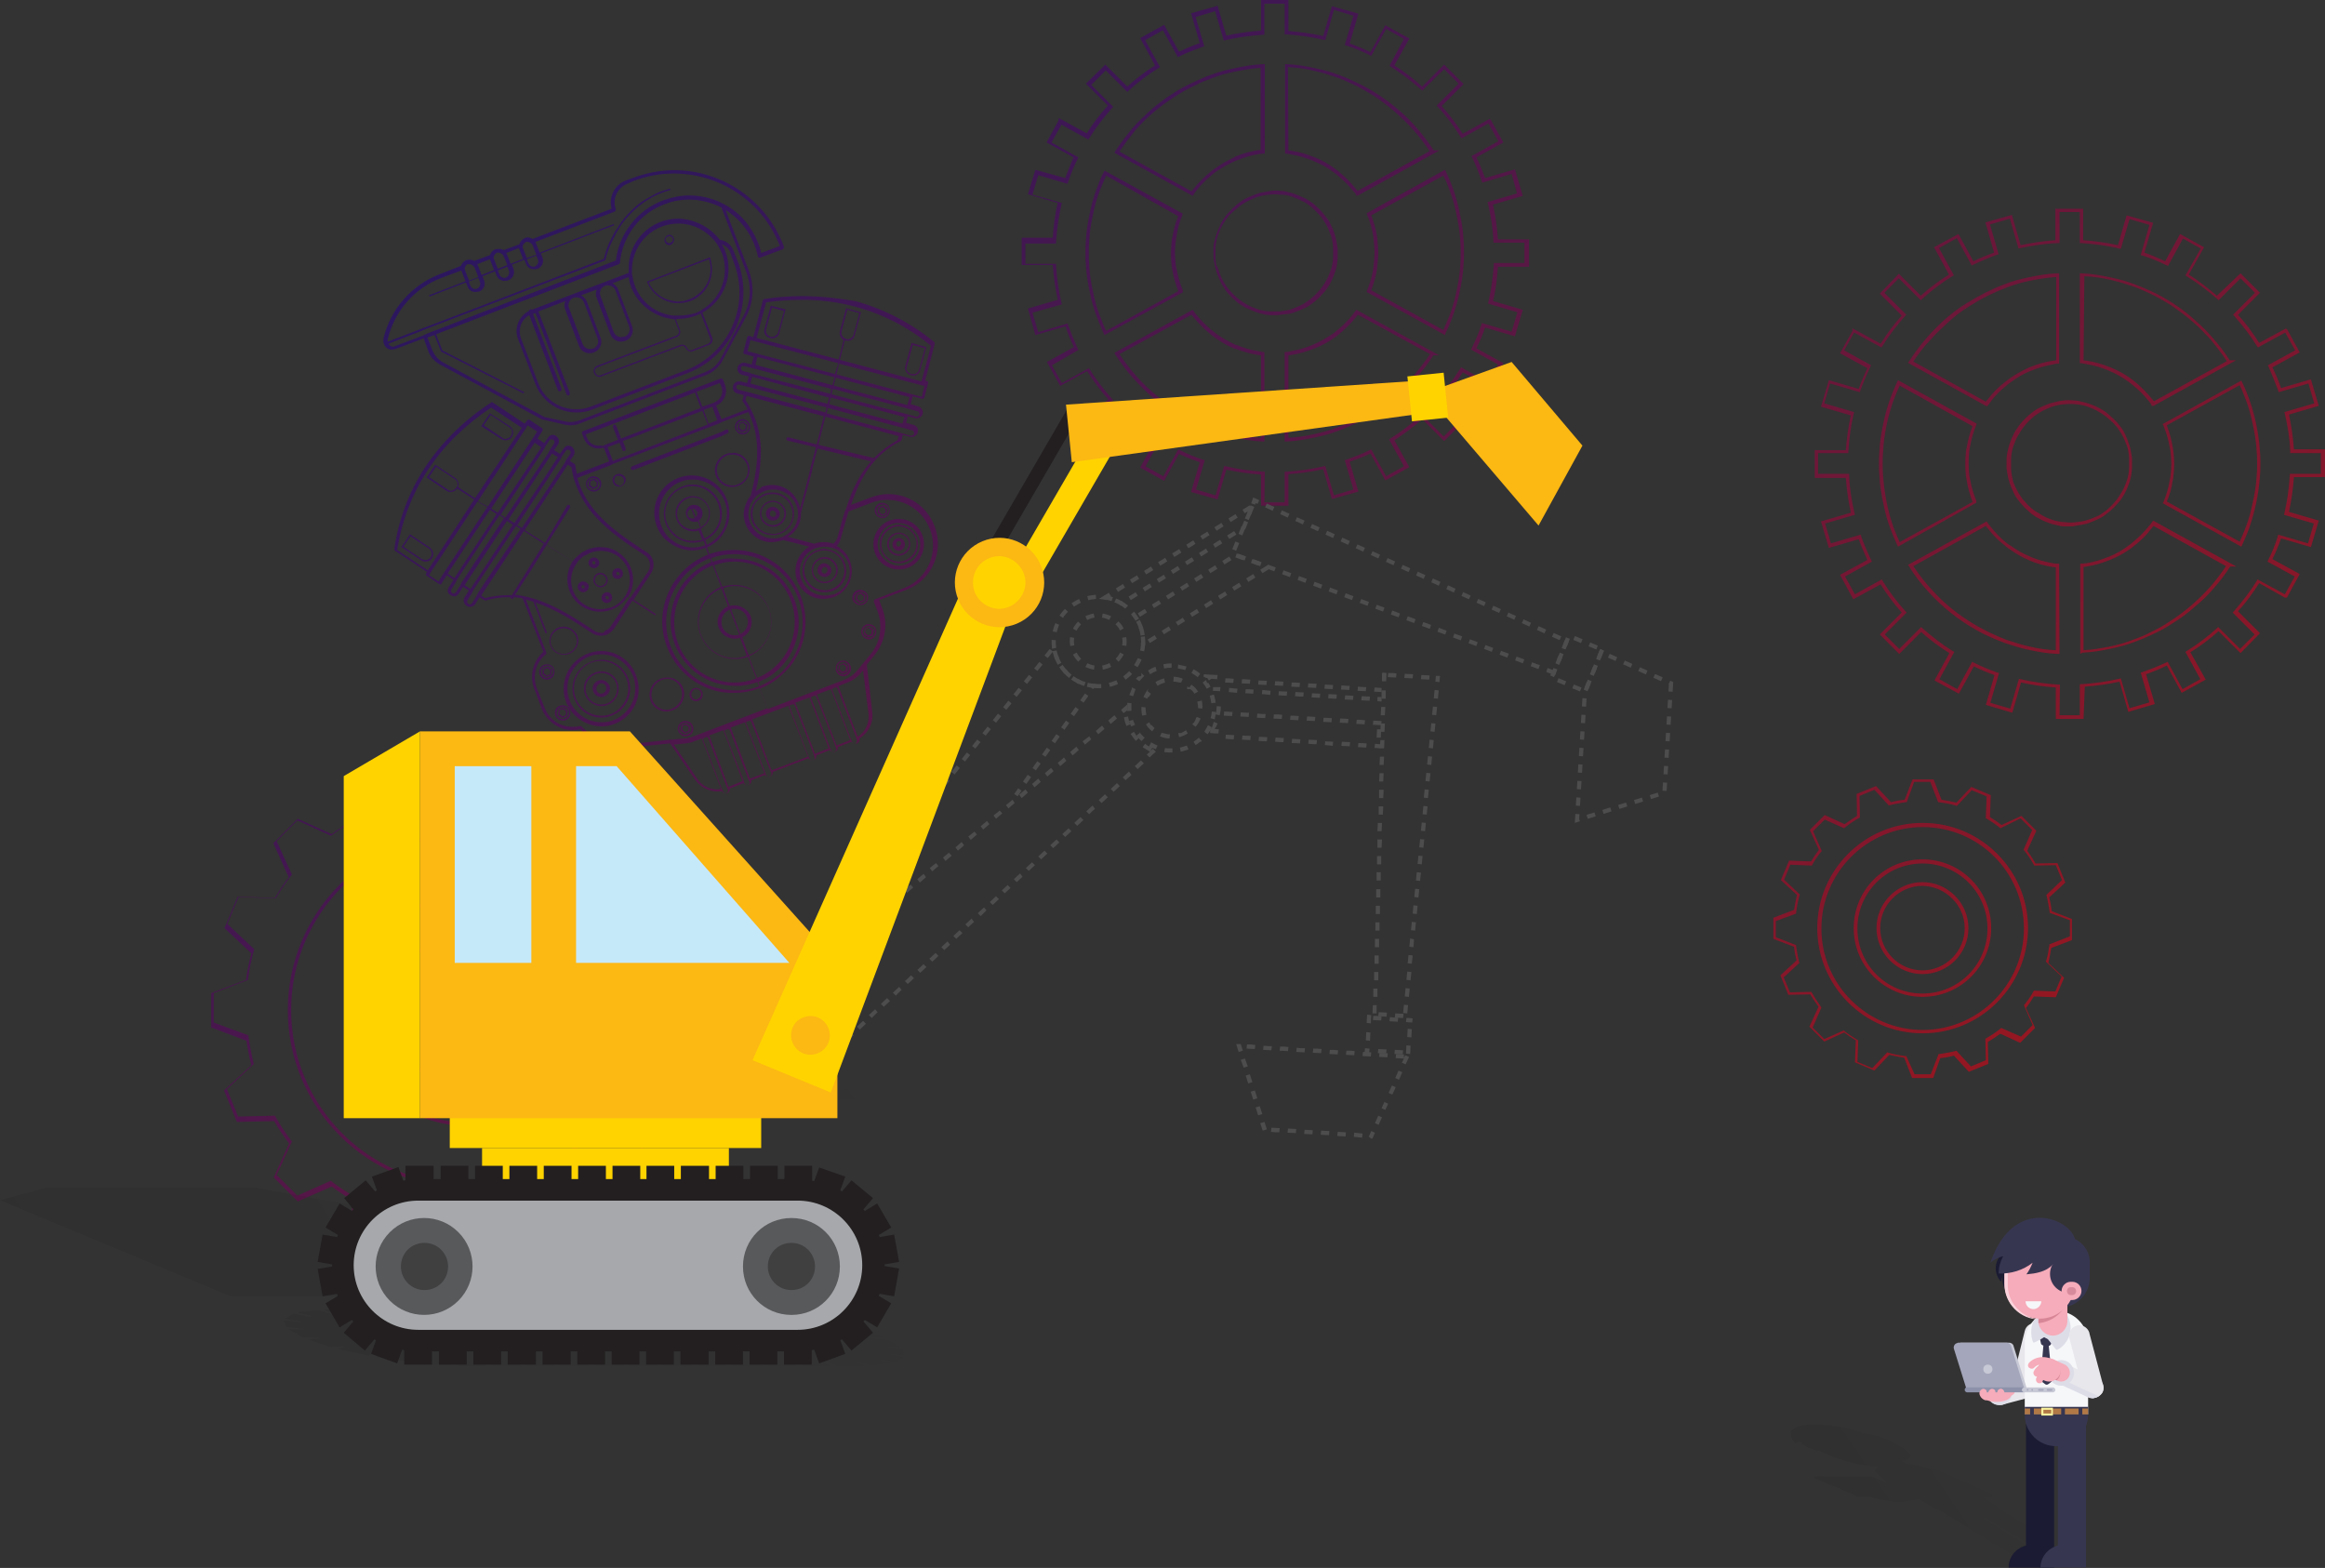 <?xml version="1.0" encoding="utf-8"?>
<!-- Generator: Adobe Illustrator 23.0.6, SVG Export Plug-In . SVG Version: 6.00 Build 0)  -->
<svg version="1.1" id="Layer_1" xmlns="http://www.w3.org/2000/svg" xmlns:xlink="http://www.w3.org/1999/xlink" x="0px" y="0px"
	 viewBox="0 0 561.4 378.6" style="enable-background:new 0 0 561.4 378.6;" xml:space="preserve">
<rect x="0" y="0" width="561.4" height="378.6" fill="#333333" stroke="none"/>
<style type="text/css">
	.st0{opacity:0.55;fill:url(#SVGID_1_);enable-background:new    ;}
	.st1{opacity:7.000000e-02;fill:url(#SVGID_2_);enable-background:new    ;}
	.st2{fill:none;stroke:#4D4D4D;stroke-miterlimit:10;stroke-dasharray:2;}
	.st3{fill:#4D4D4D;}
	.st4{fill:#FFD300;}
	.st5{fill:#231F20;}
	.st6{fill:#A6A8AB;}
	.st7{fill:#58595B;}
	.st8{fill:#404041;}
	.st9{fill:#FCB813;}
	.st10{fill:#C6E9FA;}
	.st11{opacity:7.000000e-02;fill:url(#SVGID_3_);enable-background:new    ;}
	.st12{fill:#E8E7EC;}
	.st13{fill:#DDDDE8;}
	.st14{fill:#F6ACBA;}
	.st15{fill:#1B1B33;}
	.st16{fill:#F6F7F9;}
	.st17{fill:#373651;}
	.st18{fill:#B17946;}
	.st19{fill:#F9F29D;}
	.st20{fill:#D78697;}
	.st21{fill:#FAD3DC;}
	.st22{fill:#D78A9B;}
	.st23{fill:#C8C9D6;}
	.st24{fill:#A4A6BB;}
	.st25{fill:#8D92AA;}
</style>
<linearGradient id="SVGID_1_" gradientUnits="userSpaceOnUse" x1="124.64" y1="422.697" x2="449" y2="28.747" gradientTransform="matrix(1 0 0 -1 0 380)">
	<stop  offset="0" style="stop-color:#030198"/>
	<stop  offset="1" style="stop-color:#FD0005"/>
</linearGradient>
<path class="st0" d="M311.1,122.1h-6.6v-7.5c-2.8-0.2-5.6-0.6-8.4-1.2l-2.1,7.2l-6.4-1.8l2.1-7.2c-1.7-0.6-3.4-1.2-5-2l-3.6,6.5
	l-5.8-3.2l3.6-6.6c-2.4-1.5-4.6-3.2-6.7-5.1l-5.2,5.2l-4.7-4.7l5.3-5.3c-1.9-2.1-3.6-4.4-5.1-6.8l-6.5,3.6l-3.2-5.8l6.5-3.6
	c-0.8-1.7-1.5-3.3-2-5l-7.3,2.1l-1.8-6.4l7.2-2.1c-0.6-2.8-1-5.5-1.2-8.4h-7.5v-6.6h7.5c0.2-2.8,0.5-5.6,1.2-8.4l-7.2-2.1L250,41
	l7.2,2c0.6-1.6,1.3-3.3,2-5l-6.5-3.6l2.9-5.3v-0.6l0.6,0.3l6.2,3.4c1.5-2.4,3.2-4.6,5.1-6.7l-5.3-5.3l4.7-4.6l5.3,5.3
	c2.1-1.9,4.3-3.6,6.7-5.1l-3.6-6.6l5.8-3.2l3.6,6.5c1.6-0.8,3.3-1.5,5-2.1l-2.1-7.2l6.4-1.8l2.1,7.2c2.8-0.6,5.5-1,8.4-1.2V0h6.6
	v7.5c2.8,0.2,5.6,0.6,8.4,1.2l2.1-7.2l6.4,1.8l-2.1,7.2c1.7,0.6,3.4,1.3,5,2.1l3.6-6.5l5.8,3.2l-3.6,6.5c2.4,1.5,4.6,3.2,6.7,5.1
	l5.3-5.3l4.7,4.7l-5.3,5.3c1.9,2.1,3.6,4.4,5.1,6.7l6.5-3.6l0.3,0.3l3,5.4l-6.5,3.6c0.8,1.6,1.4,3.2,2.1,5l7.2-2.1l1.9,6.4l-7.2,2.1
	c0.6,2.7,1,5.5,1.2,8.4h7.5v6.6h-7.5c-0.2,2.8-0.5,5.6-1.2,8.3l7.2,2.1l-1.9,6.4l-7.2-2.1c-0.6,1.8-1.3,3.4-2.1,5l6.5,3.6l-3.1,5.6
	h-0.4h-0.1l-6.2-3.4c-1.5,2.3-3.2,4.5-5.1,6.6l5.3,5.3l-4.7,4.7l-5.3-5.3c-2.1,1.9-4.4,3.6-6.7,5.1l3.6,6.5l-5.8,3.2l-3.6-6.5
	c-1.6,0.8-3.3,1.4-5,2l2.1,7.2l-6.4,1.8l-2.1-7.2c-2.8,0.6-5.5,1-8.4,1.2L311.1,122.1z M305.3,121.3h4.9v-7.4h0.4c3-0.2,6-0.6,9-1.3
	l0.4-0.1l2.1,7.1l4.7-1.4l-2.1-7.1l0.4-0.1c1.9-0.7,3.8-1.4,5.6-2.3l0.4-0.2l3.6,6.5l4.3-2.4l-3.6-6.5l0.3-0.2
	c2.6-1.6,5-3.5,7.3-5.5l0.3-0.3l5.3,5.3l3.5-3.5l-5.3-5.3l0.3-0.3c2-2.3,3.9-4.7,5.5-7.3l0.2-0.3l6.5,3.6l2.4-4.3l-6.5-3.6l0.2-0.4
	c0.9-1.8,1.7-3.7,2.3-5.6l0.1-0.4l7.2,2.1l1.4-4.7l-7.1-2.1l0.1-0.4c0.7-3,1.1-6,1.3-9v-0.4h7.4v-4.9h-7.5v-0.4c-0.1-3-0.6-6-1.3-9
	l-0.1-0.4l7.1-2.1L365,42l-7.1,2.1l-0.1-0.4c-0.7-1.9-1.4-3.8-2.3-5.6l-0.2-0.4l6.5-3.6l-2.4-4.3l-6.5,3.6l-0.2-0.3
	c-1.6-2.6-3.4-5-5.5-7.3l-0.3-0.3l5.3-5.3l-3.5-3.5l-5.3,5.2l-0.3-0.3c-2.3-2-4.7-3.9-7.3-5.5l-0.3-0.2l3.5-6.5l-4.3-2.4l-3.6,6.5
	l-0.4-0.2c-1.8-0.9-3.7-1.7-5.6-2.3l-0.4-0.1l2.1-7.1l-4.7-1.4L320,9.7l-0.4-0.1c-3-0.7-6-1.1-9-1.3h-0.4V0.9h-4.9v7.5h-0.4
	c-3,0.2-6,0.6-9,1.3l-0.4,0.1l-2.1-7.1l-4.7,1.4l2.1,7.1l-0.4,0.1c-1.9,0.7-3.8,1.4-5.6,2.3l-0.4,0.2l-3.6-6.5l-4.3,2.4l3.6,6.5
	l-0.3,0.2c-2.6,1.6-5,3.4-7.3,5.5l-0.3,0.3l-5.2-5.2l-3.5,3.5l5.3,5.3l-0.3,0.3c-2,2.3-3.9,4.7-5.5,7.3l-0.2,0.3l-6.5-3.6l-2.4,4.3
	l6.5,3.6l-0.2,0.4c-0.9,1.8-1.7,3.7-2.3,5.6l-0.1,0.4l-7.1-2.1l-1.4,4.7l7.1,2l-0.1,0.4c-0.7,3-1.1,6-1.3,9v0.4h-7.4v4.9h7.4v0.4
	c0.2,3,0.6,6,1.3,9l0.1,0.4l-7.1,2l1.4,4.7l7.1-2.1l0.1,0.4c0.7,1.9,1.5,3.8,2.3,5.6l0.2,0.4l-6.4,3.7l2.4,4.3l6.5-3.6L263,89
	c1.6,2.6,3.5,5,5.5,7.3l0.3,0.3l-5.3,5.3l3.5,3.5l5.3-5.3l0.3,0.3c2.3,2,4.7,3.9,7.3,5.5l0.3,0.2l-3.6,6.5l4.3,2.4l3.6-6.5l0.4,0.2
	c1.8,0.9,3.7,1.7,5.6,2.3l0.4,0.1l-2.1,7.1l4.7,1.4l2.1-7.1l0.4,0.1c3,0.7,6,1.1,9,1.3h0.4L305.3,121.3z M310.2,106.6V85h0.4
	c0.4,0,0.7-0.1,1.1-0.2c1.8-0.3,3.5-0.8,5.2-1.5l0.2-0.1c1.7-0.7,3.2-1.6,4.7-2.6c0.3-0.2,0.6-0.4,0.9-0.7c1.5-1.2,2.8-2.5,4-4
	c0.2-0.3,0.4-0.6,0.6-0.8l0.2-0.3l20,11h-1.4c-1.2,1.9-2.6,3.7-4.1,5.4c-1.3,1.5-2.7,2.8-4.1,4.1c-3.2,2.8-6.8,5.2-10.7,7
	c-1.3,0.6-2.6,1.2-4,1.7c-1.8,0.7-3.7,1.2-5.6,1.6c-2.3,0.5-4.6,0.9-6.9,1L310.2,106.6z M311.1,85.8v19.9c2.1-0.1,4.2-0.4,6.3-0.9
	c1.9-0.4,3.7-0.9,5.5-1.6c1.4-0.5,2.7-1,4-1.7c1.7-0.8,3.4-1.7,5-2.8c1.9-1.2,3.8-2.6,5.5-4.1c1.4-1.2,2.8-2.6,4-4
	c1.4-1.6,2.7-3.3,3.9-5.1L327.9,76c-0.2,0.2-0.3,0.4-0.5,0.6c-1.2,1.5-2.6,2.9-4.1,4.1c-0.3,0.3-0.6,0.5-0.9,0.7
	c-1.5,1.1-3.1,2-4.9,2.7c-0.1,0-0.2,0.1-0.3,0.1c-1.7,0.7-3.5,1.2-5.3,1.5L311.1,85.8z M305.3,106.6h-0.5c-2.3-0.1-4.7-0.5-6.9-1
	c-1.9-0.4-3.8-0.9-5.6-1.6c-1.4-0.5-2.7-1.1-4-1.7c-1.8-0.8-3.5-1.8-5.1-2.8c-2-1.2-3.8-2.6-5.6-4.2c-1.5-1.3-2.8-2.7-4.1-4.1
	c-1.5-1.7-2.9-3.6-4.2-5.6l-0.2-0.4L288,74.8l0.2,0.3c0.2,0.3,0.4,0.6,0.6,0.8c1.2,1.5,2.5,2.8,4,4c0.3,0.2,0.6,0.5,0.9,0.7
	c1.5,1.1,3,1.9,4.7,2.7h0.1h0.1c1.7,0.7,3.4,1.2,5.2,1.5c0.4,0.1,0.7,0.1,1.1,0.2h0.4L305.3,106.6z M270.3,85.5
	c1.2,1.8,2.5,3.5,3.9,5.1c1.2,1.4,2.6,2.8,4,4c1.7,1.5,3.5,2.9,5.5,4.1c1.6,1,3.3,2,5,2.8c1.3,0.6,2.6,1.2,4,1.7
	c1.8,0.6,3.6,1.2,5.5,1.6c2.1,0.5,4.2,0.8,6.3,0.9V85.8l-0.8-0.1c-1.8-0.3-3.6-0.8-5.4-1.5h-0.1h-0.1c-1.7-0.7-3.4-1.7-4.9-2.8
	c-0.3-0.2-0.6-0.4-0.9-0.7c-1.5-1.2-2.9-2.6-4.1-4.1c-0.2-0.2-0.3-0.4-0.5-0.6L270.3,85.5z M266.7,80.9l-0.2-0.4
	c-0.6-1.3-1.2-2.7-1.7-4.1c-0.7-1.8-1.2-3.7-1.6-5.6c-0.5-2.3-0.9-4.6-1-6.9c-0.1-0.9-0.1-1.9-0.1-2.9s0-2,0.1-2.9
	c0.1-2.3,0.5-4.6,1-6.9c0.4-1.9,0.9-3.8,1.6-5.6c0.5-1.4,1-2.7,1.7-4l0.2-0.4l18.9,10.4l-0.1,0.3c-0.7,1.7-1.2,3.4-1.4,5.2
	c-0.1,0.4-0.1,0.7-0.2,1.1c-0.1,0.9-0.2,1.9-0.2,2.8c0,0.9,0.1,1.9,0.2,2.8c0,0.4,0.1,0.7,0.2,1.1c0.3,1.8,0.8,3.5,1.5,5.2v0.2v0.3
	l-0.2,0.1L266.7,80.9z M267.1,42.4c-0.5,1.1-1,2.3-1.5,3.5c-0.7,1.8-1.2,3.6-1.6,5.5c-0.5,2.2-0.9,4.5-1,6.8
	c-0.1,0.9-0.1,1.8-0.1,2.9s0,2,0.1,2.9c0.1,2.3,0.5,4.6,1,6.8c0.4,1.9,0.9,3.7,1.6,5.5l0,0c0.5,1.3,0.9,2.4,1.5,3.6l17.4-9.6
	c-0.6-1.6-1.1-3.3-1.4-5c-0.1-0.4-0.1-0.7-0.2-1.1c-0.2-2-0.2-3.9,0-5.9c0-0.4,0.1-0.8,0.2-1.1c0.3-1.7,0.7-3.4,1.4-5L267.1,42.4z
	 M348.9,80.9L330,70.5l0.1-0.4c0.7-1.7,1.2-3.4,1.5-5.2c0-0.3,0.1-0.7,0.1-1.1c0.1-0.9,0.2-1.9,0.2-2.9c0-0.9-0.1-1.9-0.2-2.8
	c0-0.4-0.1-0.7-0.1-1.1c-0.3-1.8-0.8-3.5-1.5-5.2l-0.1-0.3l18.9-10.5l0.2,0.4c1.5,3.1,2.6,6.3,3.3,9.7c0.5,2.3,0.9,4.6,1,6.9
	c0.1,0.9,0.1,1.8,0.1,2.9s0,2-0.1,2.9c-0.1,2.3-0.5,4.6-1,6.9c-0.7,3.3-1.8,6.6-3.3,9.6L348.9,80.9z M331.1,70.1l17.4,9.6
	c0.5-1.1,1-2.3,1.5-3.5c0.7-1.8,1.2-3.6,1.6-5.5c0.5-2.2,0.9-4.5,1-6.8c0.1-0.9,0.1-1.8,0.1-2.9s0-2-0.1-2.8c-0.1-2.3-0.5-4.5-1-6.8
	c-0.4-1.9-0.9-3.7-1.6-5.5c-0.4-1.2-0.9-2.4-1.5-3.5L331.1,52c0.6,1.6,1.1,3.3,1.4,5c0.1,0.4,0.1,0.8,0.1,1.1c0.1,1,0.2,1.9,0.2,2.9
	c0,1-0.1,2-0.2,2.9c0,0.4-0.1,0.8-0.1,1.1C332.2,66.8,331.7,68.5,331.1,70.1L331.1,70.1z M307.8,76.1c-0.4,0-0.8,0-1.2,0
	c-0.6-0.1-1.2-0.1-1.7-0.3c-0.5-0.1-1-0.2-1.5-0.4c-0.8-0.3-1.6-0.6-2.4-1c-0.5-0.2-0.9-0.5-1.4-0.8c-0.5-0.3-1-0.7-1.4-1.1
	c-0.6-0.5-1.2-1.1-1.7-1.7c-0.4-0.4-0.7-0.9-1-1.4c-0.3-0.4-0.6-0.9-0.8-1.4c-0.4-0.8-0.7-1.6-1-2.4v-0.1c-0.2-0.5-0.3-1-0.4-1.5
	c-0.1-0.6-0.2-1.2-0.3-1.8c0-0.4,0-0.8,0-1.2s0-0.8,0-1.2c0-0.6,0.1-1.2,0.3-1.7c0.1-0.5,0.2-1,0.4-1.5c0.3-0.8,0.6-1.6,1-2.4
	c0.2-0.5,0.5-0.9,0.8-1.4c0.3-0.5,0.7-1,1.1-1.4c0.5-0.6,1.1-1.2,1.7-1.7c0.4-0.4,0.9-0.7,1.4-1.1c0.4-0.3,0.9-0.6,1.4-0.8
	c0.8-0.4,1.6-0.7,2.4-1c0.5-0.2,1-0.3,1.6-0.4c0.6-0.1,1.2-0.2,1.7-0.3c0.8-0.1,1.6-0.1,2.5,0c0.6,0,1.2,0.1,1.7,0.3
	c0.5,0.1,1,0.2,1.5,0.4c0.8,0.3,1.6,0.6,2.4,1c0.5,0.2,0.9,0.5,1.4,0.8c0.5,0.3,1,0.7,1.4,1.1c0.6,0.5,1.2,1.1,1.7,1.7
	c0.4,0.5,0.7,0.9,1.1,1.4c0.3,0.4,0.6,0.9,0.8,1.4c0.7,1.3,1.1,2.6,1.4,4c0.1,0.6,0.2,1.2,0.3,1.8c0,0.4,0,0.8,0,1.2s0,0.8,0,1.2
	c-0.1,0.6-0.1,1.2-0.2,1.7c-0.1,0.5-0.2,1-0.4,1.5c-0.3,0.8-0.6,1.7-1,2.4c-0.2,0.5-0.5,0.9-0.8,1.4c-0.3,0.5-0.7,1-1.1,1.4
	c-0.5,0.6-1.1,1.2-1.7,1.7c-0.4,0.4-0.9,0.7-1.4,1.1c-0.4,0.3-0.9,0.6-1.4,0.8c-0.8,0.4-1.6,0.7-2.4,1c-0.5,0.2-1.1,0.3-1.5,0.4
	c-0.6,0.1-1.2,0.1-1.8,0.2C308.6,76.1,308.2,76.1,307.8,76.1z M294.3,65.4c0.2,0.8,0.6,1.5,0.9,2.2c0.2,0.4,0.5,0.9,0.8,1.3
	c0.3,0.5,0.6,0.9,1,1.3c0.5,0.6,1,1.1,1.6,1.6c0.4,0.4,0.9,0.7,1.3,1c0.4,0.3,0.8,0.5,1.3,0.8c0.7,0.4,1.5,0.7,2.3,1
	c0.5,0.2,1,0.3,1.5,0.4c0.5,0.1,1.1,0.2,1.6,0.2c0.8,0,1.5,0,2.3,0l0,0c0.5-0.1,1.1-0.1,1.6-0.2c0.5-0.1,0.9-0.2,1.5-0.4
	c0.8-0.3,1.5-0.6,2.3-1c0.5-0.2,0.9-0.5,1.3-0.8c0.5-0.3,1-0.7,1.3-1c0.6-0.5,1.1-1,1.6-1.6c0.4-0.4,0.7-0.9,1-1.3
	c0.3-0.4,0.5-0.8,0.8-1.3c0.4-0.7,0.7-1.5,1-2.3c0.2-0.5,0.3-1,0.4-1.5c0.1-0.5,0.2-1.1,0.2-1.6c0-0.4,0-0.8,0-1.2s0-0.8,0-1.2
	c0-0.6-0.1-1.1-0.2-1.7c-0.1-0.5-0.2-1-0.4-1.4c-0.3-0.8-0.6-1.6-1-2.3c-0.2-0.4-0.5-0.9-0.8-1.3c-0.3-0.5-0.6-0.9-1-1.3
	c-0.5-0.6-1.1-1.1-1.6-1.6c-0.4-0.4-0.9-0.7-1.3-1c-0.4-0.3-0.8-0.5-1.3-0.7c-0.7-0.4-1.5-0.7-2.3-1c-0.5-0.2-1-0.3-1.5-0.4
	c-0.5-0.1-1-0.1-1.6-0.1c-0.8-0.1-1.5-0.1-2.3,0c-0.6,0-1.1,0.1-1.6,0.2c-0.4,0.1-0.9,0.2-1.5,0.4c-0.8,0.3-1.5,0.6-2.3,1
	c-0.4,0.2-0.9,0.5-1.3,0.8c-0.5,0.3-0.9,0.6-1.3,1c-0.6,0.5-1.2,1-1.7,1.5c-0.4,0.4-0.7,0.9-1,1.3c-0.3,0.4-0.5,0.8-0.8,1.3
	c-0.4,0.7-0.7,1.5-1,2.3c-0.2,0.5-0.3,1-0.4,1.5c-0.1,0.5-0.2,1.1-0.2,1.7c0,0.4,0,0.8,0,1.2s0,0.8,0,1.2c0,0.6,0.1,1.1,0.2,1.7
	C294,64.3,294.1,64.8,294.3,65.4L294.3,65.4z M288,47.3l-18.9-10.4l0.2-0.4c1.3-2,2.7-3.8,4.2-5.6c1.3-1.5,2.7-2.8,4.1-4.1
	c1.7-1.5,3.6-3,5.6-4.2c1.6-1.1,3.3-2,5.1-2.8c1.3-0.6,2.6-1.2,4-1.7c1.9-0.7,3.7-1.2,5.7-1.6c2.3-0.5,4.6-0.9,6.9-1h0.5v21.6H305
	c-0.4,0-0.7,0.1-1.1,0.1c-1.8,0.3-3.5,0.8-5.2,1.5l-0.1,0l-0.2,0.1c-1.6,0.7-3.2,1.6-4.7,2.6c-0.3,0.2-0.6,0.4-0.9,0.7
	c-1.5,1.2-2.8,2.5-4,4c-0.2,0.3-0.5,0.6-0.6,0.9L288,47.3z M270.3,36.6l17.4,9.6l0.5-0.6c1.2-1.5,2.6-2.9,4.1-4.1
	c0.3-0.3,0.6-0.5,0.9-0.7c1.5-1.1,3.1-2,4.8-2.8l0.1-0.1l0.2-0.1c1.7-0.7,3.5-1.2,5.3-1.5l0.8-0.1V16.4c-2.1,0.1-4.2,0.5-6.3,0.9
	c-1.9,0.4-3.7,0.9-5.5,1.6c-1.4,0.5-2.7,1-4,1.7c-1.7,0.8-3.4,1.7-5,2.8c-1.9,1.2-3.8,2.6-5.5,4.1c-1.4,1.2-2.8,2.6-4,4l0,0
	C272.8,33.1,271.5,34.8,270.3,36.6z M327.9,47.2h-0.5v-0.3c-0.2-0.3-0.4-0.5-0.6-0.7c-1.2-1.5-2.5-2.8-4-4c-0.3-0.2-0.6-0.5-0.9-0.7
	c-1.5-1.1-3-1.9-4.7-2.6l-0.2-0.1c-1.7-0.7-3.4-1.2-5.2-1.5c-0.4-0.1-0.7-0.1-1.1-0.2h-0.4V15.5h0.5c2.3,0.1,4.7,0.5,6.9,1
	c1.9,0.4,3.8,0.9,5.6,1.6c1.4,0.5,2.7,1.1,4,1.7c3.9,1.8,7.5,4.2,10.7,7c1.5,1.3,2.8,2.6,4.1,4.1c1.5,1.7,2.8,3.5,4.1,5.4h1.4
	L327.9,47.2z M311.1,36.3l0.7,0.1c1.9,0.3,3.7,0.8,5.4,1.5l0.3,0.1c1.7,0.7,3.3,1.6,4.8,2.7c0.3,0.2,0.6,0.5,0.9,0.7
	c1.5,1.2,2.9,2.6,4.1,4.1c0.2,0.2,0.3,0.4,0.5,0.6l17.4-9.6c-1.2-1.8-2.5-3.5-3.9-5.1c-2.8-3.1-6-5.9-9.5-8.2c-1.6-1-3.3-2-5-2.8
	c-1.3-0.6-2.6-1.2-4-1.7c-1.8-0.6-3.6-1.2-5.5-1.6c-2.1-0.5-4.2-0.8-6.3-0.9L311.1,36.3z M112.4,262.5c-10.3,0-18.6-8.4-18.5-18.6
	c0-10.3,8.4-18.6,18.6-18.5c10.2,0,18.5,8.3,18.5,18.6C131,254.2,122.7,262.5,112.4,262.5C112.4,262.5,112.4,262.5,112.4,262.5z
	 M112.4,226.2c-9.8,0-17.7,7.9-17.7,17.7c0,9.8,7.9,17.7,17.7,17.7s17.7-7.9,17.7-17.7l0,0C130.1,234.1,122.2,226.2,112.4,226.2
	L112.4,226.2z M112.4,271.8c-15.4,0-27.9-12.5-27.9-27.9s12.5-27.9,27.9-27.9s27.9,12.5,27.9,27.9c0,0,0,0,0,0
	C140.3,259.3,127.8,271.8,112.4,271.8L112.4,271.8z M112.4,216.8c-15,0-27.1,12.1-27.1,27.1c0,15,12.1,27.1,27.1,27.1
	s27.1-12.1,27.1-27.1l0,0C139.4,228.9,127.3,216.8,112.4,216.8L112.4,216.8z M112.4,286.8c-23.7,0-42.9-19.2-42.9-42.9
	c0-23.7,19.2-42.9,42.9-42.9s42.9,19.2,42.9,42.9c0,0,0,0,0,0C155.3,267.6,136.1,286.8,112.4,286.8L112.4,286.8z M112.4,201.8
	c-23.2,0-42.1,18.8-42.1,42.1c0,23.2,18.8,42.1,42.1,42.1c23.2,0,42.1-18.8,42.1-42.1c0,0,0,0,0,0
	C154.4,220.7,135.6,201.9,112.4,201.8L112.4,201.8z M112.4,286.8c-23.7,0-42.9-19.2-42.9-42.9c0-23.7,19.2-42.9,42.9-42.9
	s42.9,19.2,42.9,42.9c0,0,0,0,0,0C155.3,267.6,136.1,286.8,112.4,286.8L112.4,286.8z M112.4,201.8c-23.2,0-42.1,18.8-42.1,42.1
	c0,23.2,18.8,42.1,42.1,42.1c23.2,0,42.1-18.8,42.1-42.1c0,0,0,0,0,0C154.4,220.7,135.6,201.9,112.4,201.8L112.4,201.8z
	 M116.5,305.2h-8.3l-3.2-8.4c-2.2-0.3-4.3-0.7-6.4-1.3l-6.2,6.5l-7.6-3.2l0.3-9c-1.7-1-3.4-2.1-5-3.3l-8.2,3.6l-5.8-5.8l3.7-8.2
	c-1.3-1.7-2.5-3.5-3.6-5.4l-9,0.2l-3.1-7.6l6.6-6.1c-0.5-1.9-0.9-3.9-1.2-5.9l-8.5-3.2v-8.3l8.4-3.2c0.3-2.2,0.7-4.3,1.3-6.4
	l-6.5-6.1l3.2-7.6l9,0.3c1-1.7,2.1-3.4,3.3-5l-3.7-8.2l5.9-5.9l8.2,3.7c1.7-1.3,3.6-2.5,5.5-3.6l-0.2-8.9l7.6-3.2l6.1,6.6
	c1.9-0.5,3.9-0.9,5.9-1.2l3.2-8.4h8.3l3.2,8.4c2.2,0.3,4.3,0.7,6.4,1.3l6.2-6.5l7.6,3.2l-0.3,9c1.7,1,3.4,2.1,5,3.3l8.2-3.7l5.8,5.8
	l-3.7,8.2c1.3,1.7,2.5,3.6,3.6,5.5l9-0.2l3.1,7.6l-6.6,6.1c0.5,2,0.9,3.9,1.2,5.9l8.4,3.2v8.2l-8.4,3.2c-0.3,2.2-0.7,4.3-1.3,6.4
	l6.5,6.2l-3.2,7.6l-9-0.3c-1,1.7-2.1,3.4-3.4,5l3.7,8.2l-5.8,5.8l-8.2-3.7c-1.7,1.3-3.6,2.5-5.5,3.6l0.2,9l-7.6,3.1l-6.1-6.5
	c-2,0.5-3.9,0.9-5.9,1.2L116.5,305.2z M108.8,304.3h7.1l3.2-8.3h0.3c2.1-0.3,4.3-0.7,6.3-1.3l0.3-0.1l6.1,6.5l6.5-2.7l-0.2-8.9
	l0.2-0.1c2-1.1,4-2.4,5.8-3.9l0.2-0.2l8.1,3.6l5-5l-3.6-8.1l0.1-0.2c1.3-1.7,2.5-3.5,3.6-5.3l0.1-0.2l8.9,0.3l2.7-6.5l-6.4-6.2
	l0.1-0.3c0.6-2.2,1.1-4.5,1.4-6.8v-0.3l8.3-3.1v-7.1l-8.3-3.2v-0.3c-0.3-2.1-0.7-4.2-1.3-6.3l-0.1-0.3l6.5-6.1l-2.7-6.5l-8.9,0.2
	l-0.1-0.2c-1.2-2-2.5-4-3.9-5.8l-0.2-0.2l3.6-8.1l-5-5l-8.1,3.6l-0.2-0.2c-1.7-1.3-3.5-2.5-5.3-3.6l-0.2-0.1v-0.3l0.3-8.7l-6.5-2.7
	l-6.1,6.4l-0.3-0.1c-2.2-0.6-4.5-1.1-6.8-1.4H119l-3.2-8.3h-7.1l-3.2,8.3h-0.3c-2.1,0.3-4.2,0.7-6.3,1.3l-0.3,0.1l-6.1-6.5l-6.6,2.7
	l0.2,8.9l-0.2,0.1c-2,1.2-3.9,2.4-5.8,3.9l-0.2,0.1l-8.1-3.7l-5,5l3.7,8.1l-0.2,0.2c-1.3,1.7-2.5,3.5-3.6,5.3l-0.1,0.2l-9-0.3
	l-2.7,6.5l6.5,6.1l-0.1,0.3c-0.6,2.2-1.1,4.5-1.4,6.8v0.3l-8.3,3.2v7.1l8.4,3.1v0.3c0.3,2.1,0.7,4.2,1.2,6.3l0.1,0.3l-6.5,6.1
	l2.7,6.6l8.9-0.2l0.1,0.2c1.1,2,2.4,3.9,3.8,5.8l0.2,0.2l-3.7,8.1l5,5l8.1-3.6l0.2,0.2c1.7,1.3,3.5,2.5,5.3,3.5l0.2,0.1l-0.3,8.9
	l6.5,2.8l6.1-6.5l0.3,0.1c2.2,0.6,4.5,1.1,6.8,1.4h0.3L108.8,304.3z M112.4,286.8c-23.7,0-42.9-19.2-42.9-42.9
	c0-23.7,19.2-42.9,42.9-42.9s42.9,19.2,42.9,42.9c0,0,0,0,0,0C155.3,267.6,136.1,286.8,112.4,286.8L112.4,286.8z M112.4,201.8
	c-23.2,0-42.1,18.8-42.1,42.1c0,23.2,18.8,42.1,42.1,42.1c23.2,0,42.1-18.8,42.1-42.1c0,0,0,0,0,0
	C154.4,220.7,135.6,201.9,112.4,201.8L112.4,201.8z M464.2,235.2c-6.1,0-11.1-5-11.1-11.1c0-6.1,5-11.1,11.1-11.1
	c6.1,0,11.1,5,11.1,11.1C475.3,230.3,470.3,235.2,464.2,235.2L464.2,235.2z M464.2,213.9c-5.6,0-10.2,4.6-10.2,10.2
	s4.6,10.2,10.2,10.2s10.2-4.6,10.2-10.2C474.4,218.6,469.8,214,464.2,213.9L464.2,213.9z M464.2,240.7c-9.2,0-16.6-7.4-16.6-16.6
	s7.4-16.6,16.6-16.6c9.2,0,16.6,7.4,16.6,16.6c0,0,0,0,0,0C480.8,233.3,473.4,240.7,464.2,240.7L464.2,240.7z M464.2,208.5
	c-8.7,0-15.7,7-15.7,15.7s7,15.7,15.7,15.7c8.7,0,15.7-7,15.7-15.7C479.9,215.5,472.9,208.5,464.2,208.5L464.2,208.5z M464.2,249.5
	c-14,0-25.4-11.4-25.4-25.4s11.4-25.4,25.4-25.4c14,0,25.4,11.4,25.4,25.4c0,0,0,0,0,0C489.6,238.2,478.2,249.5,464.2,249.5
	L464.2,249.5z M464.2,199.7c-13.5,0-24.5,11-24.5,24.5c0,13.5,11,24.5,24.5,24.5c13.5,0,24.5-11,24.5-24.5c0,0,0,0,0,0
	C488.7,210.6,477.8,199.7,464.2,199.7L464.2,199.7z M464.2,249.5c-14,0-25.4-11.4-25.4-25.4s11.4-25.4,25.4-25.4
	c14,0,25.4,11.4,25.4,25.4c0,0,0,0,0,0C489.6,238.2,478.2,249.5,464.2,249.5L464.2,249.5z M464.2,199.7c-13.5,0-24.5,11-24.5,24.5
	c0,13.5,11,24.5,24.5,24.5c13.5,0,24.5-11,24.5-24.5c0,0,0,0,0,0C488.7,210.6,477.8,199.7,464.2,199.7L464.2,199.7z M466.8,260.3
	h-5.1l-1.9-4.9c-1.2-0.2-2.4-0.4-3.6-0.7l-3.6,3.8l-4.7-2l0.2-5.3c-1-0.6-1.9-1.2-2.8-1.9l-4.8,2.2l-3.6-3.6l2.2-4.8
	c-0.7-1-1.4-2-2-3l-5.3,0.1l-1.9-4.7l3.9-3.6c-0.3-1.1-0.5-2.2-0.6-3.3l-5-1.9v-5.1l5-1.9c0.2-1.2,0.4-2.4,0.7-3.6l-3.9-3.6l2-4.7
	l5.3,0.2c0.6-1,1.2-1.9,1.9-2.8l-2.2-4.8l3.6-3.6l4.8,2.2c1-0.7,2-1.4,3-2l-0.1-5.3l4.7-1.9l3.6,3.9c1.1-0.3,2.2-0.5,3.3-0.6
	l1.9-4.9h5.1l1.9,4.9c1.2,0.2,2.4,0.4,3.6,0.7l3.6-3.8l4.7,2l-0.2,5.3c1,0.6,1.9,1.2,2.8,1.9l4.8-2.2l3.6,3.6l-2.2,4.8
	c0.7,1,1.4,2,2,3.1l5.3-0.1l1.9,4.7l-3.9,3.6c0.3,1.1,0.5,2.2,0.6,3.3l4.9,1.9v5.1l-5,1.9c-0.2,1.2-0.4,2.4-0.7,3.6l3.8,3.6l-2,4.7
	l-5.3-0.2c-0.6,1-1.2,1.9-1.9,2.8l2.2,4.8l-3.6,3.6l-4.8-2.2c-1,0.7-2,1.4-3,2l0.1,5.3l-4.7,1.9l-3.6-3.9c-1.1,0.3-2.2,0.5-3.3,0.6
	L466.8,260.3z M462.3,259.4h3.9l1.9-4.9h0.3c1.2-0.2,2.5-0.4,3.7-0.7l0.3-0.1l3.5,3.8l3.6-1.5l-0.1-5.2l0.2-0.1
	c1.2-0.7,2.3-1.4,3.4-2.3l0.2-0.2l4.8,2.1l2.8-2.8l-2.1-4.8l0.2-0.2c0.8-1,1.5-2,2.1-3.1l0.1-0.2l5.2,0.2l1.5-3.6l-3.8-3.6l0.1-0.3
	c0.4-1.3,0.6-2.6,0.8-4V228l4.9-1.9v-3.9l-4.9-1.8v-0.3c-0.2-1.2-0.4-2.5-0.7-3.7l-0.1-0.3l3.8-3.6l-1.5-3.6l-5.2,0.1l-0.1-0.2
	c-0.7-1.2-1.4-2.3-2.3-3.4l-0.2-0.2l2.1-4.8l-2.8-2.8L483,200l-0.2-0.2c-1-0.8-2-1.5-3.1-2.1l-0.2-0.1v-0.3l0.2-5l-3.6-1.5l-3.6,3.8
	l-0.3-0.1c-1.3-0.4-2.6-0.6-4-0.8H468l-1.9-4.9h-3.9l-1.8,4.9h-0.3c-1.2,0.2-2.5,0.4-3.7,0.7l-0.3,0.1l-3.5-3.8l-3.6,1.5l0.1,5.2
	l-0.2,0.1c-1.2,0.7-2.3,1.4-3.4,2.3l-0.2,0.2l-4.7-2.1l-2.8,2.8l2.1,4.8l-0.2,0.2c-0.8,1-1.5,2-2.1,3.1l-0.1,0.2l-5.2-0.2l-1.5,3.6
	l3.8,3.6l-0.1,0.3c-0.4,1.3-0.6,2.6-0.8,4v0.3l-4.9,1.8v3.9l4.9,1.9v0.3c0.2,1.2,0.4,2.5,0.7,3.7l0.1,0.3l-3.8,3.5l1.5,3.6l5.2-0.1
	l0.1,0.2c0.7,1.2,1.4,2.3,2.2,3.4l0.1,0.2l-2.1,4.8l2.8,2.8l4.7-2.1l0.2,0.2c1,0.8,2,1.4,3.1,2.1l0.2,0.1l-0.2,5.2l3.6,1.5l3.6-3.8
	l0.3,0.1c1.3,0.4,2.6,0.6,4,0.8h0.3L462.3,259.4z M464.3,249.5c-14,0-25.4-11.4-25.4-25.4s11.4-25.4,25.4-25.4
	c14,0,25.4,11.4,25.4,25.4c0,0,0,0,0,0C489.6,238.2,478.2,249.5,464.3,249.5L464.3,249.5z M464.3,199.7c-13.5,0-24.5,11-24.5,24.5
	c0,13.5,11,24.5,24.5,24.5c13.5,0,24.5-11,24.5-24.5c0,0,0,0,0,0C488.7,210.6,477.8,199.7,464.3,199.7L464.3,199.7z M503.1,173.6
	h-6.7V166c-2.8-0.2-5.7-0.6-8.4-1.2l-2.1,7.3l-6.4-1.9l2.1-7.2c-1.7-0.6-3.4-1.3-5-2.1l-3.6,6.6l-5.9-3.2l3.6-6.6
	c-2.4-1.5-4.7-3.2-6.8-5.1l-5.3,5.3l-4.7-4.7l5.3-5.3c-1.9-2.1-3.6-4.4-5.1-6.8l-6.6,3.6l-3.2-5.9l6.6-3.6c-0.8-1.7-1.5-3.4-2.1-5
	l-7.2,2.1l-1.9-6.4l7.2-2.1c-0.6-2.8-1-5.6-1.2-8.4h-7.5v-6.7h7.5c0.2-2.8,0.6-5.7,1.2-8.4l-7.2-2.1l1.9-6.4l7.2,2.1
	c0.6-1.7,1.3-3.3,2.1-5l-6.6-3.6l3-5.4v-0.6l0.6,0.3l6.2,3.4c1.5-2.4,3.2-4.7,5.1-6.8l-5.3-5.3l4.6-4.8l5.3,5.3
	c2.1-1.9,4.4-3.6,6.8-5.1l-3.6-6.6l5.9-3.2l3.6,6.6c1.6-0.8,3.3-1.5,5-2.1l-2.1-7.3l6.4-1.8l2.1,7.3c2.8-0.6,5.6-1,8.4-1.2v-7.6h6.7
	v7.6c2.8,0.2,5.7,0.6,8.4,1.2l2.1-7.2l6.4,1.8l-2.1,7.2c1.7,0.6,3.4,1.3,5,2.1l3.6-6.6l5.8,3.2l-3.7,6.6c2.4,1.5,4.7,3.3,6.8,5.1
	L541,66l4.7,4.7l-5.3,5.3c1.9,2.1,3.6,4.4,5.1,6.8l6.5-3.5l0.3,0.3l3,5.5l-6.6,3.6c0.8,1.6,1.5,3.3,2.1,5l7.2-2.1l1.9,6.4l-7.2,2.1
	c0.6,2.8,1,5.6,1.2,8.4h7.6v6.7h-7.6c-0.2,2.8-0.6,5.6-1.2,8.4l7.2,2.1l-1.9,6.4l-7.2-2.1c-0.6,1.7-1.3,3.4-2.1,5l6.6,3.6l-3.1,5.7
	h-0.4h-0.1l-6.2-3.5c-1.5,2.4-3.2,4.7-5.1,6.8l5.3,5.3l-4.7,4.8l-5.3-5.3c-2.1,1.9-4.4,3.6-6.8,5.1l3.7,6.6l-5.8,3.2l-3.6-6.6
	c-1.6,0.8-3.3,1.5-5,2.1l2.1,7.2l-6.4,1.9l-2.1-7.3c-2.8,0.6-5.6,1-8.4,1.2L503.1,173.6z M497.3,172.7h4.9v-7.5h0.4
	c3.1-0.2,6.1-0.6,9.1-1.3l0.4-0.1l2.1,7.2l4.8-1.4l-2.1-7.2l0.4-0.1c1.9-0.7,3.8-1.4,5.7-2.3l0.4-0.2l3.6,6.6l4.3-2.4l-3.6-6.6
	l0.3-0.2c2.6-1.6,5.1-3.5,7.3-5.5l0.3-0.3l5.3,5.3l3.5-3.5l-5.3-5.3l0.3-0.3c2-2.3,3.9-4.7,5.5-7.3l0.2-0.4l6.6,3.6l2.4-4.3
	l-6.6-3.6l0.2-0.4c0.9-1.8,1.7-3.7,2.3-5.7l0.1-0.4l7.2,2.1l1.4-4.8l-7.2-2.1l0.1-0.4c0.7-3,1.1-6,1.3-9.1v-0.4h7.5v-5H553v-0.4
	c-0.1-3.1-0.6-6.1-1.3-9.1l-0.1-0.4l7.2-2.1l-1.4-4.8l-7.2,2.1l-0.1-0.4c-0.7-1.9-1.5-3.8-2.3-5.7l-0.2-0.4l6.6-3.6l-2.4-4.3
	l-6.6,3.6l-0.2-0.3c-1.6-2.6-3.5-5-5.5-7.3l-0.3-0.3l5.3-5.3l-3.5-3.5l-5.3,5.3l-0.3-0.3c-2.3-2-4.8-3.9-7.4-5.5l-0.3-0.2l3.7-6.5
	l-4.3-2.4l-3.6,6.6L523,64c-1.8-0.9-3.7-1.7-5.7-2.3l-0.4-0.1l2.1-7.3l-4.8-1.4l-2.1,7.2l-0.4-0.1c-3-0.7-6-1.1-9.1-1.3h-0.4v-7.5
	h-4.9v7.5h-0.4c-3.1,0.1-6.1,0.6-9.1,1.2l-0.4,0.1l-2.1-7.2l-4.8,1.4l2.1,7.2l-0.4,0.1c-1.9,0.7-3.8,1.5-5.7,2.4l-0.4,0.2l-3.6-6.6
	l-4.3,2.4l3.6,6.6l-0.4,0.2c-2.6,1.6-5.1,3.5-7.3,5.5l-0.3,0.3l-5.3-5.3l-3.5,3.5l5.3,5.3l-0.3,0.3c-2,2.3-3.9,4.7-5.5,7.3l-0.2,0.3
	l-6.6-3.6l-2.4,4.3l6.5,3.6l-0.2,0.4c-0.9,1.9-1.7,3.8-2.4,5.7l-0.1,0.4l-7.2-2.1l-1.4,4.8l7.2,2.1l-0.1,0.4c-0.7,3-1.1,6-1.3,9.1
	v0.4H439v5h7.5v0.4c0.1,3.1,0.6,6.1,1.3,9.1l0.1,0.4l-7.2,2.1l1.4,4.8l7.2-2.1l0.1,0.4c0.7,1.9,1.5,3.8,2.4,5.7l0.2,0.4l-6.5,3.6
	l2.4,4.3l6.5-3.6l0.2,0.4c1.6,2.6,3.5,5.1,5.5,7.3l0.3,0.3l-5.3,5.3l3.5,3.5l5.3-5.3l0.3,0.3c2.3,2,4.7,3.9,7.3,5.5l0.4,0.2
	l-3.6,6.6l4.3,2.4l3.6-6.6l0.4,0.2c1.8,0.9,3.7,1.7,5.7,2.4l0.4,0.1l-2.1,7.2l4.8,1.4l2.1-7.2l0.4,0.1c3,0.7,6,1.1,9.1,1.3h0.4
	L497.3,172.7z M502.3,157.9v-21.8h0.4c0.4,0,0.7-0.1,1.1-0.1c1.8-0.3,3.5-0.8,5.2-1.5l0.3-0.1c1.7-0.7,3.3-1.6,4.7-2.7
	c0.3-0.2,0.6-0.4,0.9-0.7c1.5-1.2,2.9-2.6,4.1-4.1c0.2-0.3,0.5-0.6,0.7-0.9l0.2-0.3l20.1,11.1h-1.5c-1.2,1.9-2.6,3.7-4.1,5.4
	c-1.3,1.5-2.7,2.9-4.2,4.1c-1.8,1.6-3.6,3-5.6,4.2c-1.6,1.1-3.4,2-5.1,2.8c-1.3,0.6-2.7,1.2-4.1,1.7c-1.8,0.7-3.7,1.2-5.6,1.6
	c-2.3,0.5-4.6,0.9-7,1L502.3,157.9z M503.1,136.9V157c2.2-0.1,4.3-0.5,6.4-0.9c1.9-0.4,3.7-0.9,5.5-1.6c1.4-0.5,2.7-1,4-1.7
	c1.7-0.8,3.4-1.7,5-2.8c3.6-2.3,6.8-5.1,9.6-8.2c1.4-1.6,2.7-3.3,3.9-5.1L520,127c-0.2,0.2-0.3,0.4-0.5,0.6c-1.2,1.6-2.6,3-4.2,4.2
	c-0.3,0.3-0.6,0.5-0.9,0.7c-1.5,1.1-3.2,2-4.9,2.7c-0.1,0-0.2,0.1-0.3,0.1c-1.7,0.7-3.5,1.2-5.4,1.5L503.1,136.9z M497.3,157.9h-0.5
	c-2.4-0.1-4.7-0.5-7-1c-1.9-0.4-3.8-1-5.6-1.6c-1.4-0.5-2.8-1.1-4.1-1.7c-1.8-0.8-3.5-1.8-5.1-2.8c-3.6-2.3-6.9-5.1-9.8-8.4
	c-1.6-1.8-3-3.6-4.2-5.6l-0.3-0.4l19-10.5l0.2,0.3c0.2,0.3,0.4,0.6,0.6,0.8c1.2,1.5,2.5,2.9,4,4.1c0.3,0.2,0.6,0.5,0.9,0.6
	c1.5,1.1,3.1,2,4.8,2.7h0.1l0.1,0.1c1.7,0.7,3.5,1.2,5.3,1.5c0.4,0.1,0.7,0.1,1.1,0.1h0.4L497.3,157.9z M462,136.7
	c1.2,1.8,2.5,3.5,3.9,5.1c1.3,1.4,2.6,2.8,4.1,4.1c1.7,1.5,3.6,2.9,5.5,4.1c2.8,1.8,5.9,3.3,9,4.5c1.8,0.6,3.7,1.2,5.5,1.6
	c2.1,0.5,4.2,0.8,6.4,0.9v-20l-0.8-0.1c-1.9-0.3-3.7-0.8-5.4-1.5c0,0-0.1,0-0.1-0.1H490c-1.7-0.7-3.4-1.7-4.9-2.8
	c-0.3-0.2-0.6-0.4-0.9-0.7c-1.6-1.2-3-2.6-4.2-4.2c-0.2-0.2-0.3-0.4-0.5-0.6L462,136.7z M458.3,132l-0.2-0.4
	c-0.6-1.3-1.2-2.7-1.7-4.1l0,0c-0.7-1.8-1.2-3.7-1.6-5.7c-0.5-2.3-0.9-4.6-1-7c-0.1-0.9-0.1-1.9-0.1-2.9s0-2,0.1-2.9
	c0.1-2.4,0.5-4.7,1-7c0.4-1.9,0.9-3.8,1.6-5.7c0.5-1.4,1.1-2.8,1.7-4.1l0.2-0.4l19,10.5l-0.1,0.3c-0.7,1.7-1.2,3.4-1.5,5.2
	c-0.1,0.3-0.1,0.7-0.2,1.1c-0.2,1.9-0.2,3.8,0,5.7c0,0.4,0.1,0.7,0.2,1.1c0.3,1.8,0.8,3.5,1.5,5.2v0.2v0.3l-0.2,0.1L458.3,132z
	 M458.7,93.1c-0.5,1.1-1,2.3-1.5,3.6c-1.4,4-2.3,8.2-2.5,12.4c-0.1,0.9-0.1,1.8-0.1,2.9s0,2,0.1,2.9c0.3,4.2,1.1,8.4,2.5,12.4l0,0
	c0.5,1.3,1,2.5,1.5,3.6l17.6-9.7c-0.6-1.6-1.1-3.3-1.4-5.1c-0.1-0.4-0.1-0.8-0.2-1.1c-0.2-2-0.2-4,0-5.9c0-0.4,0.1-0.8,0.2-1.1
	c0.3-1.7,0.7-3.4,1.4-5.1L458.7,93.1z M541.2,132l-19-10.5l0.2-0.3c0.7-1.7,1.2-3.4,1.5-5.2c0.1-0.3,0.1-0.7,0.2-1.1
	c0.1-1,0.2-1.9,0.2-2.9c0-1-0.1-1.9-0.2-2.9c0-0.4-0.1-0.7-0.2-1.1c-0.3-1.8-0.8-3.5-1.5-5.2l-0.2-0.4l19-10.5l0.2,0.4
	c2.5,5.2,3.9,10.9,4.3,16.7c0.1,0.9,0.1,1.9,0.1,2.9s0,2-0.1,3c-0.3,4.3-1.2,8.6-2.6,12.6c-0.5,1.4-1.1,2.7-1.7,4.1L541.2,132z
	 M523.2,121.1l17.6,9.7c0.5-1.1,1-2.3,1.5-3.6c0.7-1.8,1.2-3.7,1.6-5.6c0.5-2.2,0.9-4.5,1-6.8c0.1-0.9,0.1-1.8,0.1-2.9s0-2-0.1-2.9
	c-0.1-2.3-0.5-4.6-1-6.8c-0.4-1.9-0.9-3.8-1.6-5.6c-0.5-1.3-0.9-2.4-1.5-3.6l-17.6,9.7c0.6,1.6,1.1,3.3,1.4,5.1
	c0.1,0.4,0.1,0.8,0.2,1.2c0.1,1,0.2,2,0.2,3c0,1-0.1,2-0.2,3c0,0.4-0.1,0.8-0.2,1.1C524.4,117.8,523.9,119.5,523.2,121.1
	L523.2,121.1z M499.7,127.1c-0.4,0-0.8,0-1.2,0c-0.6,0-1.2-0.1-1.8-0.3c-0.5-0.1-1.1-0.2-1.6-0.4c-0.8-0.3-1.7-0.6-2.4-1
	c-0.5-0.3-1-0.5-1.4-0.8c-0.5-0.3-1-0.7-1.4-1.1c-0.6-0.5-1.2-1.1-1.8-1.8c-0.4-0.4-0.7-0.9-1.1-1.4c-0.3-0.4-0.6-0.9-0.8-1.4
	c-0.4-0.8-0.7-1.6-1-2.4v-0.1c-0.2-0.5-0.3-1-0.4-1.5c-0.1-0.6-0.2-1.2-0.3-1.8c0-0.4,0-0.8,0-1.2s0-0.8,0-1.2
	c0.1-0.6,0.1-1.2,0.3-1.8c0.1-0.5,0.2-1,0.4-1.6c0.3-0.8,0.6-1.7,1-2.4c0.2-0.5,0.5-0.9,0.8-1.4c0.8-1.2,1.7-2.2,2.8-3.2
	c0.5-0.4,0.9-0.7,1.4-1.1c0.4-0.3,0.9-0.6,1.4-0.8c0.8-0.4,1.6-0.7,2.4-1c1.1-0.3,2.2-0.6,3.3-0.7c0.8-0.1,1.6-0.1,2.5,0
	c0.6,0,1.2,0.1,1.8,0.3c0.5,0.1,1,0.2,1.6,0.4c0.8,0.3,1.7,0.6,2.4,1c0.5,0.2,0.9,0.5,1.4,0.8c0.5,0.3,1,0.7,1.4,1.1
	c0.6,0.5,1.2,1.1,1.8,1.7c0.4,0.5,0.7,0.9,1.1,1.4c0.3,0.4,0.6,0.9,0.8,1.4c0.4,0.8,0.7,1.6,1,2.5c0.2,0.5,0.3,1,0.4,1.5
	c0.1,0.6,0.2,1.2,0.3,1.8c0,0.4,0,0.8,0,1.2s0,0.8,0,1.2s-0.1,1.1-0.2,1.8c-0.1,0.5-0.2,1-0.4,1.6c-0.3,0.8-0.6,1.7-1,2.4
	c-0.2,0.5-0.5,0.9-0.8,1.4c-0.3,0.5-0.7,1-1.1,1.4c-0.5,0.6-1.1,1.2-1.8,1.8c-0.5,0.4-0.9,0.7-1.4,1.1c-0.4,0.3-0.9,0.6-1.4,0.8
	c-0.8,0.4-1.6,0.7-2.4,1c-0.5,0.2-1.1,0.3-1.6,0.4c-0.6,0.1-1.2,0.2-1.8,0.3l0,0C500.6,127.1,500.2,127.1,499.7,127.1L499.7,127.1z
	 M486.1,116.3c0.3,0.8,0.6,1.5,1,2.2c0.2,0.4,0.5,0.9,0.8,1.3c0.3,0.5,0.6,0.9,1,1.3c0.5,0.6,1,1.1,1.6,1.6c0.4,0.3,0.8,0.7,1.4,1
	s0.8,0.5,1.3,0.8c0.7,0.4,1.5,0.7,2.3,1c0.5,0.2,1,0.3,1.6,0.4c0.5,0.1,1.1,0.2,1.7,0.2c0.8,0.1,1.6,0.1,2.3,0
	c0.6-0.1,1.1-0.1,1.6-0.2c0.5-0.1,1-0.2,1.5-0.4c0.8-0.2,1.5-0.6,2.3-0.9c0.5-0.2,0.9-0.5,1.3-0.8c0.5-0.3,0.9-0.6,1.3-1
	c1-0.9,1.9-1.9,2.6-3c0.3-0.4,0.5-0.8,0.8-1.3c0.4-0.7,0.7-1.5,1-2.3c0.2-0.5,0.3-1,0.4-1.5c0.1-0.5,0.2-1.1,0.2-1.7
	c0-0.4,0-0.8,0-1.2s0-0.8,0-1.2c0-0.6-0.1-1.1-0.2-1.7c-0.1-0.5-0.2-1-0.4-1.4c-0.3-0.8-0.6-1.6-1-2.3c-0.2-0.4-0.5-0.9-0.8-1.3
	c-0.3-0.5-0.6-0.9-1-1.3c-0.5-0.6-1.1-1.1-1.7-1.6c-0.4-0.4-0.9-0.7-1.3-1c-0.4-0.3-0.9-0.5-1.3-0.8c-0.7-0.4-1.5-0.7-2.3-1
	c-0.5-0.2-1-0.3-1.5-0.4c-0.5-0.1-1.1-0.2-1.6-0.2c-0.8-0.1-1.6-0.1-2.3,0c-0.6,0-1.1,0.1-1.7,0.2c-0.5,0.1-0.9,0.2-1.5,0.4
	c-0.8,0.3-1.5,0.6-2.3,1c-0.5,0.3-0.9,0.5-1.3,0.8c-0.5,0.3-0.9,0.6-1.3,1c-1,0.9-1.9,1.9-2.6,3c-0.3,0.4-0.5,0.9-0.8,1.3
	c-0.4,0.7-0.7,1.5-1,2.3c-0.2,0.5-0.3,1-0.4,1.5c-0.1,0.5-0.2,1.1-0.2,1.7c0,0.4,0,0.8,0,1.2s0,0.8,0,1.2c0,0.6,0.1,1.1,0.2,1.7
	C485.9,115.3,486,115.9,486.1,116.3L486.1,116.3z M479.7,98.1l-19-10.5l0.3-0.4c1.3-2,2.7-3.9,4.2-5.6c1.3-1.5,2.7-2.9,4.1-4.2
	c1.8-1.6,3.6-3,5.6-4.2c2.9-1.8,6-3.4,9.2-4.6c1.8-0.7,3.7-1.2,5.6-1.6c2.3-0.5,4.6-0.9,7-1h0.5v21.8h-0.4c-0.4,0-0.7,0.1-1.1,0.2
	c-1.8,0.3-3.5,0.8-5.2,1.5h-0.1l-0.2,0.1c-1.7,0.7-3.2,1.6-4.7,2.7c-0.3,0.2-0.6,0.4-0.9,0.7c-1.5,1.2-2.9,2.5-4,4.1
	c-0.2,0.3-0.5,0.6-0.7,0.9L479.7,98.1z M462,87.3l17.5,9.7c0.1-0.2,0.3-0.4,0.5-0.6c1.2-1.6,2.6-3,4.2-4.2c0.3-0.2,0.6-0.5,0.9-0.7
	c1.5-1.1,3.2-2,4.9-2.8h0.1l0.2-0.1c1.7-0.7,3.5-1.2,5.4-1.5l0.8-0.1V66.9c-2.2,0.1-4.3,0.5-6.4,0.9c-1.9,0.4-3.7,0.9-5.5,1.6
	c-3.2,1.2-6.2,2.7-9,4.5c-2,1.2-3.8,2.6-5.5,4.2c-1.4,1.3-2.8,2.6-4.1,4.1l0,0C464.5,83.7,463.2,85.5,462,87.3z M520,98h-0.5v-0.3
	c-0.2-0.3-0.4-0.5-0.6-0.8c-1.2-1.5-2.5-2.8-4-4c-0.3-0.2-0.6-0.5-0.9-0.7c-1.5-1.1-3.1-2-4.8-2.7c-0.1,0-0.1-0.1-0.2-0.1
	c-1.7-0.7-3.5-1.2-5.3-1.5c-0.4-0.1-0.7-0.1-1.1-0.2h-0.4V66h0.5c2.4,0.1,4.7,0.5,7,1c1.9,0.4,3.8,0.9,5.6,1.6
	c1.4,0.5,2.8,1.1,4.1,1.7c1.8,0.8,3.5,1.8,5.1,2.8c2,1.3,3.9,2.7,5.6,4.3c1.5,1.3,2.9,2.7,4.2,4.2c1.5,1.7,2.9,3.5,4.1,5.4h1.5
	L520,98z M503.1,87l0.8,0.1c1.9,0.3,3.7,0.8,5.4,1.5c0.1,0,0.2,0.1,0.3,0.1c1.7,0.7,3.4,1.6,4.9,2.7c0.3,0.2,0.6,0.5,0.9,0.7
	c1.5,1.2,2.9,2.6,4.2,4.2c0.2,0.2,0.3,0.4,0.5,0.6l17.6-9.7c-1.2-1.8-2.5-3.5-3.9-5.2c-1.3-1.4-2.6-2.8-4.1-4.1
	c-1.7-1.5-3.6-2.9-5.5-4.2c-1.6-1-3.3-2-5-2.8c-1.3-0.6-2.6-1.2-4-1.7c-1.8-0.6-3.7-1.2-5.5-1.6c-2.1-0.5-4.2-0.8-6.4-0.9L503.1,87z
	 M163.8,52.8c-6.7,0-12.1,5.4-12,12.1c0,0.3,0,0.6,0,1l-23.4,8.9c-0.1-0.1-0.3-0.2-0.4-0.1c-0.2,0.1-0.3,0.2-0.3,0.4
	c-2.5,1.3-3.6,4.2-2.6,6.8l4.2,10.9c1.6,4.1,5.5,6.8,9.9,6.8c1.3,0,2.6-0.2,3.8-0.7l23-8.8c10.8-4.1,16.3-16.3,12.1-27.1
	c0,0,0,0,0,0l-1-2.5c-0.5-1.4-1.8-2.4-3.3-2.6C171.4,54.8,167.7,52.9,163.8,52.8L163.8,52.8z M163.8,76.2c-0.3,0-0.5,0-0.8,0h-0.4
	c-5.1-0.5-9.2-4.5-9.9-9.6c0-0.2,0-0.3-0.1-0.4s0-0.3,0-0.4c-0.3-6.2,4.4-11.5,10.6-11.8c3.6-0.2,7.1,1.4,9.4,4.2
	c0.1,0.1,0.2,0.3,0.3,0.4s0.2,0.3,0.3,0.4c0.4,0.7,0.8,1.4,1.1,2.1c2,5.2-0.2,11.1-5,13.8l-0.3,0.2c-0.4,0.2-0.8,0.4-1.1,0.5
	C166.5,76,165.1,76.2,163.8,76.2L163.8,76.2z M166.8,84.9c0.2,0,0.3,0,0.5-0.1l3.9-1.5c0.7-0.3,1-1,0.8-1.7l-2.4-6.1
	c5.3-2.9,7.7-9.3,5.5-14.9c-0.2-0.6-0.5-1.1-0.8-1.6c0.9,0.3,1.7,1,2,1.9l0.9,2.5c4,10.4-1.2,22-11.6,26l-23,8.8
	c-5,1.9-10.7-0.6-12.6-5.6c0,0,0,0,0,0l-4.2-10.9c-0.8-2.1,0-4.5,2-5.6l6.9,18.1c0.1,0.2,0.3,0.3,0.6,0.3c0,0,0,0,0,0
	c0.2-0.1,0.3-0.3,0.3-0.6l-6.9-18.1l0.6-0.2l7.5,19.6c0.1,0.2,0.2,0.3,0.4,0.3c0,0,0.1,0,0.1,0c0.2-0.1,0.3-0.3,0.3-0.6c0,0,0,0,0,0
	L130,75.2l6.5-2.5c-0.3,0.7-0.3,1.4,0,2.1l3.3,8.7c0.4,1.1,1.4,1.8,2.6,1.8c0.3,0,0.7-0.1,1-0.2l0,0c1.4-0.5,2.2-2.2,1.6-3.6
	c0,0,0,0,0,0l-3.3-8.7c-0.3-0.7-0.8-1.2-1.4-1.5l3.8-1.4c-0.3,0.7-0.3,1.4,0,2.1l3.3,8.7c0.4,1.1,1.4,1.8,2.6,1.8
	c0.3,0,0.7-0.1,1-0.2l0,0c1.4-0.5,2.2-2.1,1.6-3.6l-3.3-8.7c-0.2-0.7-0.7-1.2-1.4-1.6l3.9-1.5c0.1,0.8,0.3,1.6,0.6,2.4
	c1.7,4.4,5.8,7.4,10.5,7.8l1,2.7c0.2,0.5-0.1,1-0.5,1.2c0,0,0,0,0,0l-19.2,7.3c-0.7,0.3-1,1-0.8,1.7l0.1,0.2
	c0.2,0.5,0.7,0.8,1.2,0.8c0.2,0,0.3,0,0.5-0.1l19.2-7.3c0.1,0,0.2-0.1,0.3-0.1c0.4,0,0.7,0.2,0.9,0.6l0,0
	C165.9,84.6,166.3,84.9,166.8,84.9L166.8,84.9z M150,81.4c-0.8,0-1.5-0.5-1.8-1.2l-3.2-8.7c-0.4-1,0.1-2.1,1.1-2.5c0,0,0,0,0,0l0,0
	c0.2-0.1,0.4-0.1,0.7-0.1c0.8,0,1.5,0.5,1.8,1.2l3.3,8.7c0.4,1-0.1,2.1-1.1,2.5l0,0C150.5,81.3,150.3,81.3,150,81.4L150,81.4z
	 M142.5,84.3c-0.8,0-1.5-0.5-1.8-1.2l-3.3-8.7c-0.4-1,0.1-2.1,1.1-2.5c0,0,0,0,0,0l0,0c0.2-0.1,0.4-0.1,0.7-0.1
	c0.8,0,1.5,0.5,1.8,1.2l3.3,8.7c0.4,1-0.1,2.1-1.1,2.5c0,0,0,0,0,0l0,0C143,84.2,142.8,84.2,142.5,84.3L142.5,84.3z M163.8,77
	c1.5,0,2.9-0.3,4.3-0.8c0.4-0.2,0.8-0.3,1.1-0.5l2.3,6.1c0.2,0.5-0.1,1-0.5,1.2c0,0,0,0,0,0l-3.9,1.5c-0.1,0-0.2,0.1-0.3,0.1
	c-0.4,0-0.7-0.2-0.9-0.6l0,0c-0.2-0.5-0.7-0.8-1.2-0.8c-0.2,0-0.3,0-0.5,0.1l-19.2,7.3c-0.1,0-0.2,0.1-0.3,0.1
	c-0.4,0-0.7-0.2-0.9-0.6l-0.1-0.2c-0.2-0.5,0.1-1,0.5-1.2l19.2-7.3c0.7-0.3,1-1,0.8-1.7c0,0,0,0,0,0l-1-2.6L163.8,77z M171.5,62.1
	L156.2,68l0.1,0.2c1,2.4,3.1,4.2,5.7,4.8l0.4,0.1c0.5,0.1,1,0.1,1.4,0.1c1,0,2-0.2,2.9-0.5c0.4-0.2,0.8-0.3,1.1-0.5l0.3-0.2
	c3.2-2,4.6-6,3.4-9.6L171.5,62.1L171.5,62.1z M163.8,72.8c-0.3,0-0.7,0-1-0.1c-0.2,0-0.4-0.1-0.6-0.1c-2.5-0.5-4.5-2.1-5.6-4.4
	l14.6-5.6c1.1,3.4-0.3,7-3.3,8.9l-0.3,0.2c-0.4,0.2-0.7,0.4-1.1,0.5C165.7,72.6,164.7,72.8,163.8,72.8L163.8,72.8z M162.8,41.1
	c-3.5,0-6.9,0.7-10.1,1.9l-1.6,0.6c-2.7,1-4.2,4-3.4,6.8l-19.1,7.3c-0.6-0.4-1.3-0.5-1.9-0.2l0,0c-0.6,0.3-1.1,0.8-1.3,1.5l-3.8,1.4
	c-0.3-0.2-0.7-0.3-1.2-0.3c-0.3,0-0.5,0.1-0.8,0.1l0,0c-0.6,0.2-1.1,0.8-1.3,1.4l-3.8,1.4c-0.3-0.2-0.8-0.3-1.2-0.3
	c-0.3,0-0.5,0.1-0.7,0.1l0,0c-0.6,0.2-1.1,0.8-1.3,1.4l-5.1,2c-6.8,2.6-11.9,8.4-13.6,15.5v0.2c-0.2,1.1,0.5,2.3,1.6,2.5
	c0.1,0,0.3,0,0.4,0c0.3,0,0.5,0,0.8-0.1l6.9-2.6l1.2,3.3c0.5,1.3,1.5,2.3,2.7,3l24.7,13.3h0.1l5.2,1.2c0.5,0.1,0.9,0.2,1.4,0.2
	c0.8,0,1.6-0.1,2.3-0.4l30.5-11.7c1.8-0.7,3.2-1.9,4.1-3.6l5.6-10.4c1.9-3.5,2.1-7.6,0.7-11.3l-5.6-14.6c4,2.5,6.8,6.5,7.8,11.2
	c0,0.1,0.1,0.2,0.2,0.3c0.1,0,0.1,0,0.2,0h0.2l5.4-2c0.2-0.1,0.3-0.3,0.3-0.6l-0.1-0.3C185,48.4,174.5,41.1,162.8,41.1L162.8,41.1z
	 M130.3,61l-0.9-2.3c0-0.1-0.1-0.2-0.1-0.3l19.1-7.3c0.2-0.1,0.3-0.3,0.3-0.6c0,0,0,0,0,0l0,0c-0.9-2.4,0.3-5.1,2.7-6.1l1.6-0.7
	c3.1-1.2,6.4-1.8,9.7-1.8c11.3,0,21.5,6.9,25.6,17.5l-4.5,1.7c-0.2-1-0.5-1.9-0.9-2.8c-1.6-3.9-4.4-7.1-8.1-9l-0.6-0.3l-0.6-0.3l0,0
	c-2.3-1-4.7-1.5-7.2-1.5c-2,0-4.1,0.4-6,1.1l-0.3,0.1c-6.2,2.3-10.6,8-11.4,14.5L103,80.6l-0.4,0.2l-0.4,0.2l-6.9,2.6
	c-0.1,0.1-0.3,0.1-0.4,0.1c-0.5,0-0.9-0.3-1.1-0.7l8-3.1l0.4-0.2l3.9-1.5l40-15.3h0.1v-0.1c0.3-1.4,0.8-2.8,1.4-4.1
	c0.1-0.2,0.2-0.4,0.3-0.6c0.3-0.6,0.6-1.2,0.9-1.8l0.4-0.7c1.2-2,2.7-3.8,4.5-5.3c0.5-0.5,1.1-0.9,1.6-1.3c0.4-0.3,0.8-0.5,1.2-0.8
	c1.3-0.8,2.6-1.4,4-1.9c0.3-0.1,0.7-0.2,1-0.3l0.4-0.1l-0.1-0.3v-0.1l-0.2,0.1c-0.4,0.1-0.7,0.2-1,0.3l-0.9,0.3
	c-0.9,0.3-1.7,0.7-2.5,1.2c-0.4,0.2-0.7,0.4-1.1,0.6s-0.9,0.6-1.3,0.8c-2.4,1.8-4.4,4-5.9,6.5c-0.5,0.7-0.9,1.5-1.3,2.3l-0.3,0.6
	l-0.3,0.6c-0.5,1.2-0.9,2.4-1.2,3.7L110.6,76l-5.5,2.1l-3.4,1.3l-8.1,3.1c0-0.1,0-0.3,0-0.4V82c1.6-6.8,6.4-12.4,13-14.9l4.8-1.8
	c0,0.1,0.1,0.2,0.1,0.3l0.9,2.3l-8.8,3.4l0.1,0.3l8.8-3.4l0.4,1c0.3,0.8,1.1,1.4,2,1.3c0.3,0,0.5-0.1,0.8-0.1l0,0
	c1.1-0.4,1.6-1.6,1.2-2.7l-0.4-1l3-1.2l0.4,1c0.3,0.8,1.1,1.4,2,1.3c0.3,0,0.5,0,0.8-0.1l0,0c1.1-0.4,1.7-1.6,1.3-2.7c0,0,0,0,0-0.1
	l-0.4-1l3-1.2l0.4,1c0.3,0.8,1.1,1.4,2,1.3c0.3,0,0.5,0,0.8-0.1l0,0c1.1-0.4,1.6-1.6,1.2-2.7l-0.4-1l17.7-6.8l-0.1-0.3L130.3,61z
	 M126.4,95l0.2-0.3l-19.8-10.1l-1.5-3.9l44.1-16.9c0.2-0.1,0.3-0.2,0.3-0.4c0.6-6.4,4.8-11.9,10.8-14.1l0.3-0.1c1.8-0.7,3.7-1,5.6-1
	c2.7,0,5.4,0.7,7.8,1.9l6,15.6c1.3,3.5,1.1,7.3-0.7,10.6L174,86.6c-0.8,1.5-2.1,2.6-3.6,3.2l-30.5,11.7c-0.6,0.2-1.3,0.4-2,0.4
	c-0.4,0-0.8,0-1.2-0.1l-5.2-1.1l-24.7-13.3c-1-0.6-1.8-1.5-2.3-2.6l-1.3-3.3l1.7-0.6l1.6,4L126.4,95z M127.2,62.3l-0.9-2.3
	c0-0.1-0.1-0.2-0.1-0.3c0-0.2,0-0.3,0.1-0.5c0.1-0.3,0.3-0.5,0.6-0.7c0,0,0.1,0,0.1-0.1l0,0h0.1c0.1,0,0.2,0,0.3,0
	c0.2,0,0.4,0.1,0.6,0.2c0.1,0.1,0.3,0.2,0.4,0.3c0.1,0.1,0.1,0.2,0.2,0.3l0.9,2.3L127.2,62.3L127.2,62.3z M123.3,63.7l-0.9-2.3
	c0-0.1-0.1-0.2-0.2-0.3l3.1-1.2c0,0.1,0.1,0.2,0.1,0.3l0.9,2.3L123.3,63.7L123.3,63.7z M120.2,64.9l-0.9-2.3c0-0.1-0.1-0.2-0.1-0.3
	c0-0.2,0-0.3,0.1-0.5c0.1-0.3,0.3-0.6,0.6-0.7L120,61l0,0h0.1c0.1,0,0.2,0,0.3,0c0.2,0,0.4,0.1,0.6,0.2c0.1,0.1,0.3,0.2,0.4,0.3
	c0.1,0.1,0.1,0.2,0.2,0.3l0.9,2.2L120.2,64.9L120.2,64.9z M128.8,64.4c-0.5,0-1-0.3-1.2-0.8l-0.4-1l2.3-0.9l0.4,1
	c0.2,0.6-0.1,1.3-0.7,1.6l0,0C129.1,64.4,129,64.4,128.8,64.4L128.8,64.4z M116.3,66.4l-0.9-2.3c0-0.1-0.1-0.2-0.2-0.3l3.1-1.2
	c0,0.1,0.1,0.2,0.1,0.3l0.9,2.3L116.3,66.4L116.3,66.4z M113.2,67.6l-0.9-2.3c0-0.1-0.1-0.2-0.1-0.3c0-0.2,0-0.3,0.1-0.5
	c0.1-0.3,0.3-0.6,0.6-0.7h0.1l0,0l0.1,0c0.1,0,0.2,0,0.3,0c0.2,0,0.4,0.1,0.6,0.2c0.1,0.1,0.3,0.2,0.4,0.3c0.1,0.1,0.1,0.2,0.2,0.3
	l0.9,2.3l-2.3,0.9L113.2,67.6z M121.8,67.1c-0.5,0-1-0.3-1.2-0.8l-0.4-1l2.3-0.9l0.4,1c0.2,0.6-0.1,1.3-0.7,1.6c0,0,0,0,0,0l0,0
	C122.2,67.1,122,67.1,121.8,67.1L121.8,67.1z M114.8,69.8c-0.5,0-1-0.3-1.2-0.8l-0.4-1l2.3-0.9l0.4,1c0.2,0.6-0.1,1.3-0.7,1.6l0,0
	C115.2,69.7,115,69.7,114.8,69.8L114.8,69.8z M118.3,99.8l-2.1,3.1l4.8,3.1c0.3,0.2,0.6,0.3,1,0.3c0.2,0,0.4,0,0.7-0.1
	c0.4-0.1,0.7-0.4,0.9-0.7l0,0c0.6-0.9,0.3-2-0.5-2.6L118.3,99.8L118.3,99.8z M122.1,106c-0.3,0-0.6-0.1-0.8-0.3l-4.5-3l1.7-2.5
	l4.5,3c0.7,0.4,0.8,1.3,0.4,2l0,0c-0.2,0.3-0.4,0.5-0.7,0.6C122.4,105.9,122.3,105.9,122.1,106L122.1,106z M99,129l-2.1,3.1l4.8,3.2
	c0.3,0.2,0.6,0.3,1,0.3c0.2,0,0.5,0,0.7-0.1c0.4-0.1,0.7-0.4,0.9-0.7l0,0c0.6-0.8,0.3-2-0.5-2.6c0,0,0,0,0,0L99,129z M102.7,135.2
	c-0.3,0-0.6-0.1-0.8-0.2l-4.5-3l1.7-2.5l4.5,3c0.3,0.2,0.6,0.6,0.6,0.9c0.1,0.4,0,0.8-0.2,1.1l0,0c-0.2,0.3-0.4,0.5-0.7,0.6
	C103.1,135.2,102.9,135.2,102.7,135.2L102.7,135.2z M193.6,71.5c-3,0-6,0.2-9,0.7c-0.2,0-0.3,0.1-0.4,0.3l-2.3,8.9l-1-0.3h-0.1
	c-0.1,0-0.2,0-0.2,0.1c-0.1,0.1-0.2,0.2-0.2,0.3l-0.9,3.5c-0.1,0.2,0.1,0.5,0.3,0.5l2.2,0.6l-0.5,1.9l-1.6-0.4c-0.1,0-0.3,0-0.4,0
	c-0.2,0-0.4,0-0.5,0.1c-0.4,0.2-0.8,0.5-0.9,1l0,0c-0.2,0.8,0.3,1.6,1.1,1.8l1.6,0.4l-0.4,1.6l-1.6-0.4c-0.1,0-0.3,0-0.4,0
	c-0.2,0-0.4,0-0.5,0.1c-0.5,0.2-0.8,0.5-0.9,1l0,0c-0.1,0.4,0,0.8,0.1,1.1c0.2,0.3,0.5,0.6,0.9,0.7l1.6,0.4l-0.3,1.2
	c0,0.1,0,0.3,0.1,0.4c0.4,0.6,0.8,1.2,1.1,1.8l-6.3,2.4l-1.3-3.3c1.9-0.7,2.9-2.9,2.2-4.9c0,0,0,0,0,0l-0.5-1.3
	c-0.1-0.2-0.2-0.3-0.4-0.3h-0.2l-33.2,12.7c-0.2,0.1-0.3,0.3-0.3,0.5c0,0,0,0,0,0l0.5,1.3c0.6,1.5,2,2.4,3.5,2.4
	c0.4,0,0.9-0.1,1.3-0.2l1.3,3.3l-7.8,3c-0.2-0.7-0.3-1.4-0.4-2.1c0-0.1-0.1-0.2-0.2-0.3l-1.1-0.7l0.9-1.3c0.2-0.3,0.3-0.7,0.2-1.1
	c-0.1-0.4-0.3-0.8-0.6-1l0,0c-0.2-0.2-0.5-0.2-0.8-0.3c-0.2,0-0.4,0-0.5,0.1c-0.3,0.1-0.5,0.3-0.7,0.6l-0.9,1.3l-1.4-0.9l0.9-1.3
	c0.5-0.7,0.3-1.6-0.4-2.1c0,0,0,0,0,0l0,0c-0.2-0.2-0.5-0.3-0.8-0.3c-0.2,0-0.4,0-0.5,0.1c-0.3,0.1-0.5,0.3-0.7,0.6l-0.9,1.3
	l-1.6-1.1l1.2-1.9c0.1-0.2,0.1-0.5-0.1-0.6c0,0,0,0,0,0l-3-2c-0.1-0.1-0.2-0.1-0.2-0.1h-0.1c-0.1,0-0.2,0.1-0.3,0.2l-0.6,0.8
	l-7.7-5.1c-0.1-0.1-0.2-0.1-0.2-0.1c-0.1,0-0.2,0-0.2,0.1c-6.2,4-11.6,9.2-15.8,15.4c-4,6-6.6,12.9-7.6,20c0,0.2,0.1,0.3,0.2,0.4
	l7.7,5.1l-0.2,0.3c-0.1,0.2-0.1,0.5,0.1,0.6l3,2c0.1,0,0.2,0.1,0.2,0.1h0.1h0.1c0.1,0,0.2-0.1,0.2-0.2l1.3-2l1.6,1.1l-1,1.6
	c-0.3,0.3-0.4,0.8-0.4,1.2c0.1,0.4,0.3,0.7,0.7,0.9l0,0c0.3,0.2,0.5,0.2,0.8,0.3c0.2,0,0.4,0,0.5-0.1c0.3-0.1,0.5-0.3,0.7-0.6l1-1.6
	l1.4,0.9l-1,1.6c-0.2,0.3-0.3,0.7-0.2,1.1c0.1,0.4,0.3,0.8,0.7,1l0,0c0.4,0.3,0.9,0.3,1.4,0.1c0.3-0.1,0.5-0.3,0.7-0.6l1-1.6
	l1.1,0.7c0.1,0,0.2,0.1,0.2,0.1h0.1c1.8-0.5,3.6-0.8,5.5-0.8h0.5c0,0.1,0.1,0.3,0.2,0.3c0.1,0,0.1,0.1,0.2,0.1c0.1,0,0.1,0,0.2,0
	c0.1,0,0.2-0.1,0.2-0.2l0.1-0.2c0.7,0.1,1.4,0.1,2.1,0.3l5,12.9c-2.5,2.2-3.4,5.8-2.2,8.9l1.8,4.8c1.2,3.1,4.2,5.2,7.5,5.2
	c0.6,0,1.2-0.1,1.8-0.2c3,2.8,7,4.4,11.1,4.4c0.6,0,1.1,0,1.7-0.1l8.9-0.9l6,8.7c1.2,1.8,3.3,2.9,5.4,2.9c0.4,0,0.8,0,1.1-0.1
	c0.2,0.4,0.5,0.6,0.9,0.6c0.1,0,0.2,0,0.4-0.1l0,0c0.4-0.2,0.7-0.6,0.6-1.1l3.3-1.3c0.2,0.3,0.5,0.5,0.9,0.5c0.1,0,0.2,0,0.4-0.1
	l0,0c0.4-0.2,0.7-0.6,0.6-1.1l3.3-1.3c0.2,0.3,0.5,0.5,0.9,0.5c0.1,0,0.2,0,0.4-0.1l0,0c0.4-0.2,0.7-0.6,0.6-1.1l8.6-3.3
	c0.2,0.3,0.5,0.5,0.9,0.5c0.1,0,0.2,0,0.4-0.1l0,0c0.4-0.2,0.7-0.6,0.6-1.1l3.3-1.3c0.2,0.3,0.5,0.5,0.9,0.5c0.1,0,0.2,0,0.4-0.1
	l0,0c0.4-0.2,0.7-0.6,0.6-1.1l3.3-1.3c0.2,0.3,0.5,0.5,0.9,0.5c0.1,0,0.2,0,0.4-0.1l0,0c0.5-0.2,0.8-0.7,0.6-1.2
	c2.2-1.3,3.5-3.9,3.1-6.5l-1.3-11.3l2-2.5c2.5-3.2,3.2-7.4,1.7-11.2l-0.7-1.9l6.6-2.5c6.1-2.3,9.1-9.2,6.8-15.3l-0.1-0.2
	c-1.8-4.6-6.1-7.6-11.1-7.6c-1.4,0-2.9,0.3-4.2,0.8l-4.8,1.8c2.1-6.3,5.3-12.1,12-15.4c0.1-0.1,0.2-0.2,0.2-0.3l0.3-1.2l1.8,0.5
	c0.1,0,0.3,0,0.4,0c0.2,0,0.4,0,0.5-0.1l0,0c0.4-0.2,0.8-0.5,0.9-1l0,0c0.1-0.4,0.1-0.8-0.1-1.1c-0.2-0.3-0.5-0.6-0.9-0.7l-1.8-0.5
	l0.4-1.6l1.8,0.5c0.1,0,0.3,0,0.4,0c0.2,0,0.4,0,0.5-0.1c0.4-0.2,0.8-0.5,0.9-1l0,0c0.1-0.4,0-0.8-0.2-1.1c-0.2-0.3-0.5-0.6-0.9-0.7
	l-1.8-0.5l0.5-1.9l2.3,0.6h0.1c0,0,0.1,0,0.1,0c0.1-0.1,0.2-0.2,0.3-0.3l0.9-3.5c0-0.1,0-0.2,0-0.3c-0.1-0.1-0.2-0.2-0.3-0.2
	l-0.4-0.1l2.3-8.9c0-0.2,0-0.3-0.1-0.4c-5.6-4.6-12.1-8-19.1-9.9C202.4,72,198.1,71.5,193.6,71.5L193.6,71.5z M202.5,86.8l-19.8-5.2
	L185,73c2.8-0.4,5.7-0.6,8.5-0.6c11.4-0.1,22.5,3.8,31.3,11.1l-2.3,8.6l-19.7-5.2l1.2-4.7h0.1l0,0c0.2,0,0.3,0.1,0.5,0.1
	c0.2,0,0.4,0,0.7-0.1c0.6-0.2,1-0.7,1.1-1.3l1.5-5.5l-3.6-1l-1.5,5.6c-0.2,0.8,0.2,1.7,0.9,2.1L202.5,86.8L202.5,86.8z M204.7,81.9
	c-0.1,0-0.3,0-0.4-0.1l0,0c-0.8-0.2-1.3-1-1.1-1.8l1.4-5.2l2.9,0.8l-1.4,5.2c-0.1,0.5-0.5,0.8-0.9,1
	C205.1,81.9,204.9,81.9,204.7,81.9L204.7,81.9z M201.6,90.3l-19.2-5l-1.9-0.5l0.7-2.7l0.6,0.2l0.4,0.1l0.4,0.1l19.8,5.2l-0.2,0.9
	L202,89l-0.1,0.4L201.6,90.3L201.6,90.3L201.6,90.3z M201,93l-18.6-4.9l0.5-1.9l18.6,4.9L201,93z M222.6,95.8l-2-0.5L202,90.4v-0.1
	l0.2-0.8l0.1-0.4l0.1-0.4l0.2-0.9l19.8,5.2l0.4,0.1l0.4,0.1l-0.4,1.6L222.6,95.8L222.6,95.8z M200.5,95.1l-18.7-4.8l-0.4-0.1L181,90
	l-1.6-0.4c-0.3-0.1-0.5-0.4-0.5-0.8l0,0c0.1-0.2,0.2-0.4,0.4-0.4c0.1,0,0.1,0,0.2,0c0.1,0,0.1,0,0.2,0l1.6,0.4l0.4,0.1l0.4,0.1
	l18.6,4.9L200.5,95.1L200.5,95.1z M199.8,97.5l-18.6-4.9l0.4-1.6l18.6,5L199.8,97.5L199.8,97.5z M219.1,97.8l-17.8-4.7l0.5-1.9
	l17.8,4.7L219.1,97.8L219.1,97.8z M169.6,98.2L169.6,98.2l-0.2-0.5l-1.2-3.1l5.6-2.1l0.4,0.9c0.6,1.5-0.2,3.1-1.6,3.7l0,0l-0.4,0.2
	L169.6,98.2L169.6,98.2z M199.3,99.6l-18.6-4.9l-0.4-0.1l-0.4-0.1l-1.6-0.4c-0.2,0-0.3-0.1-0.4-0.3c-0.1-0.1-0.1-0.3-0.1-0.5l0,0
	c0.1-0.2,0.2-0.4,0.4-0.4c0.1,0,0.1,0,0.2,0h0.2l1.6,0.4l0.4,0.1l0.4,0.1l18.6,4.9L199.3,99.6L199.3,99.6z M221.4,100.6h-0.2
	l-1.8-0.5L219,100l-0.4-0.1l-17.8-4.7l0.3-1.3l17.8,4.7l0.4,0.1l0.4,0.1l1.8,0.5c0.2,0,0.3,0.1,0.4,0.3c0.1,0.1,0.1,0.3,0.1,0.5l0,0
	c-0.1,0.2-0.2,0.4-0.4,0.4C221.5,100.6,221.5,100.6,221.4,100.6L221.4,100.6z M144.5,107.6c-1.2,0-2.3-0.7-2.7-1.8l-0.4-0.9
	l26.4-10.1l1.2,3.2l0.2,0.4v0.1l-19.3,7.4v-0.1l-0.1-0.4l-1-2.6c-0.1-0.2-0.2-0.3-0.4-0.3c0,0-0.1,0-0.1,0c-0.2,0.1-0.3,0.3-0.3,0.6
	l1,2.6l0.2,0.4v0.1l-3.3,1.3l-0.4,0.2l0,0C145.2,107.5,144.8,107.6,144.5,107.6L144.5,107.6z M182.5,118.6c0.7-2.8,1.1-5.7,1.2-8.6
	c0.1-2-0.1-4-0.5-5.9c-0.4-1.8-1-3.6-1.9-5.3c-0.1-0.1-0.1-0.3-0.2-0.4c-0.3-0.6-0.7-1.2-1.1-1.8l0.3-1l18.6,4.9l-1.7,6.8l-6.8-1.7
	h-0.1c-0.2,0-0.4,0.1-0.4,0.3c-0.1,0.2,0.1,0.5,0.3,0.5l6.8,1.6l-1.3,4.9l-0.1,0.5l-0.1,0.5l-2.3,8.9c-0.1-0.5-0.2-0.9-0.4-1.3
	c-1-2.6-3.5-4.4-6.4-4.4c-0.8,0-1.7,0.2-2.4,0.4C183.6,118,183,118.3,182.5,118.6L182.5,118.6z M217.9,102.3l-17.7-4.7l0.4-1.6
	l17.8,4.7L217.9,102.3z M171.1,102.3l-1.2-3.3l2.1-0.8l1.2,3.3L171.1,102.3L171.1,102.3z M103.3,137.7l-7.4-4.9
	c2.3-14.3,10-25.9,22.7-34.4l7.4,4.9l-11.3,17l-4.1-2.7c0.3-0.8,0-1.7-0.7-2.2l-4.8-3.2l-2.1,3.1l4.8,3.2c0.3,0.2,0.6,0.3,1,0.3
	c0.6,0,1.2-0.3,1.6-0.8l0,0l0,0l4.1,2.6L103.3,137.7z M220.1,105.2c-0.1,0-0.1,0-0.2,0l-1.8-0.5l-0.4-0.1l-0.4-0.1l-17.7-4.7
	l0.3-1.3l17.7,4.7l0.4,0.1l0.4,0.1l1.8,0.5c0.2,0,0.3,0.2,0.4,0.3c0.1,0.1,0.1,0.3,0.1,0.5l0,0c0,0.2-0.2,0.4-0.4,0.4l0,0
	C220.3,105.1,220.2,105.1,220.1,105.2L220.1,105.2z M150.6,108.9c0.1,0,0.1,0,0.2,0c0.2-0.1,0.3-0.3,0.3-0.6l-0.7-1.8l19.2-7.3
	l1.3,3.3l-22.9,8.8l-1.3-3.3l2.9-1.1l0.7,1.8C150.3,108.8,150.4,108.9,150.6,108.9L150.6,108.9z M158.2,148.6l0.2-0.3l-5.4-3.5
	l4.2-6.4c1.1-1.7,0.7-4-1.1-5.1l-0.8-0.5l-0.3-0.2c-6.7-4.4-13.4-9.2-15.6-17.2l7.9-3l0.4-0.2l0.4-0.2l25.4-9.7l0.4-0.2l0.4-0.2
	l6.4-2.4c3.2,6.5,2.3,13.3,0.6,20.1l-0.2,0.3c-0.1,0.1-0.2,0.3-0.3,0.4s-0.2,0.3-0.3,0.5c-0.3,0.6-0.5,1.1-0.7,1.8
	c0,0.2-0.1,0.3-0.1,0.5c0,0.2-0.1,0.3-0.1,0.5c-0.3,3.7,2.5,7,6.2,7.3c0.2,0,0.4,0,0.6,0c0.8,0,1.7-0.2,2.4-0.4l0.3-0.1l6.3,1.6
	c-3.2,1.9-4.3,6.1-2.4,9.3c1.2,2.1,3.5,3.4,5.9,3.3c0.8,0,1.6-0.2,2.4-0.4c3.5-1.3,5.3-5.3,3.9-8.8c-0.6-1.6-1.7-2.8-3.2-3.6
	c0.5-0.5,0.8-1,1-1.7c0.6-2.2,1.2-4.4,1.9-6.6l5.5-2.1c1.2-0.5,2.6-0.7,3.9-0.7c4.5,0,8.6,2.8,10.2,7l0.1,0.2
	c2.1,5.6-0.7,11.9-6.3,14.1l-7,2.7c-0.2,0.1-0.3,0.3-0.3,0.6c0,0,0,0,0,0l0.9,2.3c1.3,3.5,0.7,7.5-1.7,10.4l-1.5,1.8l-0.4,0.5
	l-0.4,0.5l-0.8,1c-0.8,1-1.9,1.8-3.1,2.3l-18.6,7.1l-1.9-4.9c2.3-0.9,4.3-2.3,6-4c0.2-0.2,0.4-0.5,0.7-0.7c0.2-0.2,0.4-0.4,0.6-0.7
	c5.9-7.5,4.6-18.4-2.9-24.4c-3.1-2.4-6.8-3.7-10.7-3.7c-2,0-4,0.3-5.9,1l-0.6-1.6c3-1.3,5-4.1,5.4-7.4c0-0.2,0-0.3,0-0.5
	s0-0.3,0-0.5c0-1.1-0.2-2.2-0.6-3.2c-1.3-3.5-4.7-5.8-8.5-5.8c-1.1,0-2.2,0.2-3.2,0.6c-4.7,1.8-7,7-5.2,11.7c0.4,1,1,2,1.7,2.8
	l0.3,0.3l0.4,0.3c1.7,1.5,3.9,2.4,6.1,2.4c1.1,0,2.2-0.2,3.2-0.6h0.1l0.6,1.6c-8.9,3.5-13.4,13.5-9.9,22.4
	c2.2,5.7,7.2,9.8,13.1,10.8l0.9,0.1l1,0.1c0.4,0,0.8,0,1.2,0c2.1,0,4.1-0.4,6.1-1.1l1.9,4.8l-18.1,6.9c-0.6,0.2-1.2,0.4-1.8,0.4
	l-3.3,0.3h-0.5l-0.5,0.1l-8.4,0.9c-0.5,0.1-1.1,0.1-1.6,0.1c-4,0-7.8-1.5-10.7-4.3c-0.1-0.1-0.2-0.1-0.3-0.1h-0.1
	c-0.6,0.2-1.2,0.2-1.8,0.2c-3,0-5.6-1.8-6.7-4.6l-1.9-4.8c-1.1-2.9-0.2-6.2,2.2-8.1c0.1-0.1,0.2-0.3,0.1-0.5l-4.9-12.7
	c0.6,0.1,1.2,0.3,1.8,0.5l2.9,7.6l0.4-0.1l-2.8-7.3c4.9,1.6,9.3,4.5,13.7,7.4c0.6,0.4,1.3,0.6,2.1,0.6c0.5,0,0.9-0.1,1.3-0.2l0,0
	c0.7-0.3,1.3-0.8,1.8-1.4l4.5-6.9L158.2,148.6L158.2,148.6z M211,110.6l-13.4-3.2l1.7-6.8l17.7,4.7l-0.3,1
	C214.7,107.4,212.7,108.9,211,110.6L211,110.6z M117.8,122.3L117.8,122.3l-0.8-0.4l-0.4-0.2l-0.4-0.2l-0.8-0.5l11.2-17l0.3-0.4
	l0.2-0.4l0.3-0.5l2.3,1.5l-1.1,1.7L117.8,122.3L117.8,122.3z M122,125l-1.1-0.7l10.5-15.9l0.2-0.4l0.2-0.4l0.9-1.3
	c0.1-0.1,0.2-0.2,0.3-0.2c0.1,0,0.2,0,0.2,0c0.1,0,0.2,0,0.4,0.1l0,0c0.3,0.2,0.4,0.6,0.2,0.9c0,0,0,0,0,0l-0.9,1.3l-0.2,0.4
	l-0.2,0.4L122,125z M120.2,123.8l-1.6-1l10.5-15.9l1.6,1.1L120.2,123.8L120.2,123.8z M193.4,123.8l2.6-9.8l0.1-0.5l0.1-0.5l1.2-4.7
	l12.9,3.1c-1.3,1.5-2.4,3.1-3.3,4.8c-1.1,2.1-2,4.3-2.7,6.6c-0.1,0.2-0.1,0.4-0.2,0.5s-0.1,0.3-0.2,0.5c-0.6,1.9-1.1,3.9-1.7,6
	c-0.2,0.6-0.5,1.1-1,1.5c-0.7-0.3-1.5-0.4-2.3-0.4c-0.8,0-1.5,0.1-2.3,0.4l-6.4-1.7C192.4,128.4,193.5,126.2,193.4,123.8
	L193.4,123.8L193.4,123.8z M126,127.5l-1.1-0.7l10.4-15.8l0.2-0.4l0.2-0.4l0.9-1.3c0.1-0.2,0.3-0.3,0.5-0.3c0.1,0,0.2,0,0.4,0.1l0,0
	c0.1,0.1,0.2,0.2,0.3,0.4c0,0.2,0,0.3-0.1,0.5l-0.9,1.3l-0.2,0.4l-0.2,0.4L126,127.5z M124.2,126.3l-1.4-0.9l10.5-15.9l1.4,0.9
	C134.7,110.5,124.2,126.3,124.2,126.3z M131.6,131.1l-4.9-3.1l10.4-15.8l0.9,0.6c0.1,0.7,0.2,1.4,0.4,2.1c0,0.1,0.1,0.3,0.1,0.4
	l0.1,0.4c1.1,3.6,3,6.8,5.6,9.5c3.1,3.3,7,6,11.5,8.9c0.6,0.4,1.1,1.1,1.2,1.8c0.1,0.7,0,1.5-0.4,2.1l-4.3,6.4l-0.5-0.3
	c2.3-3.7,1.1-8.6-2.7-10.9c-1.2-0.8-2.7-1.1-4.1-1.1c-1,0-1.9,0.2-2.8,0.5c-0.3,0.1-0.5,0.2-0.8,0.4c-0.1,0.1-0.3,0.1-0.4,0.2
	l-0.4,0.2c-0.5,0.4-1,0.8-1.5,1.3c-0.2,0.2-0.4,0.4-0.6,0.7l-0.1,0.2l-0.1-0.1l-0.5-0.3l-5.7-3.7l4.8-7.6l0.3-0.5l0.3-0.5l0.2-0.3
	c0.1-0.2,0.1-0.5-0.1-0.6c0,0,0,0,0,0c-0.1,0-0.1-0.1-0.2-0.1c-0.1,0-0.1,0-0.2,0c-0.1,0-0.1,0.1-0.2,0.2l-0.1,0.2l-0.3,0.5
	L131.6,131.1L131.6,131.1z M108.9,118.5c-0.3,0-0.6-0.1-0.8-0.3l-4.5-3l1.7-2.5l4.5,3c0.6,0.4,0.8,1,0.6,1.7l-0.2,0.3l0,0l0,0l0,0
	c-0.2,0.3-0.4,0.5-0.7,0.6C109.3,118.4,109.1,118.5,108.9,118.5L108.9,118.5z M167.3,132.2c-1.9,0-3.7-0.7-5.2-1.9l-0.4-0.3
	c-0.1-0.1-0.2-0.2-0.3-0.3c-3.1-3.3-3-8.4,0.2-11.6c0.8-0.8,1.7-1.4,2.8-1.8c0.9-0.4,1.9-0.5,2.9-0.5c3.4,0,6.4,2.1,7.7,5.3
	c0.4,1,0.6,2.1,0.5,3.2c0,0.2,0,0.3,0,0.5l-0.1,0.5c-0.4,2.7-2.2,5.1-4.7,6.2l-0.4-1.1c1.9-0.9,3.3-2.5,3.8-4.5
	c0-0.2,0.1-0.3,0.1-0.5c0-0.2,0.1-0.3,0.1-0.5c0.1-1.1,0-2.2-0.4-3.3c-1.3-3.6-5.3-5.5-9-4.2c-3.6,1.3-5.5,5.3-4.2,9
	c0.4,1.1,1.1,2.1,2,2.9l0.4,0.3c0.1,0.1,0.3,0.2,0.4,0.3c1.9,1.2,4.2,1.5,6.3,0.7h0.1l0.4,1.1c0,0-0.1,0-0.1,0
	C169.3,132,168.3,132.2,167.3,132.2L167.3,132.2z M167.3,130.6c-1.2,0-2.4-0.3-3.4-0.9c-0.2-0.1-0.3-0.2-0.5-0.3L163,129
	c-2.8-2.3-3.2-6.5-0.8-9.3c0.7-0.9,1.7-1.5,2.7-1.9c0.7-0.3,1.5-0.4,2.3-0.4c2.7,0,5.2,1.7,6.2,4.3c0.4,1,0.5,2.2,0.4,3.3l-0.1,0.5
	c0,0.2-0.1,0.3-0.1,0.5c-0.6,1.8-1.8,3.2-3.5,4l-0.9-2.3c0.2-0.1,0.3-0.2,0.4-0.3c0.3-0.2,0.6-0.5,0.9-0.8c0.2-0.2,0.3-0.4,0.4-0.6
	c1.1-2,0.4-4.6-1.6-5.7c-0.6-0.3-1.3-0.5-2-0.5c-0.5,0-1,0.1-1.5,0.3c-2.2,0.8-3.2,3.2-2.4,5.4c0.4,1.2,1.4,2.1,2.5,2.5
	c0.2,0.1,0.5,0.2,0.7,0.2c0.2,0,0.4,0,0.6,0.1c0.2,0,0.4,0,0.5,0c0.3,0,0.6-0.1,0.9-0.2h0.1l0.9,2.3h-0.1
	C168.9,130.4,168.1,130.6,167.3,130.6L167.3,130.6z M186.6,130c-1.4,0-2.8-0.5-3.9-1.5c-0.3-0.3-0.7-0.6-0.9-1
	c-0.3-0.4-0.5-0.8-0.7-1.3c-0.2-0.6-0.3-1.1-0.4-1.7c0-0.4,0-0.9,0.1-1.3c0-0.2,0.1-0.3,0.1-0.5c0-0.2,0.1-0.4,0.1-0.5l0.1-0.3
	c0.1-0.2,0.2-0.4,0.3-0.6c0.1-0.2,0.2-0.3,0.3-0.4l0,0c0.2-0.3,0.4-0.6,0.6-0.8c0.6-0.7,1.4-1.2,2.3-1.5c0.7-0.3,1.4-0.4,2.1-0.4
	c3.3,0,5.9,2.6,6,5.9c0,2.3-1.3,4.3-3.3,5.3c-0.2,0.1-0.4,0.2-0.6,0.3h-0.1c-0.3,0.1-0.5,0.2-0.8,0.2C187.4,130,187,130.1,186.6,130
	L186.6,130z M167.3,127.8c-0.3,0-0.5,0-0.8-0.1c-2.1-0.4-3.4-2.5-2.9-4.5c0.3-1.3,1.2-2.3,2.4-2.8c0.4-0.2,0.9-0.3,1.4-0.3
	c2.1,0,3.8,1.7,3.8,3.8c0,1.2-0.5,2.3-1.4,3c-0.2,0.1-0.4,0.3-0.6,0.4v-0.1l-0.1-0.4l-0.4-1.1c1-0.6,1.2-1.9,0.6-2.9
	c-0.4-0.6-1-0.9-1.7-0.9c-0.3,0-0.5,0-0.7,0.1c-1.1,0.4-1.6,1.7-1.1,2.7c0.3,0.8,1,1.3,1.9,1.3c0.3,0,0.5,0,0.7-0.1h0.1l0.4,1
	l0.1,0.4l0.1,0.2h-0.1c-0.4,0.1-0.7,0.2-1.1,0.3L167.3,127.8z M105.9,140.4l-0.9-0.6l-1.4-0.9l0.2-0.3l0.2-0.4l11.3-17.1l0.8,0.5
	l0.4,0.2l0.4,0.2l0.7,0.4h0.1L107,138.6L105.9,140.4L105.9,140.4z M168,124.9l-0.8-2.1c0.7,0,1.2,0.6,1.2,1.2
	C168.4,124.3,168.2,124.6,168,124.9z M167.2,125.2c-0.7,0-1.2-0.5-1.2-1.2c0-0.5,0.3-0.9,0.8-1.1h0.1l0.9,2.2h-0.1
	C167.5,125.2,167.3,125.2,167.2,125.2L167.2,125.2z M109.7,139.6l-1.6-1.1l10.2-15.4l1.6,1L109.7,139.6L109.7,139.6z M109.5,143.3
	c-0.1,0-0.2,0-0.3-0.1l0,0c-0.1-0.1-0.2-0.2-0.3-0.4c0-0.2,0-0.3,0.1-0.5l1-1.6l0.2-0.4l0.2-0.4l10.2-15.5l1.1,0.7l-10.2,15.5
	l-0.2,0.4l-0.2,0.4l-1,1.6c-0.1,0.1-0.2,0.2-0.3,0.2C109.7,143.3,109.6,143.3,109.5,143.3L109.5,143.3z M113.6,142.2l-1.4-0.9
	l10.2-15.5l1.4,0.9L113.6,142.2z M113.4,145.9c-0.1,0-0.2,0-0.3-0.1l0,0c-0.1-0.1-0.2-0.2-0.3-0.4c0-0.2,0-0.3,0.1-0.5l1-1.6
	l0.2-0.4l0.2-0.4l10.3-15.5l1.1,0.7l-10.3,15.5l-0.2,0.4l-0.2,0.4l-1,1.6c-0.1,0.1-0.2,0.2-0.3,0.3
	C113.6,145.9,113.5,145.9,113.4,145.9L113.4,145.9z M117.1,144.4l-0.9-0.6l10.3-15.6l4.8,3.1l-5.2,8.4l-0.4,0.6l-0.5,0.8l-0.3,0.5
	l-1.3,2.1h-1C120.7,143.7,118.8,144,117.1,144.4L117.1,144.4z M145.1,152.8c-0.6,0-1.1-0.2-1.6-0.5c-4.4-2.9-8.5-5.5-12.7-7.1
	c-1.3-0.5-2.7-0.9-4.1-1.2c-0.2,0-0.3-0.1-0.5-0.1l-0.5-0.1c-0.4-0.1-0.8-0.1-1.3-0.2l0.8-1.2l0.3-0.5l0.3-0.5l0.8-1.2l0.4-0.6
	l0.4-0.6l4.6-7.4l5.5,3.5l0.4,0.3l0.3,0.2l-0.1,0.2c-2.2,3.7-1,8.6,2.7,10.8c1.2,0.7,2.7,1.1,4.1,1.1c2.7,0,5.1-1.3,6.6-3.6l0.5,0.3
	l-4.5,6.8c-0.3,0.5-0.8,0.9-1.4,1.1l0,0C145.8,152.8,145.5,152.9,145.1,152.8L145.1,152.8z M199.1,143.8c-3.3,0-5.9-2.6-6-5.9
	c0-2.4,1.5-4.6,3.7-5.5h0.1c0.2-0.1,0.4-0.1,0.7-0.2c0.4-0.1,0.7-0.1,1.1-0.2h0.4c0.4,0,0.7,0,1.1,0.1c0.3,0.1,0.5,0.1,0.8,0.2
	c0.2,0.1,0.4,0.1,0.6,0.2c3,1.3,4.4,4.8,3.1,7.8c-0.6,1.5-1.8,2.6-3.3,3.2C200.5,143.7,199.8,143.8,199.1,143.8L199.1,143.8z
	 M145,147.1c-3.9,0-7-3-7.1-6.9c0-1.4,0.4-2.7,1.1-3.8l0.2-0.3c0.1-0.2,0.3-0.4,0.4-0.6c0.2-0.3,0.5-0.5,0.8-0.8
	c0.3-0.2,0.6-0.5,0.9-0.6c0.1-0.1,0.3-0.1,0.4-0.2c0.3-0.1,0.5-0.3,0.8-0.4c3.6-1.4,7.7,0.3,9.1,3.9c0.8,2.1,0.6,4.4-0.5,6.3
	l-0.2,0.3c-0.8,1.2-2,2.2-3.4,2.7C146.7,146.9,145.8,147.1,145,147.1L145,147.1z M172.1,135.7l-0.4-0.9c1.8-0.7,3.7-1,5.6-1
	c9.1,0,16.5,7.4,16.5,16.5c0,4.2-1.6,8.3-4.5,11.4c-0.3,0.3-0.5,0.5-0.8,0.8s-0.6,0.6-1,0.8c-1.2,1-2.6,1.7-4,2.3l-0.3-0.7l-0.1-0.2
	c0.6-0.3,1.3-0.6,1.9-0.9c0.6-0.3,1.2-0.7,1.7-1.1c6.8-5.2,8.2-14.9,3-21.7c-2.9-3.9-7.5-6.1-12.4-6.1
	C175.6,134.7,173.8,135,172.1,135.7L172.1,135.7z M177.4,166.7h-0.3c-0.4,0-0.7,0-1.1-0.1c-9.1-0.7-15.8-8.7-15.1-17.7
	c0.5-6.3,4.6-11.8,10.5-14.1l0.4,0.9c-8,3.1-11.9,12.1-8.8,20c2.3,6,8.1,9.9,14.5,9.9c0.4,0,0.8,0,1.3,0c0.7-0.1,1.3-0.2,2-0.3
	c0.7-0.2,1.5-0.4,2.1-0.6l0.1,0.3l0.3,0.7c-1.5,0.6-3.1,0.9-4.7,1C178.1,166.7,177.8,166.7,177.4,166.7L177.4,166.7z M174.4,141.7
	l-2-5.2c1.6-0.6,3.3-0.9,4.9-0.9c8.1,0,14.6,6.5,14.6,14.6c0,6-3.6,11.3-9.1,13.5l-2-5.2c4.6-2,6.7-7.3,4.7-11.9
	C183.7,142.3,178.8,140.2,174.4,141.7L174.4,141.7z M177.4,164.8c-8.1,0-14.6-6.5-14.6-14.6c0-6,3.7-11.5,9.3-13.7l2,5.2
	c-4.6,1.9-6.8,7.2-4.9,11.8c1.8,4.5,6.8,6.7,11.4,5.1l2,5.2C180.9,164.5,179.2,164.8,177.4,164.8L177.4,164.8z M176.2,146.3
	l-1.6-4.3c4.5-1.6,9.5,0.8,11.1,5.3c1.5,4.4-0.6,9.2-4.9,10.9l-1.6-4.3c2-1,2.9-3.4,1.9-5.5C180.1,146.7,178.1,145.8,176.2,146.3
	L176.2,146.3z M177.4,158.9c-4.8,0-8.7-3.9-8.7-8.7c0-3.6,2.2-6.8,5.5-8.1l1.6,4.3c-2.1,0.9-3.1,3.3-2.2,5.3c0.8,2,3.1,3,5.1,2.3
	l1.6,4.3C179.4,158.7,178.4,158.9,177.4,158.9L177.4,158.9z M178.8,153.1l-2.3-6c0.3-0.1,0.6-0.1,0.9-0.1c1.8,0,3.2,1.4,3.2,3.2
	C180.6,151.4,179.9,152.5,178.8,153.1L178.8,153.1z M177.4,153.4c-1.8,0-3.2-1.4-3.2-3.2c0-1.3,0.8-2.5,2-3l2.3,6
	C178.1,153.4,177.8,153.4,177.4,153.4L177.4,153.4z M207.1,177.9l-4.5-11.8c0-0.1-0.1-0.3-0.2-0.4l2.2-0.9c1.4-0.5,2.6-1.4,3.5-2.6
	l0.3-0.3l1.3,10.3C210,174.5,209,176.7,207.1,177.9L207.1,177.9z M206.4,179.6c-0.2,0-0.4-0.1-0.5-0.2c0-0.1-0.1-0.1-0.1-0.2
	l-0.1-0.2l-0.2-0.4l-4.5-11.9c-0.1-0.1-0.1-0.3,0-0.4l0.9-0.4c0.1,0.1,0.2,0.2,0.3,0.3l4.5,11.8l0.1,0.4l0.1,0.3c0,0.1,0,0.1,0,0.2
	c0,0.3-0.1,0.6-0.4,0.7l0,0C206.6,179.6,206.5,179.6,206.4,179.6L206.4,179.6z M202,180l-4.6-11.9c0-0.1-0.1-0.3-0.2-0.4l3.5-1.3
	c0,0.1,0,0.3,0.1,0.4l4.5,11.9L202,180z M201.3,181.6c-0.2,0-0.4-0.1-0.5-0.2c0-0.1-0.1-0.1-0.1-0.2l-0.1-0.2l-0.2-0.4l-4.5-11.9
	c-0.1-0.1-0.1-0.3,0-0.4l0.9-0.4c0.1,0.1,0.2,0.2,0.3,0.3l4.6,11.9l0.1,0.4l0.1,0.2c0,0.1,0,0.1,0,0.2c0,0.3-0.1,0.5-0.4,0.6l0,0
	C201.4,181.6,201.3,181.6,201.3,181.6L201.3,181.6z M196.8,182l-4.6-11.9c0-0.1-0.1-0.3-0.2-0.4l3.5-1.3c0,0.1,0,0.3,0.1,0.4
	l4.5,11.9L196.8,182L196.8,182z M196.1,183.6c-0.2,0-0.4-0.1-0.5-0.2c0-0.1-0.1-0.1-0.1-0.2l-0.1-0.2l-0.2-0.4l-4.5-11.9
	c-0.1-0.1-0.1-0.3,0-0.4l0.9-0.3c0.1,0.1,0.2,0.2,0.3,0.3l4.6,11.9l0.1,0.4l0.1,0.2c0,0.1,0,0.1,0,0.2c0,0.3-0.1,0.5-0.4,0.6l0,0
	C196.2,183.6,196.1,183.6,196.1,183.6L196.1,183.6z M186.3,186l-4.5-11.9c-0.1-0.1-0.1-0.3-0.2-0.4l8.8-3.3c0,0.1,0,0.3,0.1,0.4
	l4.6,11.9L186.3,186z M185.6,187.6c-0.2,0-0.4-0.1-0.5-0.2c0-0.1-0.1-0.1-0.1-0.2l-0.1-0.2l-0.1-0.4l-4.6-11.9
	c-0.1-0.1-0.1-0.3,0-0.4l0.9-0.3c0.1,0.1,0.2,0.2,0.3,0.3l4.6,11.8l0.2,0.4l0.1,0.2c0,0.1,0,0.1,0,0.2c0,0.3-0.2,0.5-0.4,0.6l0,0
	C185.8,187.5,185.7,187.5,185.6,187.6L185.6,187.6z M181.1,188l-4.5-11.9c-0.1-0.1-0.1-0.3-0.2-0.4l3.5-1.3c0,0.1,0,0.3,0.1,0.4
	l4.6,11.9L181.1,188L181.1,188z M180.4,189.6c-0.2,0-0.4-0.1-0.5-0.2c0-0.1-0.1-0.1-0.1-0.2l-0.1-0.2l-0.1-0.4l-4.6-11.9
	c-0.1-0.1-0.1-0.3,0-0.4l0.9-0.3c0.1,0.1,0.2,0.2,0.3,0.3l4.5,11.9l0.2,0.4l0.1,0.2c0,0.1,0,0.1,0,0.2c0,0.3-0.2,0.5-0.4,0.6l0,0
	C180.5,189.5,180.4,189.5,180.4,189.6L180.4,189.6z M175.9,190l-4.5-12c-0.1-0.1-0.1-0.3-0.2-0.4l3.5-1.3c0,0.1,0,0.3,0.1,0.4
	l4.5,11.9L175.9,190L175.9,190z M175.2,191.6c-0.2,0-0.4-0.1-0.5-0.3c0,0-0.1-0.1-0.1-0.1l-0.1-0.3l-0.2-0.4l-4.5-11.8
	c-0.1-0.1-0.1-0.3,0-0.4l0.9-0.4c0.1,0.1,0.2,0.2,0.3,0.3l4.5,11.9l0.2,0.4l0.1,0.2c0,0.1,0,0.1,0,0.2c0,0.3-0.2,0.5-0.4,0.6l0,0
	C175.3,191.6,175.2,191.6,175.2,191.6L175.2,191.6z M173.1,190.6c-1.9,0-3.6-0.9-4.7-2.5l-5.7-8.3l2.9-0.3c0.7-0.1,1.4-0.2,2-0.5
	l1.9-0.7c0,0.1,0,0.3,0.1,0.4l4.5,11.8C173.7,190.6,173.4,190.6,173.1,190.6L173.1,190.6z M186.1,73.8l-1.5,5.6
	c-0.3,1,0.3,2,1.3,2.2c0,0,0,0,0,0l0,0c0.2,0,0.3,0.1,0.5,0.1c0.2,0,0.4,0,0.7-0.1l0,0c0.6-0.2,1-0.7,1.1-1.3l1.5-5.6L186.1,73.8
	L186.1,73.8z M186.5,81.3c-0.1,0-0.3,0-0.4,0l0,0c-0.8-0.2-1.3-1-1.1-1.8l1.4-5.2l2.9,0.8l-1.4,5.1c-0.1,0.5-0.5,0.8-0.9,1l0,0
	C186.8,81.3,186.6,81.3,186.5,81.3L186.5,81.3z M220.1,82.8l-1.5,5.5c-0.3,1,0.3,2,1.3,2.3l0,0c0.2,0,0.3,0.1,0.5,0.1
	c0.2,0,0.4,0,0.7-0.1l0,0c0.6-0.2,1-0.7,1.1-1.3l1.5-5.5L220.1,82.8L220.1,82.8z M220.4,90.3c-0.1,0-0.3,0-0.4,0l0,0
	c-0.4-0.1-0.7-0.4-0.9-0.7c-0.2-0.3-0.3-0.7-0.1-1.1l1.4-5.2l2.9,0.8l-1.4,5.2c-0.1,0.5-0.5,0.8-0.9,1l0,0
	C220.8,90.3,220.7,90.3,220.4,90.3L220.4,90.3z M145.2,157.2c-5,0-9.1,4.1-9.1,9.1c0,5,4.1,9,9.1,9.1c1.1,0,2.2-0.2,3.2-0.6
	c4.7-1.8,7-7,5.2-11.7C152.3,159.5,148.9,157.2,145.2,157.2L145.2,157.2z M145.2,174.4c-4.5,0-8.2-3.7-8.2-8.2
	c0-3.4,2.1-6.4,5.3-7.7c0.9-0.4,1.9-0.5,2.9-0.5c4.5,0,8.2,3.7,8.2,8.2S149.7,174.5,145.2,174.4L145.2,174.4L145.2,174.4z
	 M145.2,159.3c-0.8,0-1.7,0.2-2.5,0.5c-3.6,1.4-5.4,5.4-4,9c1.4,3.6,5.4,5.4,9,4c3.6-1.4,5.4-5.4,4-9
	C150.7,161.1,148.1,159.3,145.2,159.3z M145.2,172.8c-3.6,0-6.6-2.9-6.6-6.6c0-2.7,1.7-5.2,4.2-6.2c0.7-0.3,1.5-0.4,2.3-0.4
	c3.6,0,6.6,3,6.6,6.6c0,2.7-1.7,5.2-4.2,6.2C146.8,172.7,146,172.8,145.2,172.8L145.2,172.8z M145.2,162.1c-0.5,0-1,0.1-1.5,0.3
	c-2.2,0.8-3.3,3.2-2.4,5.4c0.6,1.6,2.2,2.7,3.9,2.7c0.5,0,1-0.1,1.5-0.3c2.2-0.8,3.2-3.3,2.4-5.4
	C148.5,163.1,146.9,162.1,145.2,162.1z M145.2,170.1c-2.1,0-3.8-1.7-3.8-3.8c0-2.1,1.7-3.8,3.8-3.8c2.1,0,3.8,1.7,3.8,3.8
	c0,1.6-1,3-2.5,3.6C146.1,170,145.6,170.1,145.2,170.1z M145.2,164.2c-1.1,0-2.1,0.9-2.1,2c0,1.1,0.9,2.1,2,2.1c0.3,0,0.6,0,0.9-0.2
	c1.1-0.4,1.6-1.7,1.1-2.7C146.7,164.7,146,164.2,145.2,164.2z M145.2,167.5c-0.7,0-1.2-0.5-1.2-1.2c0-0.5,0.3-1,0.8-1.2
	c0.1-0.1,0.3-0.1,0.4-0.1c0.7,0,1.2,0.5,1.2,1.2c0,0.5-0.3,1-0.8,1.2C145.5,167.4,145.3,167.5,145.2,167.5z M186.6,118.9
	c-0.6,0-1.3,0.1-1.9,0.3c-1.2,0.5-2.2,1.4-2.8,2.5c-0.1,0.2-0.2,0.4-0.3,0.6l0,0c-0.1,0.2-0.1,0.3-0.2,0.5c-0.2,1-0.2,2.1,0.2,3.1
	c0.2,0.6,0.6,1.2,1.1,1.7c0.2,0.3,0.5,0.5,0.8,0.7c0.9,0.6,1.9,0.9,3,0.9h0.5c0.3,0,0.7-0.1,1-0.2l0.4-0.1c2.7-1,4-4.1,3-6.7
	C190.7,120.2,188.7,118.9,186.6,118.9L186.6,118.9z M186.6,128.9c-1.1,0-2.1-0.3-3-1c-1.6-1.2-2.3-3.3-1.7-5.2
	c0-0.1,0.1-0.3,0.1-0.4c0.5-1.2,1.5-2.2,2.8-2.7c0.5-0.2,1.1-0.3,1.7-0.3c2.7,0,4.8,2.1,4.9,4.8c0,2-1.2,3.8-3.1,4.5
	c-0.3,0.1-0.7,0.2-1,0.3C187,128.9,186.8,128.9,186.6,128.9L186.6,128.9z M186.6,120.9c-1.7,0-3.1,1.4-3.1,3.2
	c0,1.7,1.4,3.1,3.2,3.1c1.7,0,3.1-1.4,3.1-3.2c0-0.4-0.1-0.8-0.2-1.1C189,121.7,187.9,120.9,186.6,120.9z M186.6,126.8
	c-1.5,0-2.8-1.3-2.8-2.8c0-1.1,0.7-2.2,1.8-2.6c0.3-0.1,0.7-0.2,1-0.2c1.5,0,2.8,1.3,2.8,2.8c0,1.1-0.7,2.2-1.8,2.6
	C187.2,126.7,186.9,126.8,186.6,126.8z M186.6,122.4c-0.2,0-0.4,0-0.6,0.1c-0.9,0.3-1.3,1.3-0.9,2.2c0.2,0.6,0.8,1,1.5,1
	c0.2,0,0.4,0,0.6-0.1c0.9-0.3,1.3-1.3,1-2.1C187.9,122.8,187.3,122.4,186.6,122.4z M186.6,124.8c-0.3,0-0.6-0.2-0.7-0.5
	c-0.1-0.4,0.1-0.8,0.4-1c0.1,0,0.2,0,0.3,0c0.4,0,0.8,0.4,0.8,0.8c0,0.3-0.2,0.6-0.5,0.7C186.7,124.8,186.7,124.8,186.6,124.8z
	 M199.1,132.5c-0.3,0-0.5,0-0.8,0.1c-0.4,0.1-0.7,0.2-1.1,0.3c-2.7,1-4.1,4-3.1,6.7c0.8,2.1,2.8,3.5,5,3.4c0.6,0,1.3-0.1,1.9-0.3
	c2.7-1,4-4,3-6.7c-0.6-1.6-1.9-2.7-3.5-3.2C200,132.7,199.6,132.6,199.1,132.5L199.1,132.5z M199.1,142.5c-2.7,0-4.8-2.1-4.9-4.8
	c0-2,1.2-3.8,3.1-4.5c0.6-0.2,1.1-0.3,1.7-0.3c2.7,0,4.8,2.1,4.9,4.8c0,2-1.2,3.8-3.1,4.5C200.3,142.4,199.7,142.6,199.1,142.5z
	 M199.1,134.5c-0.4,0-0.8,0.1-1.1,0.2c-1.6,0.6-2.4,2.4-1.8,4.1s2.4,2.4,4.1,1.8c1.6-0.6,2.4-2.4,1.8-4.1
	C201.6,135.3,200.4,134.5,199.1,134.5z M199.1,140.5c-1.5,0-2.8-1.3-2.8-2.8c0-1.1,0.7-2.2,1.8-2.6c0.3-0.1,0.7-0.2,1-0.2
	c1.5,0,2.8,1.3,2.8,2.8c0,1.1-0.7,2.2-1.8,2.6C199.8,140.4,199.4,140.5,199.1,140.5z M199.1,136c-0.2,0-0.4,0-0.6,0.1
	c-0.9,0.3-1.3,1.3-1,2.1c0.2,0.7,0.9,1.1,1.6,1.1c0.2,0,0.4,0,0.6-0.1c0.9-0.3,1.3-1.3,0.9-2.2C200.3,136.5,199.7,136.1,199.1,136z
	 M199.1,138.5c-0.3,0-0.6-0.2-0.7-0.5c-0.1-0.4,0.1-0.8,0.4-1c0.1,0,0.2-0.1,0.3-0.1c0.3,0,0.6,0.2,0.7,0.5c0.1,0.4-0.1,0.8-0.4,1
	C199.3,138.5,199.2,138.5,199.1,138.5z M217,125.3c-3.4,0-6.1,2.7-6.1,6.1c0,3.4,2.7,6.1,6.1,6.1c3.4,0,6.1-2.7,6.1-6.1
	c0-0.7-0.1-1.5-0.4-2.2C221.8,126.8,219.5,125.3,217,125.3z M217,136.6c-2.9-0.1-5.1-2.5-5.1-5.3c0.1-2.1,1.3-3.9,3.2-4.7
	c0.6-0.2,1.2-0.4,1.9-0.3c2.9,0,5.2,2.3,5.2,5.2C222.2,134.3,219.9,136.6,217,136.6L217,136.6z M217,126.7c-0.6,0-1.1,0.1-1.6,0.3
	c-2.4,0.9-3.6,3.6-2.6,6c0.7,1.8,2.4,3,4.3,3c0.6,0,1.1-0.1,1.6-0.3c2.4-0.9,3.6-3.6,2.6-6C220.6,127.9,218.9,126.7,217,126.7
	L217,126.7z M217,135.6c-2.3,0-4.2-1.9-4.2-4.2c0-1.8,1.1-3.3,2.7-4c0.5-0.2,1-0.3,1.5-0.3c2.3,0,4.3,1.9,4.3,4.2
	c0,1.8-1.1,3.4-2.8,4C218,135.5,217.5,135.6,217,135.6L217,135.6z M217,128.6c-0.3,0-0.7,0.1-1,0.2c-1.4,0.5-2.2,2.2-1.6,3.6
	c0.4,1.1,1.5,1.8,2.6,1.8c0.3,0,0.7-0.1,1-0.2c1.4-0.5,2.2-2.2,1.6-3.6C219.2,129.3,218.2,128.6,217,128.6z M217,133.8
	c-1.3,0-2.4-1.1-2.4-2.4c0-1,0.6-1.9,1.6-2.3c0.3-0.1,0.6-0.2,0.9-0.2c1.3,0,2.4,1.1,2.4,2.4C219.4,132.7,218.3,133.8,217,133.8z
	 M217,129.9c-0.2,0-0.4,0-0.5,0.1c-0.8,0.3-1.2,1.2-0.9,2c0.2,0.6,0.8,1,1.4,1c0.2,0,0.4,0,0.5-0.1c0.8-0.3,1.2-1.2,0.9-2
	C218.2,130.3,217.6,129.9,217,129.9z M217,132c-0.4,0-0.6-0.3-0.6-0.7c0-0.3,0.2-0.5,0.4-0.6c0.1,0,0.2,0,0.2-0.1
	c0.4,0,0.6,0.3,0.6,0.6c0,0.3-0.2,0.5-0.4,0.6C217.2,132,217.1,132,217,132L217,132z M145,138.3c-0.2,0-0.4,0-0.6,0.1
	c-0.3,0.1-0.5,0.3-0.7,0.5c-0.1,0.1-0.2,0.2-0.2,0.3c-0.3,0.5-0.3,1-0.1,1.5c0.3,0.7,0.9,1.1,1.6,1.1c0.2,0,0.4,0,0.6-0.1
	c0.3-0.1,0.6-0.3,0.8-0.6c0.1-0.1,0.1-0.2,0.2-0.3c0.2-0.4,0.2-0.9,0-1.4C146.3,138.8,145.7,138.3,145,138.3L145,138.3z M145,141.5
	c-0.6,0-1.1-0.4-1.3-0.9c-0.1-0.4-0.1-0.8,0.1-1.2c0.1-0.1,0.1-0.2,0.2-0.3c0.1-0.1,0.3-0.3,0.5-0.3c0.2-0.1,0.3-0.1,0.5-0.1
	c0.6,0,1.1,0.4,1.3,0.9c0.1,0.3,0.1,0.7,0,1c0,0.1-0.1,0.2-0.2,0.3c-0.2,0.2-0.4,0.4-0.6,0.5C145.3,141.4,145.2,141.5,145,141.5
	L145,141.5z M143.4,134.6c-0.2,0-0.3,0-0.5,0.1c-0.7,0.3-1,1-0.7,1.7c0.2,0.5,0.7,0.8,1.2,0.8c0.2,0,0.3,0,0.5-0.1
	c0.7-0.3,1-1,0.7-1.7C144.4,134.9,143.9,134.6,143.4,134.6z M143.4,136.3c-0.2,0-0.4-0.2-0.4-0.4c0-0.2,0.1-0.4,0.3-0.4
	c0,0,0.1,0,0.1,0c0.2,0,0.4,0.2,0.4,0.4c0,0.2-0.1,0.3-0.3,0.4L143.4,136.3L143.4,136.3z M146.6,143c-0.2,0-0.3,0-0.5,0.1
	c-0.7,0.3-1,1-0.8,1.7c0,0,0,0,0,0c0.2,0.5,0.7,0.8,1.2,0.8c0.2,0,0.3,0,0.5-0.1c0.7-0.3,1-1,0.7-1.7
	C147.6,143.3,147.1,143,146.6,143z M146.6,144.7c-0.2,0-0.4-0.2-0.4-0.4c0-0.2,0.1-0.4,0.3-0.4c0,0,0.1,0,0.1,0
	c0.2,0,0.3,0.1,0.4,0.3c0.1,0.2,0,0.5-0.3,0.6L146.6,144.7L146.6,144.7z M140.8,140.4c-0.2,0-0.3,0-0.5,0.1c-0.7,0.3-1,1-0.7,1.7
	c0.2,0.5,0.7,0.8,1.2,0.8c0.2,0,0.3,0,0.5-0.1c0.7-0.3,1-1,0.8-1.7c0,0,0,0,0,0C141.8,140.7,141.3,140.4,140.8,140.4z M140.8,142.1
	c-0.2,0-0.4-0.2-0.4-0.4c0-0.2,0.1-0.4,0.3-0.4c0,0,0.1,0,0.1,0c0.2,0,0.4,0.2,0.4,0.4c0,0.2-0.1,0.4-0.3,0.4
	C140.9,142.1,140.8,142.1,140.8,142.1z M149.2,137.2c-0.2,0-0.3,0-0.5,0.1c-0.7,0.2-1,1-0.8,1.7c0.2,0.5,0.7,0.8,1.2,0.8
	c0.2,0,0.3,0,0.5-0.1c0.7-0.3,1-1,0.7-1.7C150.2,137.5,149.7,137.2,149.2,137.2z M149.2,138.9c-0.2,0-0.4-0.2-0.4-0.4
	c0-0.2,0.1-0.4,0.3-0.4c0,0,0.1,0,0.1,0c0.2,0,0.3,0.1,0.4,0.3c0.1,0.2,0,0.5-0.2,0.5c0,0,0,0,0,0
	C149.3,138.9,149.3,138.9,149.2,138.9L149.2,138.9z M132.3,160.9l-1.2,0.5l-0.2,1.3l1,0.8l1.2-0.5l0.2-1.3L132.3,160.9z M132,163.1
	l-0.7-0.6l0.1-0.9l0.8-0.3l0.7,0.6l-0.1,0.9L132,163.1L132,163.1z M132.1,160.4c-0.2,0-0.4,0-0.7,0.1c-1,0.4-1.4,1.4-1.1,2.4
	c0.3,0.7,1,1.2,1.7,1.2c0.2,0,0.4,0,0.7-0.1c1-0.4,1.4-1.4,1.1-2.4C133.6,160.9,132.9,160.4,132.1,160.4z M132.1,163.7
	c-0.6,0-1.2-0.4-1.4-1c-0.3-0.8,0.1-1.6,0.9-1.9c0.2-0.1,0.3-0.1,0.5-0.1c0.8,0,1.5,0.6,1.5,1.4c0,0.6-0.4,1.2-1,1.4
	C132.5,163.6,132.3,163.7,132.1,163.7L132.1,163.7z M136.1,170.8l-1.2,0.5l-0.2,1.3l1,0.8l1.2-0.5l0.2-1.3L136.1,170.8z M135.8,173
	l-0.7-0.6l0.1-0.9l0.8-0.3l0.7,0.6l-0.1,0.9L135.8,173z M135.9,170.3c-0.2,0-0.4,0-0.7,0.1c-1,0.3-1.5,1.4-1.1,2.4
	c0.3,0.7,1,1.2,1.8,1.2c0.2,0,0.5,0,0.7-0.1c0.9-0.4,1.4-1.5,1-2.4C137.4,170.8,136.7,170.3,135.9,170.3z M135.9,173.6
	c-0.8,0-1.5-0.6-1.5-1.4c0-0.6,0.4-1.2,1-1.4c0.2-0.1,0.3-0.1,0.5-0.1c0.8,0,1.5,0.6,1.5,1.4c0,0.6-0.4,1.2-1,1.4
	C136.3,173.6,136.1,173.6,135.9,173.6z M165.7,174.6l-1.2,0.5l-0.2,1.3l1,0.8l1.2-0.5l0.2-1.3L165.7,174.6z M165.4,176.8l-0.7-0.6
	l0.1-0.9l0.8-0.3l0.7,0.6l-0.1,0.9L165.4,176.8z M165.5,174.1c-0.2,0-0.5,0-0.7,0.1c-0.9,0.4-1.4,1.5-1,2.4c0.3,0.7,0.9,1.2,1.7,1.2
	c0.2,0,0.4,0,0.7-0.1c1-0.3,1.5-1.4,1.1-2.4C167,174.5,166.3,174,165.5,174.1z M165.5,177.4c-0.8,0-1.5-0.6-1.5-1.4
	c0-0.6,0.4-1.2,1-1.4c0.2-0.1,0.3-0.1,0.5-0.1c0.8,0,1.5,0.6,1.5,1.4c0,0.6-0.4,1.2-1,1.4C165.9,177.3,165.7,177.4,165.5,177.4z
	 M203.8,160.1l-1.2,0.5l-0.2,1.3l1,0.8l1.2-0.5l0.2-1.3L203.8,160.1L203.8,160.1z M203.4,162.2l-0.7-0.6l0.1-0.9l0.8-0.3l0.7,0.6
	l-0.1,0.9L203.4,162.2L203.4,162.2z M203.6,159.5c-1,0-1.8,0.8-1.8,1.9c0,0.2,0,0.4,0.1,0.7c0.3,0.7,1,1.2,1.7,1.2
	c0.2,0,0.4,0,0.7-0.1c1-0.4,1.4-1.4,1.1-2.4C205,160,204.3,159.5,203.6,159.5z M203.6,162.8c-0.8,0-1.5-0.7-1.5-1.5
	c0-0.6,0.4-1.1,0.9-1.4c0.2-0.1,0.3-0.1,0.5-0.1c0.8,0,1.5,0.7,1.5,1.5c0,0.6-0.4,1.1-0.9,1.4C203.9,162.8,203.7,162.8,203.6,162.8
	L203.6,162.8z M210,151.3l-1.2,0.5l-0.2,1.3l1,0.8l1.2-0.5l0.2-1.3L210,151.3L210,151.3z M209.6,153.4l-0.7-0.6l0.1-0.9l0.8-0.3
	l0.7,0.6l-0.1,0.9L209.6,153.4L209.6,153.4z M209.8,150.7c-0.2,0-0.5,0-0.7,0.1c-0.9,0.4-1.4,1.5-1,2.4c0.3,0.7,1,1.2,1.7,1.2
	c1,0,1.8-0.8,1.8-1.9C211.6,151.5,210.8,150.7,209.8,150.7L209.8,150.7z M209.8,154c-0.6,0-1.2-0.4-1.4-0.9
	c-0.3-0.8,0.1-1.6,0.9-1.9c0.2-0.1,0.3-0.1,0.5-0.1c0.8,0,1.5,0.6,1.5,1.4c0,0.6-0.4,1.2-1,1.4C210.2,154,210,154,209.8,154
	L209.8,154z M208,143l-1.2,0.5l-0.2,1.3l1,0.8l1.2-0.5l0.2-1.3L208,143L208,143z M207.7,145.2l-0.7-0.6l0.1-0.9l0.8-0.3l0.7,0.6
	l-0.1,0.9L207.7,145.2L207.7,145.2z M207.8,142.4c-1-0.1-1.9,0.7-2,1.7s0.7,1.9,1.7,2c0.1,0,0.2,0,0.3,0c0.2,0,0.5,0,0.7-0.1
	c0.9-0.4,1.4-1.5,1-2.4C209.2,142.9,208.5,142.5,207.8,142.4L207.8,142.4z M207.8,145.8c-0.8,0-1.5-0.6-1.5-1.4c0-0.6,0.4-1.2,1-1.4
	c0.2-0.1,0.3-0.1,0.5-0.1c0.8,0,1.5,0.6,1.5,1.4c0,0.6-0.4,1.2-1,1.4C208.1,145.7,208,145.8,207.8,145.8z M213.3,122l-1.2,0.5
	l-0.2,1.3l1,0.8l1.2-0.5l0.2-1.3L213.3,122z M213,124.2l-0.7-0.6l0.1-0.9l0.8-0.3l0.7,0.6l-0.1,0.9L213,124.2L213,124.2z
	 M213.1,121.4c-0.2,0-0.4,0-0.7,0.1c-1,0.4-1.4,1.4-1.1,2.4c0.3,0.7,1,1.2,1.7,1.2c0.2,0,0.5,0,0.7-0.1c0.9-0.4,1.4-1.5,1-2.4
	C214.5,121.9,213.9,121.5,213.1,121.4z M213.1,124.8c-0.8,0-1.5-0.6-1.5-1.5c0-0.6,0.4-1.2,1-1.4c0.2-0.1,0.3-0.1,0.5-0.1
	c0.8,0,1.5,0.6,1.5,1.4c0,0.6-0.4,1.2-1,1.4C213.5,124.7,213.3,124.8,213.1,124.8z M179.5,101.8l-1.2,0.5l-0.2,1.3l1,0.8l1.2-0.5
	l0.2-1.3L179.5,101.8z M179.2,103.9l-0.7-0.6l0.1-0.9l0.8-0.3l0.7,0.6l-0.1,0.9L179.2,103.9L179.2,103.9z M179.3,101.2
	c-0.2,0-0.4,0-0.7,0.1c-0.9,0.4-1.4,1.5-1,2.4c0.3,0.7,0.9,1.2,1.7,1.2c0.2,0,0.4,0,0.7-0.1c0.9-0.4,1.4-1.5,1-2.4
	C180.7,101.7,180.1,101.2,179.3,101.2z M179.3,104.5c-0.8,0-1.5-0.6-1.5-1.4c0-0.6,0.4-1.2,1-1.4c0.2-0.1,0.3-0.1,0.5-0.1
	c0.8,0,1.5,0.6,1.5,1.5c0,0.6-0.4,1.2-1,1.4C179.7,104.5,179.5,104.6,179.3,104.5z M143.5,115.5l-1.2,0.5l-0.2,1.3l1,0.8l1.2-0.5
	l0.2-1.3L143.5,115.5L143.5,115.5z M143.2,117.7l-0.7-0.6l0.1-0.9l0.8-0.3l0.7,0.6l-0.1,0.9L143.2,117.7L143.2,117.7z M143.3,115
	c-0.2,0-0.4,0-0.6,0.1c-1,0.4-1.4,1.4-1.1,2.4c0.3,0.7,1,1.2,1.7,1.2c0.2,0,0.4,0,0.7-0.1c1-0.4,1.4-1.4,1.1-2.4
	C144.8,115.5,144.1,115,143.3,115L143.3,115z M143.3,118.3c-0.8,0-1.5-0.6-1.5-1.4c0-0.6,0.4-1.2,1-1.4c0.2-0.1,0.3-0.1,0.5-0.1
	c0.6,0,1.2,0.4,1.4,1c0.3,0.8-0.1,1.6-0.9,1.9C143.7,118.3,143.5,118.4,143.3,118.3L143.3,118.3z M136.1,151.3
	c-0.4,0-0.8,0.1-1.2,0.2c-1.8,0.7-2.7,2.7-2,4.4c0.5,1.4,1.8,2.2,3.3,2.2c0.4,0,0.8-0.1,1.2-0.2c1.8-0.7,2.7-2.7,2-4.5
	C138.8,152.2,137.5,151.3,136.1,151.3L136.1,151.3z M136.1,157.9c-1.7,0-3.1-1.3-3.2-3c0-1.3,0.8-2.5,2.1-3c0.3-0.1,0.7-0.2,1.1-0.2
	c1.7,0,3.1,1.3,3.2,3c0,1.3-0.8,2.5-2.1,3C136.8,157.8,136.5,157.9,136.1,157.9L136.1,157.9z M149.5,114.4c-0.1,0-0.3,0-0.4,0.1
	h-0.1c-0.1,0-0.2,0.1-0.3,0.1c-0.1,0.1-0.2,0.2-0.4,0.3c-0.6,0.6-0.5,1.6,0.1,2.2c0.2,0.2,0.6,0.4,0.9,0.4h0.2c0.1,0,0.2,0,0.3,0
	c0.1,0,0.2,0,0.3-0.1l0.1-0.1c0.7-0.4,1.1-1.2,0.8-2C150.7,114.8,150.1,114.4,149.5,114.4L149.5,114.4z M149.5,117.2
	c-0.1,0-0.2,0-0.3-0.1c-0.6-0.2-1-0.8-0.8-1.5c0-0.1,0.1-0.2,0.1-0.3c0.1-0.1,0.2-0.3,0.3-0.3c0.1-0.1,0.2-0.1,0.3-0.1h0.1
	c0.1,0,0.2,0,0.3,0c0.5,0,1,0.3,1.1,0.8c0.2,0.6,0,1.2-0.6,1.5l-0.1,0.1c-0.1,0-0.2,0.1-0.3,0.1L149.5,117.2z M176.8,109.4h-0.2
	c-0.1,0-0.3,0-0.4,0c-0.3,0-0.6,0.1-0.8,0.2c-2.1,0.7-3.3,3.1-2.6,5.2c0.6,1.7,2.2,2.9,4,2.8c0.5,0,1-0.1,1.5-0.3
	c0.3-0.1,0.5-0.2,0.8-0.4c0.1-0.1,0.3-0.2,0.4-0.3s0.2-0.2,0.3-0.3c1.6-1.6,1.6-4.2,0-5.8c-0.7-0.7-1.6-1.1-2.6-1.2L176.8,109.4z
	 M176.8,117.2c-2.1,0-3.7-1.7-3.7-3.7c0-1.5,1-2.9,2.4-3.5c0.3-0.1,0.6-0.2,0.9-0.2c0.2,0,0.3,0,0.5,0l0,0c0.1,0,0.3,0,0.4,0
	c2,0.2,3.5,2.1,3.3,4.1c-0.1,0.8-0.4,1.5-0.9,2c-0.1,0.1-0.2,0.2-0.3,0.3c-0.1,0.1-0.2,0.2-0.4,0.3c-0.2,0.2-0.5,0.3-0.8,0.4
	C177.7,117.2,177.3,117.2,176.8,117.2L176.8,117.2z M161,163.6c-0.5,0-1,0.1-1.5,0.3c-2.1,0.8-3.2,3.2-2.4,5.3
	c0.6,1.6,2.1,2.6,3.8,2.6c0.5,0,1-0.1,1.5-0.3c2.1-0.7,3.3-3.1,2.6-5.2C164.5,164.6,162.8,163.5,161,163.6L161,163.6z M161,171.4
	c-2.1,0-3.7-1.7-3.7-3.7c0-1.5,1-2.9,2.4-3.5c0.4-0.2,0.9-0.2,1.3-0.3c2.1,0,3.7,1.7,3.7,3.7c0,1.5-1,2.9-2.4,3.5
	C161.9,171.3,161.5,171.4,161,171.4z M168.1,166.1c-0.2,0-0.4,0-0.6,0.1c-0.8,0.3-1.2,1.2-0.9,2.1c0.2,0.6,0.8,1,1.5,1
	c0.2,0,0.4,0,0.6-0.1c0.8-0.3,1.2-1.2,0.9-2.1C169.3,166.5,168.7,166.1,168.1,166.1z M168.1,168.9c-0.5,0-1-0.3-1.1-0.8
	c-0.2-0.6,0.1-1.3,0.7-1.6c0.1-0.1,0.3-0.1,0.4-0.1c0.7,0,1.2,0.6,1.2,1.2c0,0.5-0.3,0.9-0.8,1.1
	C168.4,168.9,168.2,168.9,168.1,168.9L168.1,168.9z M175.6,103.7c-0.1,0-0.1,0-0.2,0l-0.4,0.2l-0.4,0.2l-0.4,0.2l-21.6,8.3
	c-0.2,0.1-0.3,0.3-0.3,0.6c0.1,0.2,0.3,0.3,0.6,0.3c0,0,0,0,0,0l21.6-8.3l0.4-0.2l0.4-0.2l0.4-0.2c0.2-0.1,0.3-0.3,0.2-0.5
	C175.9,103.8,175.8,103.7,175.6,103.7L175.6,103.7z M161.6,56.7c-0.2,0-0.3,0-0.4,0.1c-0.6,0.3-0.9,1-0.7,1.6
	c0.2,0.5,0.6,0.8,1.1,0.8c0.1,0,0.3,0,0.4-0.1c0.6-0.3,0.9-1,0.7-1.6C162.5,57,162.1,56.7,161.6,56.7L161.6,56.7z M161.6,58.7
	c-0.5,0-0.8-0.4-0.9-0.8c0-0.4,0.2-0.7,0.6-0.8c0.1,0,0.2-0.1,0.3-0.1c0.3,0,0.7,0.2,0.8,0.5c0.2,0.4,0,0.9-0.5,1.1c0,0,0,0,0,0
	C161.8,58.7,161.7,58.7,161.6,58.7z"/>
<linearGradient id="SVGID_2_" gradientUnits="userSpaceOnUse" x1="-73.53" y1="84.265" x2="186.832" y2="84.265" gradientTransform="matrix(1 0 -0.67 -1 132.67 380)">
	<stop  offset="0" style="stop-color:#000000"/>
	<stop  offset="1" style="stop-color:#000000;stop-opacity:0"/>
</linearGradient>
<path class="st1" d="M245.3,267.3l-30.8-5.7l-12.2,1.6l-2.6-1l-8.2,0.3l1,0.4l-78.7,1.6l1.2,0.4l2.9,8.7c-0.7,0-1.3,0.1-2,0.2
	c-3.9,0.6-2.3,2.4,3.5,3.9l18.5,22.7l-76-13.6H11.1L0,289.8L55.7,313h25.6l4.9,2H94l2.9,1.2h-2l2.2,0.9h-1.6l-2.2-0.9h-6.7l2.2,0.9
	H87l-2.2-0.9h-6.7l2.4,1H80l-3.4-0.9l-4.8,0.6l3.4,0.9L75,318l-4.1-0.8l-2.2,1.2l4.1,0.8c0,0-0.1,0.1-0.1,0.1l-4.2-0.5l0.6,1.6
	l4.2,0.5l0.2,0.1l-3.9-0.1l3.3,1.9l3.9,0.2l0.2,0.1l0.2,0.1l-3,0.2l5.7,1.9l3-0.2l0.5,0.1l-1.9,0.5l7.3,1.6l1.9-0.5l0.6,0.1
	l-0.4,0.8l8.1,1.2l0.4-0.8l0.6,0.1l1,0.9l7.9,0.6l-1-0.9h0.5l2.4,1h6.7l-2.2-0.9h1.7l2.2,0.9h6.7l-2.2-0.9h1.6l2.2,0.9h6.7l-2.2-0.9
	h1.6l2.2,0.9h6.7l-2.2-0.9h1.6l2.2,0.9h6.7l-2.2-0.9h1.5l2.2,0.9h6.8l-2.2-0.9h1.6l2.2,0.9h6.7l-2.2-0.9h1.6l2.2,0.9h6.7l-2.2-0.9
	h1.6l2.2,0.9h6.7l-2.2-0.9h1.6l2.2,0.9h6.7l-2.2-0.9h1.6l2.2,0.9h6.7l-2.2-0.9h1.6l2.2,0.9h6.7l-2.4-1h0.4l3.4,0.9l4.8-0.6l-3.4-0.9
	l0.3-0.1l4.1,0.8l2.2-1.2l-4.1-0.8l0.1-0.1l4.2,0.5l-0.6-1.6l-4.2-0.5l-0.1-0.1l3.9,0.2l-3.3-1.9l-3.9-0.2l-0.1-0.1l-0.2-0.1
	l3.1-0.2l-5.7-1.9l-3.1,0.2l-0.5-0.1l1.9-0.5l-7.3-1.6l-1.9,0.5l-0.6-0.1l0.4-0.8l-8.1-1.2l-0.4,0.8l-0.6-0.1l-1-0.9l-7.9-0.6l1,0.9
	h-0.5l-2.4-1h-6.8l2.2,0.9h-1.6l-2.2-0.9h-6.7l2.2,0.9H162l-2.2-0.9h-3.4l-2.9-1.2h7.8l-4.9-2H175l-7.2-3l-32.4-30.5
	c0.7,0,1.5-0.1,2.2-0.2c3.5-0.6,2.5-2.1-2-3.5l-2.6-8l65.9-2.8l1,0.4l7.8-0.2l40,7.4L245.3,267.3z M127.4,274.2
	c-1.9-0.3-3.9-0.5-5.6-0.5l-2.4-7.1l5.3,1.9h0.8L127.4,274.2z"/>
<path class="st2" d="M276,155.7c0.1-0.8,0-1.5-0.1-2.3c-0.2-1.6-0.8-3.1-1.7-4.4l24.2-15l7.9,2.9L276,155.7z"/>
<path class="st2" d="M302.4,122.2l-2.1,5.2l-29.5,18.3c-1.2-0.7-2.6-1.2-4-1.4L302.4,122.2z"/>
<polygon class="st2" points="378.3,154.8 375.2,162.4 306.3,136.9 298.4,134.1 297.6,133.8 300.2,127.4 302.4,122.2 302.4,122.2 
	302.9,120.8 "/>
<polygon class="st2" points="403.5,165 401.9,191.4 380.8,198 382.7,166.9 382.8,166.9 386.6,157.5 "/>
<polygon class="st2" points="386.9,156.9 386.6,157.5 382.8,166.9 382.7,166.9 374.6,163.6 375.2,162.4 378.3,154.8 378.8,153.5 "/>
<path class="st2" d="M197.2,260l-2.6,3.8l-16.3-12.3l76.2-95.3c0,0.1,0,0.1,0,0.2c0.7,4.8,4.5,8.6,9.4,9.2L245.3,192"/>
<path class="st2" d="M188.8,249.8c0.4,2.6,2.7,4.3,5.3,4c2.6-0.4,4.3-2.7,4-5.3c-0.4-2.5-2.7-4.3-5.2-4
	C190.2,244.9,188.4,247.3,188.8,249.8C188.8,249.8,188.8,249.8,188.8,249.8z"/>
<path class="st2" d="M275.9,153.4c-0.2-1.6-0.8-3.1-1.7-4.4c-3.3-5-9.9-6.4-14.9-3.1c-3.4,2.2-5.3,6.2-4.8,10.3c0,0.1,0,0.1,0,0.2
	c0.7,4.8,4.5,8.6,9.4,9.2c0.9,0.1,1.9,0.1,2.8,0c5.1-0.7,8.9-4.8,9.3-9.9C276,154.9,276,154.2,275.9,153.4z M270.9,157.8
	c-0.8,1.6-2.2,2.7-3.9,3.2c-0.3,0.1-0.6,0.2-0.9,0.2c-3.5,0.5-6.7-1.9-7.2-5.4c0,0,0,0,0,0c0-0.3-0.1-0.6-0.1-0.9c0-2,1-3.9,2.6-5.1
	c0.8-0.6,1.8-1,2.9-1.2c0.5-0.1,1.1-0.1,1.6,0c1.8,0.2,3.5,1.2,4.6,2.7C271.7,153.2,271.9,155.7,270.9,157.8L270.9,157.8z"/>
<path class="st3" d="M293.7,171.6L293.7,171.6L293.7,171.6L293.7,171.6L293.7,171.6L293.7,171.6L293.7,171.6L293.7,171.6
	L293.7,171.6L293.7,171.6L293.7,171.6L293.7,171.6L293.7,171.6L293.7,171.6c0,0.4-0.2,0.6-0.2,0.9l1,0.2c0.2-0.7,0.3-1.4,0.3-2.1
	l-1-0.1L293.7,171.6z M292.7,175.5c-0.1,0.1-0.1,0.3-0.2,0.4l0,0l0,0l0,0l0,0l0,0l0,0l0,0l0,0l0,0l0,0l0,0l0,0h-0.1l0,0h-0.1l0,0
	h-0.2l0,0l0,0l0,0l0,0l0,0l0,0l-0.2,0.2l0.3,0.2v0.7l1.3,0.1h0.1h0.6l0.1-1l-1-0.1c0.3-0.4,0.5-0.8,0.7-1.3l-0.9-0.4L292.7,175.5z
	 M296,177.4l-0.1,1l1.4,0.1l0,0h0.6l0.1-1L296,177.4L296,177.4z M300,177.6l-0.1,1l2,0.1l0.1-1L300,177.6z M304,177.9l-0.1,1
	l1.5,0.1h0.1h0.4l0.1-1L304,177.9L304,177.9z M308,178.1l-0.1,1l1.3,0.1l0,0h0.7l0.1-1L308,178.1L308,178.1z M312,178.4l-0.1,1
	l2,0.1l0.1-1L312,178.4L312,178.4z M316,178.6l-0.1,1l1.5,0.1l0,0h0.5l0.1-1L316,178.6L316,178.6z M320,178.9l-0.1,1l1.1,0.1l0,0
	l0.8,0.1l0.1-1l-2-0.1L320,178.9z M324,179.1l-0.1,1l2,0.1l0.1-1L324,179.1L324,179.1z M328,179.4l-0.1,1l1.7,0.1l0,0h0.3l0.1-1
	L328,179.4L328,179.4z M332,179.6l-0.1,1h0.4l0,0l1,0.1l0,0v-1L332,179.6L332,179.6z M332.5,176.1l-0.1,2h1l0.1-2H332.5z M331.6,174
	l-0.1,1l2,0.1l0.1-1l0,0l-0.1,1l0.1-1h-0.1L331.6,174L331.6,174z M327.6,173.8l-0.1,1l2,0.1l0.1-1l-1.3-0.1h-0.1L327.6,173.8
	L327.6,173.8z M323.6,173.5l-0.1,1l2,0.1l0.1-1l-1.5-0.1H324L323.6,173.5L323.6,173.5z M319.6,173.3l-0.1,1l2,0.1l0.1-1L319.6,173.3
	L319.6,173.3L319.6,173.3z M315.6,173l-0.1,1l2,0.1l0.1-1L316,173l0,0L315.6,173L315.6,173z M311.6,172.8l-0.1,1l2,0.1l0.1-1
	l-1.4-0.1l0,0L311.6,172.8L311.6,172.8z M307.6,172.5l-0.1,1l2,0.1l0.1-1l-1-0.1l0,0L307.6,172.5L307.6,172.5z M303.6,172.3l-0.1,1
	l2,0.1l0.1-1h-0.8l0,0L303.6,172.3L303.6,172.3z M299.6,172l-0.1,1l2,0.1l0.1-1h-0.5l0,0L299.6,172L299.6,172z M295.6,171.8l-0.1,1
	l2,0.1l0.1-1h-0.1L295.6,171.8z"/>
<path class="st3" d="M286.7,165.8L286.7,165.8L286.7,165.8L286.7,165.8L286.7,165.8v0.2l0,0v0.1l0,0v0.1l0,0v0.1l0,0v0.1l0,0l0,0
	h0.2h0.6l0,0C287.3,166.2,287,165.9,286.7,165.8L286.7,165.8z"/>
<path class="st3" d="M333.7,162.7L333.7,162.7L333.7,162.7L333.7,162.7L333.7,162.7v0.2l0,0l0,0l0,0l0,0l0,0l0,0l0,0l0,0l0,0l0,0
	l0,0l0,0l0,0l0,0l0,0l0,1.6h1l0.1-2l-1-0.1L333.7,162.7z M333.6,166.7l0,2h1l0-2H333.6z M333.5,170.7l-0.1,2h1l0.1-2H333.5z
	 M333.4,174.7l-0.1,2h1l0.1-2H333.4z M333.3,178.7l-0.1,2h1l0.1-2H333.3z M333.2,182.7l-0.1,2h1l0.1-2H333.2z M333.1,186.7l-0.1,2h1
	l0.1-2H333.1z M333,190.7v0.6l0,0v0.1l0,0l0,0l0,0v1.3h1l0.1-2L333,190.7L333,190.7z M332.9,194.7v0.8l0,0v1.2h1l0.1-2L332.9,194.7
	L332.9,194.7z M332.7,198.7l-0.1,2h1l0.1-2H332.7z M332.6,202.7l0,2h1l0.1-2H332.6L332.6,202.7z M332.5,206.7v2h1v-2H332.5z
	 M332.4,210.7v0.5l0,0l0,0l0,0l0,0l0,0l0,0l0,0v1.4h1l0-2h-1L332.4,210.7z M332.3,214.7v0.8l0,0v1.2h1l0-2L332.3,214.7L332.3,214.7z
	 M332.2,218.7l0,2h1l0-2H332.2z M332.1,222.7l0,2h1l0-2H332.1z M332,226.7l0,2h1l0-2H332z M331.9,230.7v0.4l0,0v0.1l0,0l0,0l0,0v1.5
	h1l0-2L331.9,230.7L331.9,230.7z M331.8,234.7v0.9v1.1h1l0-2H331.8L331.8,234.7z M331.6,238.7l0,2h1l0-2H331.6z M331.5,242.7l-0.1,2
	h1v-2H331.5L331.5,242.7z M332.9,244.4l-0.1,1h0.6l0,0l1.4,0.1l0.1-1L332.9,244.4L332.9,244.4z M336.9,244.7l-0.1,1l1.5,0.1l0,0h0.5
	l0.1-1L336.9,244.7L336.9,244.7z M339,242.6l-0.2,2l1,0.1l0.2-2L339,242.6L339,242.6z M339.4,238.6l-0.2,2l1,0.1l0.2-2L339.4,238.6
	L339.4,238.6z M339.8,234.6l-0.2,2l1,0.1l0.2-2L339.8,234.6L339.8,234.6z M340.1,230.6l-0.2,2l1,0.1l0.2-2L340.1,230.6L340.1,230.6z
	 M340.5,226.6l-0.2,2l1,0.1l0.1-1.4l0,0v-0.1l0,0l0,0l0,0l0,0l0,0l0,0l0,0l0,0l0,0V227l0,0l0,0l0,0v-0.2L340.5,226.6L340.5,226.6z
	 M340.9,222.6l-0.2,2l1,0.1l0.2-2L340.9,222.6L340.9,222.6z M341.3,218.6l-0.2,2l1,0.1l0.2-2L341.3,218.6L341.3,218.6z M341.7,214.6
	l-0.2,2l1,0.1l0.2-2L341.7,214.6L341.7,214.6z M342.1,210.6l-0.2,2l1,0.1l0.2-2L342.1,210.6L342.1,210.6z M342.5,206.6l-0.2,2l1,0.1
	l0.2-2L342.5,206.6L342.5,206.6z M342.9,202.6l-0.2,2l1,0.1l0.2-2L342.9,202.6L342.9,202.6z M343.3,198.6l-0.2,2l1,0.1l0.2-2
	L343.3,198.6L343.3,198.6z M343.7,194.6l-0.2,2l1,0.1l0.2-2L343.7,194.6L343.7,194.6z M344,190.6l-0.2,2l1,0.1l0.1-1l0.1-1
	L344,190.6L344,190.6z M344.4,186.6l-0.2,2l1,0.1l0.2-2L344.4,186.6L344.4,186.6z M344.8,182.6l-0.2,2l1,0.1l0.2-2L344.8,182.6
	L344.8,182.6z M345.2,178.6l-0.2,2l1,0.1l0.2-2L345.2,178.6L345.2,178.6z M345.6,174.6l-0.2,2l1,0.1l0.2-2L345.6,174.6L345.6,174.6z
	 M346,170.6l-0.2,2l1,0.1l0.2-2L346,170.6L346,170.6z M346.4,166.6l-0.2,2l1,0.1l0.2-2L346.4,166.6L346.4,166.6z M346.7,163.2
	l-0.1,1.4l1,0.1v-0.5l0,0l0.1-1l0,0L346.7,163.2L346.7,163.2z M343.2,163l-0.1,1l2,0.1l0.1-1l-1.6-0.1h-0.1L343.2,163L343.2,163z
	 M339.2,162.7l-0.1,1l2,0.1l0.1-1L339.2,162.7L339.2,162.7z M335.2,162.5l-0.1,1l2,0.1l0.1-1l-1-0.1L335.2,162.5L335.2,162.5z"/>
<path class="st3" d="M290.6,163.4h0.1l0.1,0.1h0.1l0.1,0.1h0.1l0.1,0.1h0.1l0,0h0.1l0,0h0.1c0.1,0.2,0.3,0.4,0.4,0.6l0.6-0.4
	l1.4,0.1l0.1-1l-1.9-0.1l0,0l-1.4-0.1L290.6,163.4z M292.9,165.9l0,0.8h-0.1l0,0v0.1l0,0l0,0l0,0l1.8,0.1l0.1-1L292.9,165.9
	L292.9,165.9z M296.8,166.1l-0.1,1l1.1,0.1l0,0l0.9,0.1l0.1-1L296.8,166.1L296.8,166.1z M300.8,166.4l-0.1,1h0.3l1.6,0.1l0.1-1
	L300.8,166.4L300.8,166.4z M304.8,166.6l-0.1,1l1.2,0.1l0,0l0.8,0.1l0.1-1L304.8,166.6L304.8,166.6z M308.8,166.9l-0.1,1h0.3
	l1.7,0.1l0.1-1L308.8,166.9L308.8,166.9z M312.8,167.1l-0.1,1l1.3,0.1l0,0h0.7l0.1-1L312.8,167.1L312.8,167.1z M316.8,167.4l-0.1,1
	h0.2l1.8,0.1l0.1-1L316.8,167.4L316.8,167.4z M320.8,167.6l-0.1,1l1.3,0.1l0,0h0.7l0.1-1L320.8,167.6L320.8,167.6z M324.8,167.9
	l-0.1,1l2,0.1l0.1-1L324.8,167.9L324.8,167.9z M328.8,168.1l-0.1,1l2,0.1l0.1-1L328.8,168.1L328.8,168.1z M332.6,168.3v1l1,0.1l0,0
	v-1l0,0v-0.1L332.6,168.3L332.6,168.3z M331.9,166l-0.1,1l1.8,0.1l0-0.8l0,0l0,0.8l0-0.8l0,0v-0.2h-0.3L331.9,166L331.9,166z
	 M327.9,165.8l-0.1,1l2,0.1l0.1-1h-0.7l0,0L327.9,165.8L327.9,165.8z M323.9,165.5l-0.1,1l2,0.1l0.1-1h-0.6l0,0L323.9,165.5
	L323.9,165.5z M319.9,165.3l-0.1,1l2,0.1l0.1-1L319.9,165.3L319.9,165.3z M315.9,165l-0.1,1l2,0.1l0.1-1L315.9,165L315.9,165z
	 M311.9,164.8l-0.1,1l2,0.1l0.1-1l-1.1-0.1h0L311.9,164.8L311.9,164.8z M307.9,164.5l-0.1,1l2,0.1l0.1-1l-1.3-0.1l0,0L307.9,164.5
	L307.9,164.5z M303.9,164.3l-0.1,1l2,0.1l0.1-1L303.9,164.3L303.9,164.3z M299.9,164l-0.1,1l2,0.1l0.1-1l-1.5-0.1l0,0L299.9,164
	L299.9,164z M295.9,163.8l-0.1,1l2,0.1l0.1-1l-1.1-0.1l0,0L295.9,163.8L295.9,163.8z"/>
<path class="st3" d="M272.2,170.1l-1.5,1.3l0.6,0.8l0.9-0.7c0-0.4,0-0.7,0-1.1L272.2,170.1L272.2,170.1z M269.1,172.7l-0.6,0.5l0,0
	l0,0l0,0l-0.9,0.8l0.6,0.8l1.5-1.3L269.1,172.7L269.1,172.7z M266.1,175.2l-1.5,1.3l0.6,0.8l1.5-1.3L266.1,175.2z M263,177.8
	l-1.6,1.2l0.6,0.8l1.5-1.3L263,177.8L263,177.8z M259.9,180.3l-0.7,0.6l-0.8,0.7l0.6,0.8l1.5-1.3L259.9,180.3z M256.9,182.9
	l-0.3,0.3l0,0l-1.2,1l0.6,0.8l1.5-1.3L256.9,182.9L256.9,182.9z M253.8,185.4L253.8,185.4l-1.5,1.3l0.6,0.8l1.5-1.3L253.8,185.4
	L253.8,185.4z M250.7,188l-1.5,1.3l0.6,0.8l1.5-1.3L250.7,188z M247.6,190.6l-1.3,1.1l0,0l-0.2,0.2l0.6,0.8l1.5-1.3L247.6,190.6
	L247.6,190.6z M244.5,193.1l-0.6,0.5l-1,0.8l0.6,0.8l1.5-1.3L244.5,193.1L244.5,193.1z M241.4,195.7l-0.6,0.5l0,0l-0.9,0.7l0.6,0.8
	l1.5-1.3L241.4,195.7L241.4,195.7z M238.3,198.2l-0.3,0.3l0,0l-1.2,1l0.6,0.8l1.5-1.3L238.3,198.2L238.3,198.2z M235.3,200.8
	l-1.5,1.2l0.6,0.8l1.5-1.3L235.3,200.8L235.3,200.8z M232.2,203.3l-0.9,0.8l0,0l-0.6,0.5l0.6,0.8l1.5-1.3L232.2,203.3L232.2,203.3z
	 M229.1,205.9l-1.2,1l0,0l0,0l0,0l-0.2,0.2l0.6,0.8l1.5-1.3L229.1,205.9L229.1,205.9z M226,208.4l-1,0.8l0,0l-0.5,0.4l0.6,0.8
	l1.5-1.3L226,208.4L226,208.4z M223,211l-0.7,0.6l-0.8,0.7l0.6,0.8l1.5-1.3L223,211z M219.9,213.6l-0.4,0.3l0,0l0,0l0,0l-1.1,0.9
	l0.6,0.8l1.5-1.3L219.9,213.6L219.9,213.6z M216.8,216.1l-0.4,0.4h-0.1l-1,0.9l0.6,0.8l1.5-1.3L216.8,216.1L216.8,216.1z
	 M213.8,218.7l-0.9,0.8l-0.6,0.5l0.6,0.8l1.5-1.3L213.8,218.7z M210.7,221.2l-1.5,1.3l0.6,0.8l1.5-1.3L210.7,221.2L210.7,221.2z
	 M207.6,223.8l-1,0.8L206,225l0.6,0.8l1.5-1.3L207.6,223.8L207.6,223.8z M204.5,226.3l-0.7,0.6l-0.9,0.7l0.6,0.8l1.5-1.3
	L204.5,226.3z M201.5,228.9l-0.1,0.1l0,0l-1.4,1.2l0.6,0.8l1.5-1.3L201.5,228.9L201.5,228.9z M198.4,231.4l-0.5,0.4l0,0l-1,0.8
	l0.6,0.8l1.5-1.3L198.4,231.4L198.4,231.4z M195.3,234l-1.5,1.3l0.6,0.8l1.5-1.3L195.3,234z M192.2,236.6l-1.3,1.1l0,0l-0.2,0.2
	l0.6,0.8l1.5-1.3L192.2,236.6L192.2,236.6z M189.1,239.1l-1,0.8l0,0l-0.6,0.5l0.6,0.8l1.5-1.3L189.1,239.1L189.1,239.1z M186,241.6
	l-0.9,0.8l-0.6,0.5l0.6,0.8l1.5-1.3L186,241.6z M183,244.2l-0.1,0.1l0,0l-1.4,1.2l0.6,0.8l1.5-1.3L183,244.2L183,244.2z
	 M179.9,246.8l-1.6,1.2l0.6,0.8l1.5-1.3L179.9,246.8L179.9,246.8z M180.4,248.9l-0.8,0.7l1.3,1.5l0.8-0.7L180.4,248.9L180.4,248.9z
	 M183.1,251.9l-0.8,0.7l0.6,0.7l0,0l0,0l0,0l0.7,0.8l0.8-0.7L183.1,251.9L183.1,251.9z M185.7,254.9l-0.8,0.7l1.3,1.5l0.8-0.7
	L185.7,254.9L185.7,254.9z M188.3,257.9l-0.8,0.7l1.3,1.5l0.8-0.7L188.3,257.9z M191,260.9l-0.8,0.7l1.3,1.5l0.8-0.7L191,260.9z
	 M193.8,260.1l-1.5,1.4l0.7,0.7l1.5-1.4L193.8,260.1z M196.7,257.4l-1.5,1.4l0.7,0.7l0.3-0.3l0,0l1.1-1L196.7,257.4L196.7,257.4z
	 M199.6,254.7l-1.5,1.4l0.7,0.7l1.4-1.3l0,0l0,0L199.6,254.7L199.6,254.7z M202.5,251.9l-1.5,1.4l0.7,0.7l1.5-1.4L202.5,251.9
	L202.5,251.9z M205.4,249.2l-1.4,1.4l0.7,0.7l0,0l0,0l1.4-1.3L205.4,249.2L205.4,249.2z M208.4,246.5l-1.5,1.4l0.7,0.7l1.5-1.4
	L208.4,246.5z M211.3,243.7l-1.5,1.4l0.7,0.7l1.4-1.4L211.3,243.7z M214.2,241l-1.5,1.4l0.7,0.7l1.5-1.4L214.2,241z M217.1,238.3
	l-1.5,1.4l0.7,0.7l0.9-0.9l0,0l0,0l0,0l0.5-0.5L217.1,238.3L217.1,238.3z M220,235.5l-1.5,1.4l0.7,0.7l1.5-1.4L220,235.5z
	 M223,232.8l-1.5,1.4l0.7,0.7l1.5-1.4L223,232.8z M225.9,230.1l-1.5,1.4l0.7,0.7l0.7-0.6l0.8-0.8L225.9,230.1z M228.8,227.3
	l-1.5,1.4l0.7,0.7l1.1-1l0,0l0.3-0.3L228.8,227.3L228.8,227.3z M231.7,224.6l-1.5,1.4l0.7,0.7l0.4-0.4l0,0l0,0l0,0l1.1-1
	L231.7,224.6L231.7,224.6z M234.6,221.8l-1.5,1.4l0.7,0.7l0.4-0.4l0,0l0,0l0,0l1-0.9L234.6,221.8L234.6,221.8z M237.6,219.1
	l-1.5,1.4l0.7,0.7l1.2-1.2l0,0l0.2-0.2L237.6,219.1L237.6,219.1z M240.5,216.4l-1.5,1.4l0.7,0.7l1.5-1.4L240.5,216.4L240.5,216.4z
	 M243.4,213.6l-1.5,1.4l0.7,0.7l0,0l0,0l1.4-1.3l-0.7-0.7L243.4,213.6z M246.3,210.9l-1.5,1.4l0.7,0.7l1.4-1.3l0,0l0,0L246.3,210.9
	L246.3,210.9z M249.2,208.2l-1.5,1.4l0.7,0.7l1.5-1.4L249.2,208.2z M252.2,205.4l-1.5,1.4l0.7,0.7l1.5-1.4L252.2,205.4z
	 M255.1,202.7l-1.5,1.4l0.7,0.7l1.5-1.4L255.1,202.7z M258,200l-1.5,1.4l0.7,0.7l1.5-1.4L258,200z M260.9,197.3l-1.5,1.4l0.7,0.7
	l1.5-1.4L260.9,197.3z M263.8,194.5l-1.5,1.4l0.7,0.7l0.6-0.6l0,0l0.8-0.7L263.8,194.5L263.8,194.5z M266.8,191.8l-1.5,1.4l0.7,0.7
	l1.5-1.4L266.8,191.8z M269.7,189.1l-1.5,1.4l0.7,0.7l1.5-1.4L269.7,189.1z M272.6,186.3l-1.5,1.4l0.7,0.7l0.3-0.3l0,0l1.1-1
	L272.6,186.3L272.6,186.3z M275.5,183.6L274,185l0.7,0.7l1.5-1.4L275.5,183.6L275.5,183.6z M276.5,179.6l-0.6,0.8
	c0.6,0.4,1.2,0.8,1.8,1.1l-0.8,0.7l0.7,0.7l0.6-0.6l0.9-0.8l-0.7-0.7l-0.6,0.5l0.4-0.7C277.6,180.4,277,180,276.5,179.6L276.5,179.6
	z M273.8,176.7l-0.8,0.5c0.4,0.6,0.8,1.2,1.3,1.7l0.7-0.7l-0.5-0.5h-0.1C274.3,177.4,274,177.1,273.8,176.7L273.8,176.7z M272.4,173
	l-1,0.2c0.1,0.7,0.3,1.4,0.6,2.1l0.9-0.4c-0.1-0.3-0.2-0.5-0.3-0.8l0,0V174l0,0c-0.1-0.3-0.1-0.6-0.2-0.8l0,0L272.4,173z"/>
<path class="st3" d="M193.6,244.1h-0.4c-0.5,0-1,0.2-1.5,0.4l0,0l0.4,0.9c0.5-0.2,1-0.3,1.5-0.3L193.6,244.1L193.6,244.1z
	 M190,245.7l-0.1,0.1l0,0l0,0h-0.1l0,0l0,0c-0.1,0.1-0.1,0.2-0.2,0.3l0,0l0,0h-0.1l0,0h-0.1l0,0l0,0c-0.2,0.3-0.3,0.6-0.4,0.9l1,0.3
	c0.1-0.5,0.4-1,0.7-1.4l-0.8-0.7L190,245.7z M189.9,249.3l-1,0.1c0.1,0.7,0.3,1.3,0.7,1.9l0.8-0.5
	C190.1,250.3,190,249.8,189.9,249.3L189.9,249.3z M191.5,251.9l-0.6,0.8h0.1c0.2,0.1,0.4,0.2,0.7,0.4h0.3c0.3,0.1,0.6,0.2,0.9,0.2
	l0.1-1c-0.5-0.1-1-0.3-1.5-0.5L191.5,251.9z M195.9,251.6c-0.4,0.3-0.9,0.6-1.4,0.8l0.3,1c0.4-0.1,0.7-0.3,1-0.4h0.2
	c0.2-0.1,0.4-0.3,0.6-0.5L195.9,251.6L195.9,251.6z M197.2,248.8c0,0.1,0,0.2,0,0.2c0,0.4-0.1,0.9-0.3,1.3l0.9,0.4
	c0.1-0.3,0.2-0.6,0.3-0.9l0,0l0,0h0.1l0,0l0,0l0,0l0,0l0,0l0,0l0,0l0,0l0,0l0,0v-0.2h-1L197.2,248.8z M196.6,245.3L196,246
	c0.4,0.4,0.7,0.8,0.9,1.3l0.9-0.4c-0.2-0.5-0.5-0.9-0.9-1.3l0,0c-0.1-0.1-0.2-0.2-0.3-0.3L196.6,245.3z M193.5,244.1v1h0.2
	c0.3,0,0.5,0.1,0.8,0.1l0.3-1l-0.2-0.1h-0.1l-0.5-0.1H193.5L193.5,244.1z"/>
<path class="st3" d="M286.7,165.8L286.7,165.8L286.7,165.8L286.7,165.8L286.7,165.8v0.2l0,0v0.1l0,0v0.1l0,0v0.1l0,0v0.1l0,0l0,0
	h0.2h0.6l0,0C287.3,166.2,287,165.9,286.7,165.8L286.7,165.8z"/>
<path class="st3" d="M282.9,160.2h-0.5c-0.5,0-1,0.1-1.5,0.2l0.2,1c0.6-0.1,1.2-0.2,1.8-0.2V160.2L282.9,160.2z M279,161
	c-0.6,0.2-1.2,0.5-1.8,0.9l0.5,0.9c0.5-0.3,1.1-0.6,1.6-0.8L279,161z M275.6,163.1l-0.2,0.2h-0.2l0,0h-0.3l0,0.1h-0.2
	c-0.1,0.2-0.3,0.3-0.4,0.5l0.8,0.6c0.4-0.5,0.8-0.9,1.2-1.3l-0.7-0.7L275.6,163.1z M273.3,166.3c-0.2,0.5-0.4,1-0.6,1.5h-0.1l1,0.3
	c0.2-0.6,0.4-1.1,0.6-1.7l-0.9-0.4L273.3,166.3z M272.2,170.1l1,0.1L272.2,170.1L272.2,170.1L272.2,170.1L272.2,170.1L272.2,170.1
	L272.2,170.1L272.2,170.1L272.2,170.1L272.2,170.1L272.2,170.1L272.2,170.1L272.2,170.1L272.2,170.1L272.2,170.1c0,0.4,0,0.9,0,1.4
	l0,0l0,0l0,0l0,0l0,0c0,0.1,0,0.1,0,0.2l1-0.1c0-0.5,0-1.1,0-1.6v-0.2l0,0l-1-0.1l1,0.1l-1-0.1V170.1z M273.6,173.8l-1,0.3
	c0.1,0.3,0.2,0.5,0.3,0.8l0,0v0.1l0,0l0,0h0.1l0,0l0,0l0,0l0,0l0,0l0,0l0,0l0,0v0.1l0,0c0,0.1,0.1,0.2,0.1,0.2l0,0l0,0l0,0l0,0l0,0
	l0,0h0.1l0,0l0,0v0.1l0.9-0.4c-0.3-0.5-0.5-1.1-0.7-1.7L273.6,173.8z M275.2,177l-0.8,0.6c0.4,0.5,0.7,0.9,1.2,1.3l0,0l0,0l0,0l0,0
	l0,0l0,0l0,0l0,0h0.1l0.7-0.8c-0.5-0.4-0.9-0.8-1.2-1.3L275.2,177z M277.9,179.4l-0.5,0.9l0.5,0.3l0,0h0h0.1l0,0h0.3l0,0l0,0l0,0
	l0,0c0.2,0.1,0.5,0.2,0.8,0.3l0.4-0.9c-0.6-0.2-1.1-0.5-1.6-0.8L277.9,179.4z M281.3,180.6l-0.2,1c0.4,0,0.7,0.1,1.1,0.1l0,0
	c0.2,0,0.5,0,0.7,0h0.2v-1h-0.2c-0.2,0-0.4,0-0.6,0S281.6,180.7,281.3,180.6L281.3,180.6z M286.6,180c-0.6,0.2-1.1,0.4-1.7,0.5
	l0.2,1c0.6-0.1,1.1-0.3,1.7-0.5h0.2l-0.4-0.9L286.6,180z M289.6,178c-0.4,0.4-0.9,0.8-1.4,1.1l0.5,0.8c0.4-0.2,0.7-0.5,1.1-0.8l0,0
	l0,0l0,0l0,0l0,0l0,0h0.2l0.2-0.2l-0.7-0.7L289.6,178z M291.7,175.1c-0.3,0.5-0.6,1.1-0.9,1.6l0.8,0.6c0.4-0.5,0.7-1.1,1-1.7
	L291.7,175.1z M292.6,171.6c0,0.6-0.1,1.2-0.3,1.8l1,0.3c0.1-0.5,0.2-1.1,0.3-1.6l0,0V172l0,0v-0.1l0,0l0,0l0,0l0,0l0,0l-1-0.1
	V171.6z M293.1,167.7l-1,0.3c0.2,0.6,0.3,1.2,0.4,1.8l1-0.1c0-0.1,0-0.2,0-0.4l0,0l0,0l0,0l0,0l0,0c-0.1-0.4-0.2-0.9-0.3-1.3
	L293.1,167.7z M291.2,164.2l-0.8,0.6c0.4,0.5,0.7,1,1,1.5l0.9-0.5c-0.2-0.3-0.3-0.6-0.5-0.9h0l0,0h-0.1l0,0h-0.1l0,0h-0.1l-0.1-0.1
	l0,0l0-0.1L291.2,164.2z M288.2,161.6l-0.5,0.9c0.5,0.3,1,0.6,1.5,1l0.6-0.8c-0.4-0.4-0.9-0.7-1.4-1h-0.1h-0.1h-0.1V161.6z
	 M284.5,160.4l-0.1,1c0.6,0.1,1.2,0.2,1.8,0.4l0.3-0.9h-0.1c-0.4-0.1-0.8-0.2-1.3-0.3h-0.2L284.5,160.4L284.5,160.4z M280.5,176.9
	l-0.4,0.9c0.7,0.3,1.5,0.5,2.3,0.5l0.1-1h-0.3H282c-0.4-0.1-0.8-0.2-1.2-0.3h-0.1h-0.1L280.5,176.9z M277.5,174.4l-0.8,0.5
	c0.4,0.7,0.9,1.2,1.5,1.7l0.6-0.8c-0.3-0.2-0.5-0.5-0.7-0.7h-0.2l0,0l0,0c-0.1-0.2-0.2-0.3-0.3-0.5L277.5,174.4z M275.6,170.5
	c0,0.8,0,1.5,0.2,2.3l1-0.2c-0.1-0.6-0.2-1.2-0.2-1.8l0,0l0,0l0,0l-1-0.1L275.6,170.5z M277.3,166.3c-0.5,0.6-0.9,1.3-1.2,2l0.9,0.4
	h0l0,0l0,0l0,0l0,0c0.1-0.1,0.1-0.3,0.2-0.4l0,0l0,0h0.2c0.2-0.3,0.3-0.5,0.5-0.8l-0.8-0.6L277.3,166.3z M281.1,163.8
	c-0.7,0.2-1.5,0.5-2.1,0.9l0.5,0.9c0.6-0.4,1.2-0.6,1.8-0.8L281.1,163.8L281.1,163.8z M283.4,163.6l-0.1,1h0.5
	c0.3,0.1,0.7,0.1,1,0.2l0,0h0.1l0,0h0.1h0.2l0.4-0.9c-0.7-0.3-1.5-0.5-2.3-0.5L283.4,163.6z M287.7,165.3l-0.6,0.8l0.1,0.1l0,0
	c0.1,0.1,0.2,0.2,0.3,0.3h0.1c0.3,0.3,0.6,0.6,0.8,1l0.9-0.5c-0.3-0.4-0.6-0.9-1-1.2C288,165.6,287.8,165.4,287.7,165.3L287.7,165.3
	z M290.1,169.2l-1,0.2c0.1,0.5,0.2,1.1,0.2,1.6l0,0l0,0l0,0l0,0l0,0l0,0l0,0l0,0l0,0l1,0.1c0.1-0.8,0-1.5-0.2-2.3L290.1,169.2z
	 M288.8,173.4c-0.1,0.4-0.3,0.7-0.5,1.1l0,0l0,0h-0.1l-0.3,0.4l0.8,0.6c0.5-0.6,0.9-1.3,1.2-2l-0.9-0.4L288.8,173.4z M286.3,176.4
	c-0.4,0.2-0.7,0.4-1.1,0.6h-0.1l0,0h-0.6l0.2,1c0.7-0.2,1.5-0.5,2.1-0.9l-0.5-0.9L286.3,176.4z"/>
<path class="st3" d="M330.1,245.2L330.1,245.2L330.1,245.2L330.1,245.2L330.1,245.2L330.1,245.2L330.1,245.2l-0.1,1.8l1,0.1l0.1-2
	l-1-0.1L330.1,245.2z M329.9,249.2l-0.1,2l1,0.1l0.1-2L329.9,249.2L329.9,249.2z M329.6,253.1l-0.1,1h0l1.1,0.1l0.1-1L329.6,253.1
	L329.6,253.1z M332.8,253.3l-0.1,1h0.3l1.7,0.1l0.1-1L332.8,253.3L332.8,253.3z M336.8,253.5l-0.1,1h0.8l1.2,0.1l0.1-1L336.8,253.5
	L336.8,253.5z M339.6,252.4l-0.1,2l1,0.1l0.1-2L339.6,252.4z M339.9,248.4l-0.1,2l1,0.1l0.1-2L339.9,248.4z M339.6,245.8l-0.1,1
	l1.5,0.1l0.1-1l0,0l-1-0.1l0,0L339.6,245.8L339.6,245.8z M335.6,245.6l-0.1,1l2,0.1l0.1-1H337h-0.1L335.6,245.6L335.6,245.6z
	 M331.6,245.3l-0.1,1l2,0.1l0.1-1l-1.1-0.1l0,0L331.6,245.3L331.6,245.3z"/>
<path class="st3" d="M300.6,255.6l-1,0.3l0.4,1.1l0,0l0.3,0.8l1-0.3L300.6,255.6L300.6,255.6z M301.8,259.4l-1,0.3l0.4,1.3l0,0l0,0
	l0,0l0.2,0.6l1-0.3L301.8,259.4L301.8,259.4z M303,263.3l-1,0.3l0.6,1.9l1-0.3L303,263.3z M304.2,267.1l-1,0.3l0.6,1.9l1-0.3
	L304.2,267.1z M305.3,270.9l-1,0.3l0.4,1.2l0,0l0,0l0,0v0.1l0,0l0.2,0.5l1-0.3l-0.6-1.9L305.3,270.9z M307,272.3l-0.1,1l1.1,0.1h0.9
	l0.1-1L307,272.3L307,272.3z M311,272.5l-0.1,1l2,0.1l0.1-1L311,272.5L311,272.5z M315,272.8l-0.1,1l2,0.1l0.1-1L315,272.8z
	 M319,273l-0.1,1l2,0.1l0.1-1L319,273z M323,273.3l-0.1,1l2,0.1l0.1-1L323,273.3L323,273.3z M327,273.5l-0.1,1l1,0.1l0,0l1,0.1
	l0.1-1L327,273.5L327,273.5z M331.1,273.1l-0.6,1.4l0.4,0.2l0,0l-0.4-0.2l0.4,0.2v0.2h0.5l0,0l0.6-1.4L331.1,273.1L331.1,273.1z
	 M332.8,269.4l-0.8,1.8l0.9,0.4l0.3-0.7l0,0l0,0l0,0l0.5-1.1L332.8,269.4L332.8,269.4z M334.4,265.8l-0.8,1.8l0.9,0.4l0.5-1.1l0,0
	l0,0l0,0l0,0l0,0l0,0l0,0l0,0l0,0l0,0l0,0l0,0l0,0l0.2-0.4l-0.9-0.4L334.4,265.8z M336.1,262.1l-0.8,1.8l0.9,0.4l0.6-1.3l0,0
	l0.2-0.5L336.1,262.1L336.1,262.1z M337.7,258.5l-0.8,1.8l0.9,0.4l0.8-1.8L337.7,258.5z M337.1,254.5l-0.1,1l2,0.1l-0.5,1l0.9,0.4
	l0.8-1.7l0,0v-0.1l-0.9-0.4l-0.3,0.7v-0.9l-1.3-0.1h-0.1L337.1,254.5L337.1,254.5z M333.1,254.2l-0.1,1l2,0.1l0.1-1h-0.9l0,0
	L333.1,254.2L333.1,254.2z M329.1,254l-0.1,1l2,0.1l0.1-1l-1.3-0.1h-0.1L329.1,254L329.1,254z M325.1,253.7l-0.1,1l2,0.1l0.1-1
	l-1-0.1l0,0L325.1,253.7L325.1,253.7z M321.1,253.5l-0.1,1l2,0.1l0.1-1l-1.1-0.1H322L321.1,253.5L321.1,253.5z M317.1,253.2l-0.1,1
	l2,0.1l0.1-1l-1-0.1l0,0L317.1,253.2L317.1,253.2z M313.1,253l-0.1,1l2,0.1l0.1-1h-0.9h-0.1L313.1,253L313.1,253z M309.1,252.7
	l-0.1,1l2,0.1l0.1-1l-1.1-0.1l0,0L309.1,252.7L309.1,252.7z M305.1,252.5l-0.1,1l2,0.1l0.1-1h-0.7h0L305.1,252.5L305.1,252.5z
	 M301.1,252.2l-0.1,1l2,0.1l0.1-1l-1.1-0.1l0,0L301.1,252.2L301.1,252.2z M298.5,252.1l0.3,1l0,0l0.3,0.9l1-0.3l-0.5-1.6
	L298.5,252.1L298.5,252.1z"/>
<rect x="116.4" y="277.2" class="st4" width="59.6" height="8.5"/>
<rect x="108.6" y="268.7" class="st4" width="75.2" height="8.5"/>
<path class="st5" d="M80.2,305.5c0-0.1,0-0.2,0-0.2l-3.5-0.6l1.2-6.6l3.5,0.6l0.2-0.5l-3-1.8l3.4-5.8l3,1.8l0.3-0.4l-2.2-2.7
	l5.2-4.3l2.3,2.7l0.4-0.3l-1.2-3.3l6.4-2.3l1.2,3.3l0.5-0.1v-3.5h6.8v3.2h1.7v-3.2h6.7v3.2h1.6v-3.2h6.7v3.2h1.6v-3.2h6.7v3.2h1.6
	v-3.2h6.7v3.2h1.6v-3.2h6.7v3.2h1.6v-3.2h6.7v3.2h1.5v-3.2h6.7v3.2h1.6v-3.2h6.8v3.2h1.6v-3.2h6.7v3.2h1.6v-3.2h6.7v3.2h1.6v-3.2
	h6.7v3.6l0.5,0.1l1.2-3.3l6.3,2.2l-1.2,3.3l0.4,0.3l2.3-2.7l5.2,4.3l-2.3,2.7l0.3,0.4l3-1.8l3.4,5.8l-3,1.8l0.2,0.5l3.5-0.6l1.2,6.6
	l-3.5,0.6c0,0.1,0,0.2,0,0.2s0,0.2,0,0.2l3.5,0.6l-1.2,6.7l-3.5-0.6c-0.1,0.2-0.1,0.3-0.2,0.5l3,1.8l-3.4,5.8l-3-1.8l-0.3,0.4
	l2.3,2.7l-5.2,4.3l-2.3-2.7l-0.4,0.2l1.2,3.3l-6.3,2.3l-1.2-3.3L196,326v3.5h-6.7v-3.2h-1.6v3.2h-6.7v-3.2h-1.6v3.2h-6.7v-3.2h-1.6
	v3.2h-6.8v-3.2h-1.6v3.2H156v-3.2h-1.6v3.2h-6.7v-3.2h-1.6v3.2h-6.7v-3.2h-1.6v3.2H131v-3.2h-1.6v3.2h-6.8v-3.2h-1.6v3.2h-6.7v-3.2
	h-1.6v3.2h-6.7v-3.2h-1.7v3.2h-6.7V326l-0.5-0.1l-1.2,3.3l-6.3-2.3l1.2-3.3l-0.4-0.2l-2.3,2.7l-5.1-4.3l2.3-2.7l-0.3-0.4l-3,1.8
	l-3.4-5.8l3-1.8c-0.1-0.1-0.1-0.3-0.2-0.5l-3.5,0.6l-1.2-6.6l3.5-0.6C80.2,305.6,80.2,305.6,80.2,305.5z"/>
<path class="st6" d="M101,321.1h91.6c8.6,0,15.6-7,15.6-15.6s-7-15.6-15.6-15.6H101c-8.6,0-15.6,7-15.6,15.6S92.4,321.1,101,321.1
	L101,321.1z"/>
<path class="st7" d="M179.4,305.8c0,6.5,5.2,11.7,11.7,11.7c6.5,0,11.7-5.2,11.7-11.7c0-6.5-5.2-11.7-11.7-11.7h0
	C184.6,294.1,179.4,299.3,179.4,305.8z"/>
<path class="st8" d="M185.4,305.8c0,3.1,2.5,5.7,5.7,5.7s5.7-2.5,5.7-5.7c0-3.1-2.5-5.7-5.7-5.7
	C187.9,300.1,185.4,302.6,185.4,305.8C185.4,305.7,185.4,305.7,185.4,305.8z"/>
<ellipse transform="matrix(0.707 -0.707 0.707 0.707 -186.194 161.991)" class="st7" cx="102.4" cy="305.8" rx="11.7" ry="11.7"/>
<path class="st8" d="M96.8,305.8c0,3.1,2.5,5.7,5.7,5.7s5.7-2.5,5.7-5.7c0-3.1-2.5-5.7-5.7-5.7C99.3,300.1,96.8,302.6,96.8,305.8
	C96.8,305.7,96.8,305.7,96.8,305.8z"/>
<path class="st4" d="M131,240.1c1.1,0,1.5-1.5,0.2-1.5C130,238.6,129.7,240.1,131,240.1z"/>
<polygon class="st9" points="152.1,176.6 101.4,176.6 101.4,270 202.2,270 202.2,232.5 "/>
<polygon class="st10" points="139.1,232.5 190.6,232.5 148.9,185 139.1,185 "/>
<rect x="109.8" y="185" class="st10" width="18.5" height="47.5"/>
<polygon class="st4" points="83,187.4 101.4,176.6 101.4,270 83,270 "/>
<rect x="232.9" y="120.8" transform="matrix(0.502 -0.865 0.865 0.502 20.245 283.293)" class="st4" width="46.4" height="6.6"/>
<rect x="221.7" y="119.2" transform="matrix(0.502 -0.865 0.865 0.502 18.366 273.645)" class="st5" width="50.3" height="3.3"/>
<polygon class="st9" points="346.5,99.4 345.7,91.7 257.4,97.7 258.8,111.6 "/>
<polygon class="st9" points="382.1,107.6 365,87.4 344.2,94.9 371.5,126.9 "/>
<rect x="340.3" y="90.3" transform="matrix(0.995 -0.102 0.102 0.995 -7.983 35.751)" class="st4" width="8.8" height="10.9"/>
<polygon class="st4" points="181.7,256 200.6,263.8 244.7,146.1 232.8,141.2 "/>
<path class="st9" d="M191.4,251.8c1,2.4,3.7,3.5,6.1,2.5s3.5-3.7,2.5-6.1c-1-2.4-3.7-3.5-6.1-2.5
	C191.5,246.6,190.4,249.4,191.4,251.8C191.4,251.7,191.4,251.8,191.4,251.8z"/>
<path class="st9" d="M231.4,144.8c2.3,5.5,8.6,8.1,14.1,5.8c5.5-2.3,8.1-8.6,5.8-14.1s-8.6-8.1-14.1-5.8c0,0,0,0,0,0
	C231.7,133,229.1,139.3,231.4,144.8z"/>
<path class="st4" d="M235.4,143.1c1.4,3.2,5.1,4.8,8.3,3.4c3.2-1.4,4.8-5.1,3.4-8.3c-1.4-3.2-5.1-4.8-8.3-3.4
	C235.6,136.1,234.1,139.8,235.4,143.1z"/>
<linearGradient id="SVGID_3_" gradientUnits="userSpaceOnUse" x1="58.98" y1="18.82" x2="112.05" y2="18.82" gradientTransform="matrix(1 0 -0.67 -1 393.28 380)">
	<stop  offset="0" style="stop-color:#000000"/>
	<stop  offset="1" style="stop-color:#000000;stop-opacity:0"/>
</linearGradient>
<path class="st11" d="M481.4,361.1l-0.1-0.1l-0.1-0.1l-0.1-0.1l-0.1-0.1l-0.2-0.1l-0.2-0.1l-0.1,0l-11.7-5.1
	c-0.8-0.3-1.6-0.6-2.5-0.7c-0.7-0.2-1.4-0.4-2.2-0.6c-1.3-0.3-2.6-0.6-3.9-0.7l-1-0.6c2.5-0.3,2.9-1.5,0.7-2.9l-2.5-1.5
	c-2.3-1.2-4.8-2-7.3-2.3c-4.7-2.1-22.1-4.4-16.6,2.4c0.4-0.3,0.8-0.5,1.3-0.5c0,0,0,0.1,0,0.1c0.2,0.8,2.1,1.7,4.4,2.3
	c-0.3-0.2-0.5-0.4-0.6-0.6c0.2,0.1,0.3,0.3,0.5,0.4c0.7,0.4,1.5,0.8,2.2,1c3.8,1.7,7.9,2.7,12.1,2.9c0,0.1,0,0.1,0,0.2
	c-0.1,0.1-0.2,0.3-0.2,0.4c-0.5,0.1-0.6,0.4-0.3,0.7l2.8,2.7l-3.1-1.3c-0.5-0.2-1.1-0.3-1.6-0.3h-12.3c-0.8,0-0.8,0.3-0.1,0.6
	l9.3,3.9c-0.1,0-0.1,0.1,0,0.2c0.3,0.1,0.6,0.2,0.9,0.2h3c0.2,0.1,0.4,0.3,0.6,0.3c0.6,0.2,1.3,0.4,1.9,0.5h0.3l0,0l1.1,0.1
	c0.9,0.2,1.9,0.4,2.9,0.4c0.4,0,0.9,0,1.3-0.2l3.5-0.5h0h0.1l1.4,0.9l0.3,0.2l0.9,0.5l0,0c0.6,0.4,1.2,0.7,1.9,0.9h0l19.9,12.1
	c-2,0.2-2.3,1.1-0.6,2.2h18.7L483,364.4c-0.4-0.4-0.8-0.8-1.3-1.1l0,0l-0.9-0.5l-0.3-0.2l-1.6-1h0.2h0.1c0.1,0,0.3,0,0.4,0h0.2h0.5
	l0,0c0.2,0,0.4,0,0.5,0h0.1c0.1,0,0.2,0,0.3-0.1h0.1l0,0h0.1l0,0l0,0c0.1,0,0.1-0.1,0.2-0.1l0,0c0-0.1,0-0.2,0-0.2l0,0L481.4,361.1z
	 M495,376.5l-16.4-10h0.9l16.2,9.9C495.5,376.5,495.2,376.5,495,376.5z"/>
<path class="st12" d="M482.7,339.2c-1.4,0-2.5-1.1-2.5-2.5c0-1.1,0.8-2.1,1.9-2.4l5.3-1.4c1.4-0.3,2.7,0.5,3,1.9
	c0.3,1.3-0.5,2.6-1.7,3l-5.3,1.4C483.2,339.2,482.9,339.2,482.7,339.2z"/>
<path class="st12" d="M488,337.8c-0.2,0-0.4,0-0.6-0.1c-1.3-0.3-2.2-1.7-1.8-3.1c0,0,0,0,0,0l3.3-13.2c0.3-1.4,1.7-2.2,3.1-1.8
	s2.2,1.7,1.8,3.1l-3.3,13.2C490.2,337,489.2,337.8,488,337.8z"/>
<circle class="st13" cx="482.8" cy="336.2" r="3.1"/>
<path class="st14" d="M484.2,337.8c-0.5,0-0.9-0.4-0.9-0.9c0-0.3,0.2-0.6,0.5-0.8l1.4-0.8c0.4-0.2,0.9-0.1,1.2,0.3c0,0,0,0,0,0
	c0.2,0.4,0.1,0.9-0.4,1.2l-1.4,0.8C484.5,337.7,484.3,337.8,484.2,337.8z"/>
<ellipse class="st14" cx="482.1" cy="336.9" rx="3.5" ry="1.6"/>
<path class="st15" d="M489.2,343.8v29.4c-2.5,0.6-4.2,2.8-4.2,5.3h11v-34.7H489.2z"/>
<path class="st16" d="M504.2,324.2v17.3h-15.3v-17.3c0-4.2,3.4-7.7,7.6-7.7C500.7,316.5,504.2,320,504.2,324.2
	C504.2,324.2,504.2,324.2,504.2,324.2z"/>
<path class="st17" d="M504.2,341.5L504.2,341.5c0,4.3-3.4,7.7-7.7,7.7c-4.2,0-7.6-3.4-7.6-7.6v0H504.2z"/>
<rect x="488.9" y="339.7" class="st17" width="15.3" height="1.8"/>
<rect x="488.9" y="340.1" class="st18" width="15.3" height="1.4"/>
<path class="st19" d="M495.7,341.8h-2.8v-1.9h2.8V341.8z M493.4,341.3h1.9v-0.9h-1.9V341.3z"/>
<rect x="497.7" y="339.9" class="st17" width="0.9" height="2.2"/>
<rect x="490.2" y="339.9" class="st17" width="0.9" height="2.2"/>
<rect x="501.9" y="339.9" class="st17" width="0.9" height="2.2"/>
<path class="st17" d="M495.5,333.1l-0.8-8.1c0.3-0.1,0.5-0.3,0.6-0.6l0.2-0.9c0.1-0.4-0.2-0.8-0.6-0.9c0,0-0.1,0-0.1,0h-1.5
	c-0.4,0-0.7,0.3-0.7,0.7c0,0,0,0.1,0,0.1l0.2,0.9c0,0.3,0.3,0.5,0.6,0.6l-0.7,8.1c0,0.2,0.1,0.5,0.3,0.6l0.8,0.6
	c0.2,0.2,0.6,0.2,0.8,0l0.8-0.6C495.4,333.6,495.5,333.4,495.5,333.1z"/>
<circle class="st13" cx="495.7" cy="319.6" r="3.9"/>
<path class="st13" d="M494,322.6c-0.9,0.6-1.9,1.2-2.9,1.6c-0.5,0.2-2-6.4,2.6-6.9S494,322.6,494,322.6z"/>
<path class="st13" d="M498.8,316.9l-4.8,5.9c0.6,0.6,2.1,2.7,2.5,3.1S502.3,322.6,498.8,316.9z"/>
<path class="st15" d="M483.8,307.6c1.3-2.3,4.1-3.1,6.4-1.8c0.4,0.2,0.8,0.5,1.1,0.9c0.2-2.6-1.7-4.9-4.3-5.1
	c-2.6-0.2-4.9,1.7-5.1,4.3c-0.1,1.3,0.4,2.7,1.3,3.6C483.3,308.9,483.5,308.2,483.8,307.6z"/>
<circle class="st15" cx="488.2" cy="308.9" r="4.7"/>
<path class="st17" d="M492,298.6h6.4c3.4,0,6.2,2.8,6.2,6.2l0,0v3.7c0,4-3.2,7.2-7.2,7.2H492l0,0V298.6L492,298.6z"/>
<path class="st14" d="M492.2,314.2h7l0,0v4.8c0,1.9-1.6,3.5-3.5,3.5l0,0c-1.9,0-3.5-1.6-3.5-3.5L492.2,314.2L492.2,314.2
	L492.2,314.2z"/>
<path class="st20" d="M492.2,319c0,0.2,0,0.3,0,0.5c3.1-0.3,5.8-2.3,7-5.2v-0.1h-7V319z"/>
<path class="st14" d="M492.5,299.4L492.5,299.4c4.7,0,8.5,3.8,8.5,8.5v2c0,4.7-3.8,8.5-8.5,8.5h0c-4.7,0-8.5-3.8-8.5-8.5v-2
	C484,303.3,487.8,299.4,492.5,299.4z"/>
<path class="st21" d="M484.8,309.9v-2c-0.1-4.5,3.5-8.3,8-8.5h-0.2c-4.7,0-8.5,3.8-8.6,8.5c0,0.1,0,0.1,0,0.2v2
	c0,4.7,3.8,8.5,8.5,8.5h0.2C488.2,318.3,484.6,314.5,484.8,309.9z"/>
<circle class="st17" cx="499.6" cy="307.6" r="4.6"/>
<path class="st14" d="M500.4,313.9H500c-1.2,0-2.2-1-2.2-2.2l0,0c0-1.2,1-2.2,2.2-2.2h0.4c1.2,0,2.2,1,2.2,2.2l0,0l0,0
	C502.6,312.9,501.6,313.9,500.4,313.9C500.4,313.9,500.4,313.9,500.4,313.9z"/>
<path class="st22" d="M500,312.7c-0.5,0-0.9-0.4-0.9-1c0-0.5,0.4-0.9,0.9-0.9h0.4c0.5,0,0.9,0.4,0.9,1c0,0.5-0.4,0.9-0.9,0.9H500z"
	/>
<path class="st17" d="M501.1,300.2c0.5-5.3-14.6-12.6-20.5,4.7c0.9-0.8,2-1.3,3.1-1.6c-0.7,1.3-1.1,2.7-1.1,4.2
	c3,0.1,5.9-0.8,8.2-2.6c-0.4,1-0.9,2-1.5,2.8c4.9-0.4,5.9-1.8,7.6-3.6c0.5-0.5,5.1-0.4,5.1-0.4L501.1,300.2z"/>
<path class="st16" d="M491,316.1c1,0,1.9-0.9,1.9-1.9h-3.8C489.1,315.3,490,316.1,491,316.1z"/>
<path class="st17" d="M496.9,343.8v29.4c-2.4,0.6-4.2,2.8-4.2,5.3h11v-34.7H496.9z"/>
<path class="st23" d="M473.5,324.2h11.6c0.5,0,1,0.3,1.1,0.8l3.2,10.3h-14l-3-9.6c-0.2-0.6,0.2-1.3,0.8-1.4
	C473.3,324.2,473.4,324.2,473.5,324.2z"/>
<path class="st24" d="M472.9,324.2h11.6c0.5,0,0.9,0.3,1.1,0.8l3.2,10.3h-14l-3-9.6c-0.2-0.6,0.2-1.3,0.8-1.4
	C472.7,324.2,472.8,324.2,472.9,324.2z"/>
<path class="st25" d="M488.8,336.2H475c-0.3,0-0.6-0.3-0.6-0.6l0,0c0-0.3,0.2-0.6,0.5-0.6c0,0,0,0,0,0h13.8c0.3,0,0.6,0.3,0.6,0.6
	l0,0C489.4,335.9,489.1,336.1,488.8,336.2C488.8,336.2,488.8,336.2,488.8,336.2z"/>
<path class="st23" d="M495.7,336.2h-6.9c-0.3,0-0.6-0.3-0.6-0.6l0,0c0-0.3,0.3-0.6,0.6-0.6h6.9c0.3,0,0.6,0.3,0.6,0.6l0,0
	C496.3,335.9,496,336.2,495.7,336.2z"/>
<path class="st24" d="M495.4,335.8h-1c-0.1,0-0.2-0.1-0.2-0.2l0,0c0-0.1,0.1-0.2,0.2-0.2c0,0,0,0,0,0h1c0.1,0,0.2,0.1,0.2,0.2
	c0,0,0,0,0,0l0,0C495.6,335.7,495.5,335.8,495.4,335.8z"/>
<path class="st24" d="M493.3,335.8h-1c-0.1,0-0.2-0.1-0.2-0.2l0,0c0-0.1,0.1-0.2,0.2-0.2c0,0,0,0,0,0h1c0.1,0,0.2,0.1,0.2,0.2
	c0,0,0,0,0,0l0,0C493.5,335.7,493.4,335.8,493.3,335.8z"/>
<circle class="st24" cx="489.6" cy="335.6" r="0.2"/>
<circle class="st24" cx="490.7" cy="335.6" r="0.2"/>
<circle class="st23" cx="480" cy="330.6" r="1.1"/>
<path class="st12" d="M505.4,337.6c-1.1,0-2.1-0.8-2.4-1.9l-3.3-12.5c-0.4-1.3,0.4-2.7,1.7-3.1s2.7,0.4,3.1,1.7c0,0,0,0.1,0,0.1
	l3.3,12.5c0.4,1.3-0.4,2.7-1.8,3.1C505.8,337.5,505.6,337.6,505.4,337.6z"/>
<path class="st12" d="M505.4,337.6c-0.4,0-0.7-0.1-1-0.2l-7.1-3.3c-1.3-0.6-1.8-2.1-1.2-3.3c0.6-1.3,2.1-1.8,3.3-1.2l7.1,3.3
	c1.3,0.6,1.8,2.1,1.2,3.3C507.2,337,506.3,337.5,505.4,337.6L505.4,337.6z"/>
<path class="st13" d="M506.2,336.9l-8.2-3.8c-1.2-0.5-1.8-1.7-1.7-3c-0.1,0.2-0.3,0.4-0.4,0.6c-0.6,1.3,0,2.8,1.2,3.4l7.1,3.3
	c0.3,0.2,0.7,0.2,1,0.2c0.5,0,1-0.2,1.5-0.5C506.6,337,506.4,337,506.2,336.9z"/>
<circle class="st13" cx="497.7" cy="331.5" r="3.1"/>
<path class="st14" d="M499.6,332.4c-0.5,1-1.7,1.5-2.8,1l-0.2-0.1l-1.8-0.8c-1-0.5-1.5-1.7-1-2.8c0.3-0.6,0.8-1,1.4-1.2
	c0.5-0.1,1-0.1,1.4,0.1l2,0.9C499.6,330,500.1,331.3,499.6,332.4C499.6,332.3,499.6,332.3,499.6,332.4z"/>
<path class="st20" d="M497.5,331.3c0,0.8-0.3,1.5-0.9,2l-1.8-0.8c-1-0.5-1.5-1.7-1-2.8c0.3-0.6,0.8-1,1.4-1.2
	C496.5,328.7,497.5,329.9,497.5,331.3z"/>
<circle class="st14" cx="494.8" cy="330.8" r="2.8"/>
<path class="st14" d="M490.6,330.5c-0.2,0-0.4-0.1-0.6-0.2c-0.4-0.3-0.4-0.8-0.1-1.2c0,0,0,0,0,0c0.7-0.8,1.8-1.3,2.9-1.4
	c1.2-0.1,2.5,0.2,3.5,1c0.4,0.3,0.4,0.9,0.1,1.2c-0.3,0.4-0.9,0.4-1.2,0.1l0,0c-0.6-0.5-1.4-0.7-2.2-0.6c-0.6,0-1.2,0.3-1.7,0.7
	C491.1,330.4,490.8,330.5,490.6,330.5z"/>
<path class="st14" d="M491.9,332.4c-0.5,0-0.9-0.4-0.9-0.9c0-0.1,0-0.3,0.1-0.4c0.5-1.1,1.6-1.8,2.8-1.8h0.3c0.5-0.1,0.9,0.3,1,0.7
	s-0.3,0.9-0.7,1l-0.3,0c-0.8,0.1-1,0.1-1.5,0.9C492.4,332.2,492.2,332.4,491.9,332.4z"/>
<path class="st14" d="M492.5,334h-0.2c-0.5-0.1-0.7-0.5-0.7-1c0.3-1.2,1.6-1.7,2.2-1.9l0,0c0.5-0.2,1,0.1,1.1,0.5
	c0.2,0.5-0.1,1-0.5,1.1l0,0l0,0c-1,0.4-1.1,0.6-1.1,0.6C493.2,333.8,492.9,334,492.5,334z"/>
<path class="st14" d="M479.6,338.1c-0.1,0-0.2,0-0.3,0c-0.5-0.2-1-0.6-1.2-1.1c-0.2-0.4-0.2-0.8,0-1.1c0.2-0.4,0.7-0.7,1.1-0.5
	c0.4,0.1,0.6,0.5,0.5,0.9c0.1,0,0.1,0.1,0.2,0.1c0.4,0.2,0.7,0.6,0.5,1.1c0,0,0,0,0,0C480.3,337.9,480,338.1,479.6,338.1z"/>
<path class="st14" d="M481.7,338.1c-0.1,0-0.2,0-0.3,0c-0.5-0.2-1-0.6-1.2-1.1c-0.2-0.4-0.2-0.8,0-1.1c0.2-0.4,0.7-0.7,1.1-0.5
	c0.4,0.1,0.6,0.5,0.5,0.9c0.1,0,0.1,0.1,0.2,0.1c0.4,0.2,0.7,0.6,0.5,1.1c0,0,0,0,0,0C482.4,337.9,482.1,338.1,481.7,338.1z"/>
<path class="st14" d="M482.4,338.1c-0.5,0-0.9-0.4-0.9-0.9c0-0.4,0.2-0.7,0.6-0.8c0.1,0,0.1-0.1,0.2-0.1c-0.1-0.4,0.2-0.8,0.5-0.9
	c0.4-0.2,0.9,0,1.1,0.5c0.2,0.4,0.2,0.8,0,1.1c-0.2,0.5-0.7,0.9-1.2,1.1C482.7,338.1,482.6,338.1,482.4,338.1z"/>
</svg>
